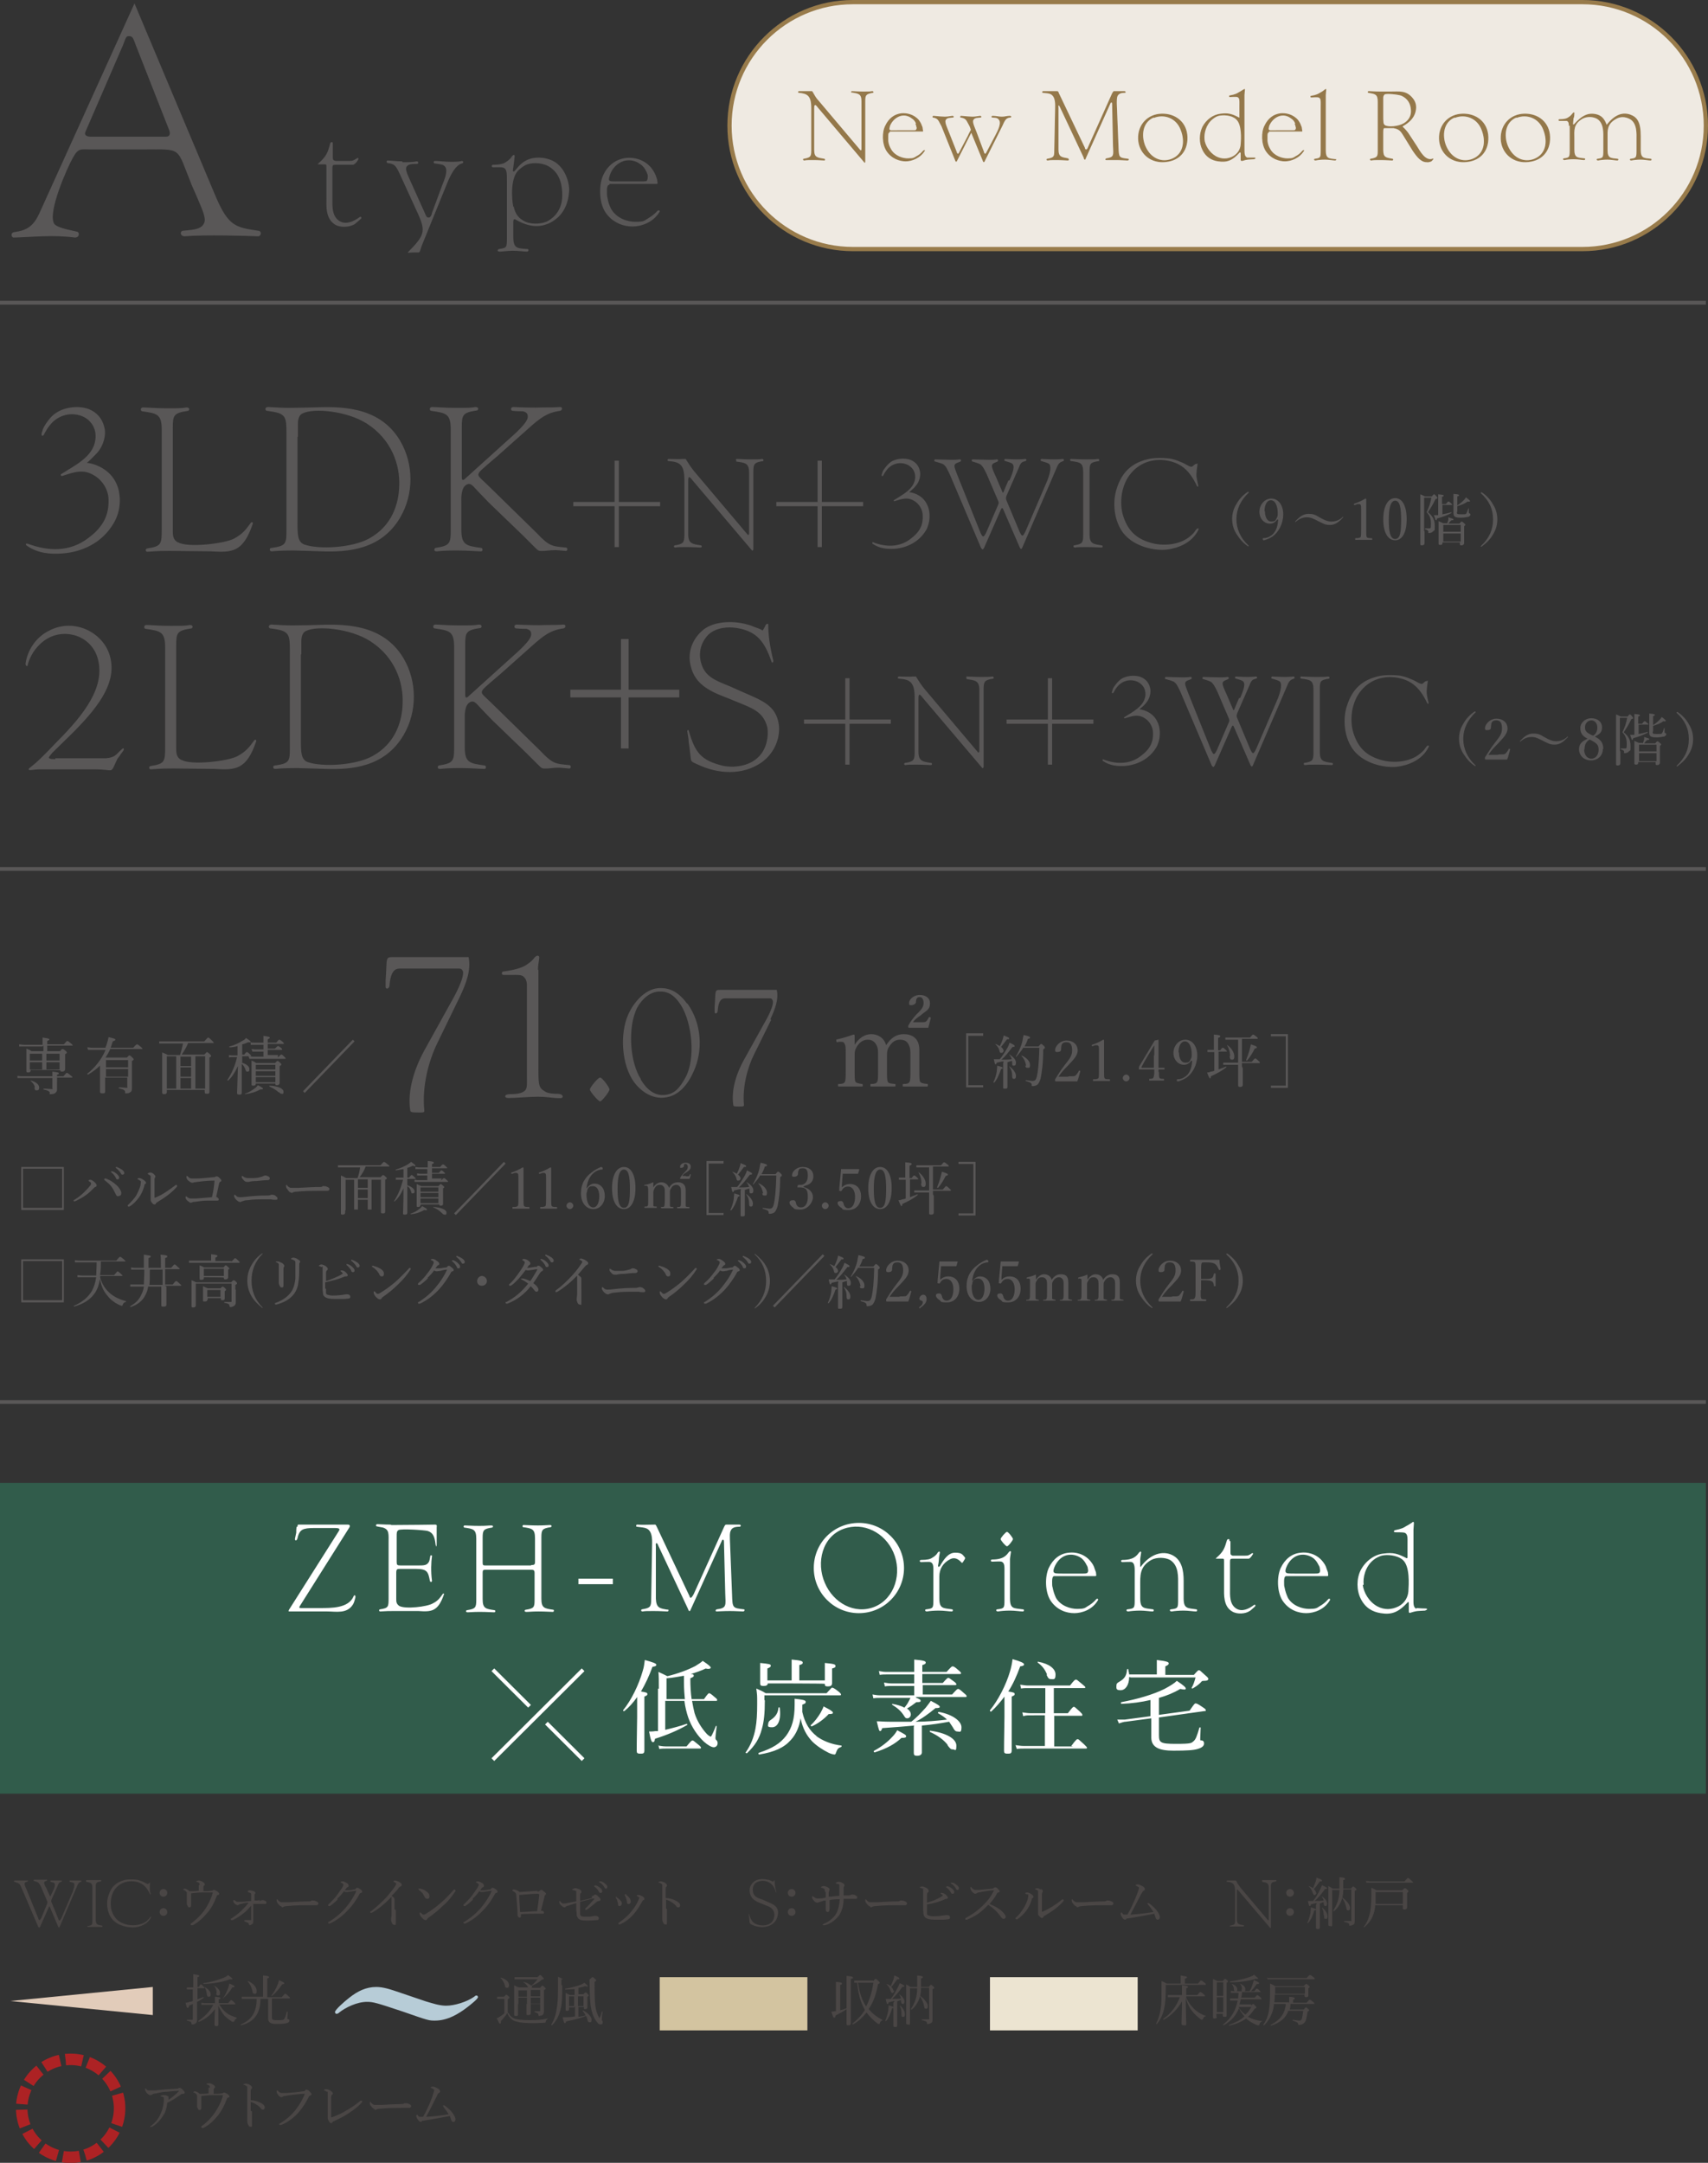 <svg xmlns="http://www.w3.org/2000/svg" viewBox="0 0 401.3 508"><rect x="0" y="0" width="401.3" height="508" fill="#333333" stroke="none"/><defs><style>.cls-1{stroke:#fff;stroke-width:.9px;stroke-miterlimit:10;fill:none}.cls-12,.cls-7,.cls-8{stroke-width:0}.cls-7{fill:#595757}.cls-8{fill:#4a4645}.cls-12{fill:#fff}</style></defs><g style="isolation:isolate"><g id="_レイヤー_1" data-name="レイヤー 1"><path class="cls-7" d="M108.1 234l-5.3 10.9c-2.1 4.3-3.7 10.3-3.1 16 0 .5-.5.4-1.5.4s-1.7 0-1.8-.4c-.8-4.9 1.2-10.3 3.2-14l6.6-11.9c.4-.7 3.2-5.7 2.5-7-.3-.6-.8-.5-1.2-.5H93.8c-2.1 0-2.2 3.3-2.3 4.1-.1.7-.9.8-.9.2v-1.5c.4-5.4-.2-5.5 1.9-5.5h17.6c.6 3-.5 6-2 9.2zm18.4-6.2v23.3c0 3.9.1 4.4 1.6 5.3.3.2.8.4 2.1.5 1 0 2 0 2 .7 0 .5-1 .3-1.6.3-.7 0-2.3-.3-4.2-.3s-5.3.3-6.8.3c-.3 0-.9 0-.9-.4s.7-.5 1.1-.5c2 0 2.9-.3 3.5-.8.6-.6.5-1.3.5-3.5v-21.2c0-1-.2-1.6-.9-2.2-.5-.4-2-.3-2.5-.3h-2.1c-.5 0-.5-.7-.1-.8 3-.4 4.8-1 5.8-1.8.8-.5 1.4-1.2 1.6-1.5.3-.3.7-.6 1-.3.3.2-.2 1.5-.2 3.2zm16.7 28.1c0 .5-1.8 2.8-2.2 2.8s-2.4-2.3-2.4-2.8 1.9-2.8 2.4-2.8 2.2 2.3 2.2 2.8zm18.3-20.2c3.4 4.7 3.7 11.1 1.5 15.9-1.4 3.2-3.6 5.9-6.9 6.2-2.2.3-5-.8-7.1-3.6-3-4.1-3.4-11.4-1.4-15.9 1.3-2.9 3.9-5.9 7-6.2 1.6-.1 4.2 0 6.8 3.6zm-11 17.8c1.5 2.5 3.3 3.8 5.4 3.7 2.5-.1 3.8-1.6 5.2-4.2 2.3-4.3 1.6-12.5-1.1-16.9-1.6-2.5-3.2-3.3-5.1-3.2-2 0-4 1.6-5.2 3.8-2.3 4.6-1.7 12.9.9 16.8zm30.7-14l-4 8.1c-1.6 3.2-2.8 7.7-2.4 12 0 .3-.4.3-1.2.3s-1.3 0-1.3-.3c-.6-3.7.9-7.8 2.4-10.5l5-9c.3-.5 2.4-4.2 1.8-5.2-.2-.5-.6-.4-.9-.4h-10.3c-1.6 0-1.6 2.5-1.7 3.1-.1.5-.7.6-.7.1v-1.1c.3-4-.1-4.1 1.4-4.1h13.2c.5 2.2-.4 4.5-1.5 6.9zm15.7 5.3c-.3 0-.4 0-.4-.4s0-.2.3-.3c1-.2 2.6-.7 3.7-1.1.2 0 .3.1.3.2v2.2c1-1.6 2.4-2.5 3.9-2.5s3 .8 3.5 2.6c1.1-1.7 2.4-2.6 4.1-2.6s3.7.7 3.7 3.7v4.7c0 1.8 0 2.4.2 2.8.2.3.8.4 1.6.5.2 0 .2 0 .2.3s0 .3-.2.3h-5.5c-.2 0-.2 0-.2-.3s0-.3.2-.3c.8 0 1.2-.1 1.4-.5.2-.4.2-1 .2-2.8v-3.5c0-1 0-1.5-.3-2.2-.3-.8-.9-1.4-2.1-1.4s-1.9.6-2.5 1.5c-.5.7-.6 1.2-.6 2.1v3.5c0 1.8 0 2.4.2 2.8.2.4.8.4 1.6.5.2 0 .2 0 .2.3s0 .3-.2.3h-5.5c-.2 0-.2 0-.2-.3s0-.3.2-.3c.7 0 1.2-.1 1.4-.5.2-.4.2-1 .2-2.8v-3.5c0-1 0-1.5-.3-2.2-.4-.8-1-1.4-2.1-1.4s-1.9.6-2.5 1.5c-.5.8-.6 1.2-.6 2.1v3.5c0 1.8 0 2.4.2 2.8.2.3.8.4 1.5.5.1 0 .2 0 .2.3s0 .3-.2.3h-5.4c-.2 0-.2 0-.2-.3s0-.3.2-.3c.8 0 1.2-.1 1.4-.5s.2-1 .2-2.8v-3.8c0-1.2 0-1.8-.2-2.2-.2-.5-.4-.6-.9-.6h-.6zm19.3-4.7c1 0 1.2 0 1.5-.3.2-.2.3-.4.5-.8 0 0 0-.1.2-.1s.3.1.3.2c-.2.7-.4 1.6-.6 2.3h-4.5c-.1 0-.2 0-.2-.2v-.3c.5-.9 1-1.6 1.8-2.5l.6-.6c.8-.8 1.2-1.4 1.2-2.2s-.3-1.4-.9-1.4-.6.2-.8.5c0 .1-.1.4-.1.7s-.5.7-1.1.7-.5-.2-.5-.6c0-.7 1-1.8 2.5-1.8s2.4.8 2.4 1.9-.3 1.5-1.6 2.4l-.6.5c-.9.6-1.4 1-1.8 1.6h1.7zM27.4 113.7c1.1 2.5 1.1 6.2-.7 9.2-2.8 4.8-7.7 6.8-12.1 7.1-2.7.2-5.8 0-8.4-1.9 0 0-.2-.2-.1-.4h.4c4.8 1.8 9.9 2 14.2-1.3 3.7-2.7 4.9-5.6 4.8-9 0-2.1-1.2-4.5-3.5-5.8-2.5-1.5-4.6-.7-7.4.2 0 0-.2 0-.3-.1v-.3c3.3-2.1 7.6-4.1 8.1-8.1.2-1.4 0-3.2-1.7-4.7-1.4-1.2-3.6-1.6-5.4-1.1-2.6.7-3.9 2.5-5 4.6-.2.4-.9.5-.3-1 0-.3.4-1 .8-1.6.5-.7 1.2-1.8 2.5-2.6 2-1.3 5.2-1.7 7.6-.8 1.9.8 3.1 2.2 3.6 4.2.5 1.7-.1 4.3-1.7 6.1-.4.4-1.9 2-2.4 2.3 1.9.2 5.5 1.5 7 5zm14.5 13.7c2.2 1.3 10.9.3 13.1-.9 2-1.1 2.7-2 4-3.8 0 0 .5-.2.4.3-2.3 6.8-4.9 6.8-9.9 6.5 0 0-8.8-.1-9.6-.1-1.6 0-2.6 0-5.3.2-.4 0-.6-.7.1-.8 3.2-.5 3.3-1 3.3-4.5v-23.4c0-3.7-1.2-3.8-4.6-4.3-.4 0-.5-.9.2-.9 1 0 2.9.2 5.6.2s3.6 0 4.6-.2c.9 0 .7.7.4.8-3.4.5-3.6 1-3.6 4v24.2c0 1.2.1 2.1 1.2 2.7zm21.9 1.3c3.7-.5 3.5-1.1 3.5-5v-21.1c0-3.6.1-4.9-1.9-5.6-.6-.2-1.8-.4-2.7-.5-.5-.1-.5-.9.3-.9 1.9.1 3.2.2 5 .2s5.4-.1 5.4-.1c6-.2 15.6-.6 20.6 7.8 3.2 5.4 3.3 12.5 0 18.1-4.5 7.6-12.4 8.1-18.4 7.9 0 0-6-.2-6.6-.2s-3.3 0-5.2.2c-.5 0-.6-.8 0-.8zm6.1-26.1v20.1c0 2.8 0 4.6 1.6 5.2 3.4 1.2 11.2.8 15.2-1.4 5.5-3 7-8.3 7.1-12.4.2-4.8-1.7-10.8-7.6-14.6-4.7-3-12.5-3.7-15.1-2.4-1.1.5-1.1 2-1.1 2.6v2.9zm43.2 26.1c.3 0 .5.9-.2.8-1 0-2.9-.2-5.6-.2s-3.6.1-4.6.2c-.9.1-.7-.7-.4-.8 3.3-.5 3.6-1 3.6-4v-23.9c0-3.7-1.2-3.8-4.6-4.3-.4 0-.5-.9.2-.9 1 0 2.9.2 5.6.2s3.6 0 4.6-.2c.9 0 .7.7.4.8-3.4.5-3.6 1-3.6 4v11.4c0 .7 0 1.2.6.8l10.3-9.3c1.1-1 4.8-4.1 4.6-5.5 0-.7-.4-1-1.1-1.2-.4 0-1.6 0-2.4-.1-.6 0-.6-.9.1-.9 2.1.1 4.8.2 7.1.1 1.5 0 2.7 0 3.9-.1.7 0 .5.8 0 .9-3 .4-4.6 1.6-7.4 4.1l-7.3 6.5c-4 3.4-4.5 3.8-4.5 4.4s.7.9 4.3 4.5l9.4 9.2c3 3.2 3.7 3.1 6.8 3.4.6 0 .5.9 0 .8-2.6-.2-2.1-.3-5 0-1.4 0-1.2.2-2.5-1.1l-2.5-2.5-8.1-7.8s-2.1-2.2-2.5-2.6c-1-1-1.6-2.1-2.6-1.6-1.5.7-1.3 3.4-1.3 4.3v6.3c0 3.7 1.2 3.8 4.7 4.3zm32.3-20.5v9.7h9.7v1h-9.7v9.6h-1v-9.6h-9.7v-1h9.7v-9.7h1zm27.7.1c-.2 0-.3-.6.1-.5.6 0 1.6.1 3.2.1s2 0 2.6-.1c.5 0 .4.4.3.5-2 .3-2.3.6-2.3 2.5v18.1c0 .4-.2.5-.3.4l-14-16.5c-.4-.5-.6-.8-.8-.7-.2 0-.2.5-.2 1.1v12.3c0 2.2 1 2.3 3 2.6.2 0 .3.5-.1.5-.6 0-1.6-.1-3.3-.1s-2 0-2.6.1c-.5 0-.4-.4-.2-.5 2-.3 2.3-.6 2.3-2.5v-12.9c0-3.8-1.3-4.2-3.7-4.4-.4 0-.3-.5 0-.5 1.2 0 2.7.1 3.2 0h.8c.2.3.4.6.7 1.1.5.8 1 1.4 1.3 1.8l12.5 14.8c.2.3.4.1.4-.2V111c0-2.3-1-2.3-3.1-2.6zm20-.1v9.7h9.7v1h-9.7v9.6h-1v-9.6h-9.7v-1h9.7v-9.7h1zm24.9 10.7c.6 1.5.6 3.8-.4 5.6-1.7 2.9-4.7 4.2-7.4 4.4-1.6.1-3.5 0-5.2-1.2 0 0-.1-.1 0-.3s.2 0 .2 0c2.9 1.1 6.1 1.2 8.7-.8 2.3-1.7 3-3.4 2.9-5.5 0-1.3-.8-2.8-2.1-3.5-1.5-.9-2.8-.4-4.5.1h-.2v-.2c2-1.3 4.6-2.5 5-5 .1-.8 0-2-1.1-2.9-.8-.7-2.2-1-3.3-.7-1.6.4-2.4 1.5-3.1 2.8-.1.2-.6.3-.2-.6 0-.2.2-.6.5-1s.8-1.1 1.5-1.6c1.2-.8 3.2-1 4.6-.5 1.2.5 1.9 1.3 2.2 2.5.3 1 0 2.6-1 3.7-.2.3-1.2 1.2-1.5 1.4 1.2.1 3.4.9 4.3 3.1zm19.2-6.1c.4-1 1.3-2.9.8-3.7-.2-.3-.4-.4-1.8-.8-.3 0-.3-.5 0-.5s1.4.1 2.7.1 1.7-.1 2-.1.4.4 0 .5c-.4.2-1 0-1.5 1.5l-2.9 6.6c-.2.6-.2.7 0 1.2l3.1 7.4c.2.4.4.8.6.8s.4-.3.7-.9l5.2-12.1c.4-1.1 1-2.9.5-3.7-.2-.3-.6-.4-1.9-.8-.3 0-.3-.5.1-.5s1.6.1 2.9.1 1.7-.1 2-.1.4.4.1.5c-.4.2-1 .2-1.5 1.5l-8.1 18.8c-.2.5-.4.4-.6 0l-3.9-9c-.1-.3-.3-.4-.5 0l-4 9.1c-.3.5-.4.4-.7 0l-7.4-17.4c-.8-1.6-.8-1.7-1.4-2.2-.2-.2-1.3-.5-2-.7-.3 0-.2-.5 0-.5.9 0 2.7.1 4 .1s1.7-.1 1.7-.1c.3 0 .4 0 .4.3 0 .4-1.3.4-1.5 1-.2.4.3 1.5.8 2.8l5.3 13.2c.2.4.4.8.6.8s.4-.3.7-.9l2.8-6.5c.2-.4.2-.5 0-1l-2.7-6.3c-.8-1.6-.9-1.7-1.4-2.2-.3-.2-1.2-.5-1.9-.7-.3 0-.2-.5 0-.5.9 0 2.6.1 4 .1s1.6-.1 1.6-.1c.3 0 .4 0 .4.3 0 .4-1.2.4-1.4 1-.2.4.3 1.5.9 2.8l1.5 3.5c0 .2.3.3.3 0l1.1-2.6zm14.4-4.5c-.2 0-.3-.6.1-.5.6 0 1.8.1 3.4.1s2.2 0 2.8-.1c.5 0 .4.4.3.5-2.1.3-2.2.6-2.2 2.5v14.7c0 2.2.8 2.3 2.9 2.6.2 0 .3.5-.1.5-.6 0-1.8-.1-3.4-.1s-2.2 0-2.8.1c-.5 0-.4-.4-.3-.5 2-.3 2.2-.6 2.2-2.5v-14.7c0-2.3-.8-2.3-2.8-2.6zm29.7.5c.2.2-.1.6-.2 2.7 0 .6.2 1.5.4 2.4 0 0 .1.3 0 .4s-.3-.2-.3-.2c-1.8-3.8-3.9-5.5-7.5-6-2.3-.3-5.6.2-8 3.1-2.2 2.6-2.8 6.8-1.8 10 1.1 3.4 3 5.3 6.5 6.3 2.7.8 6.8.6 9.3-1.6.1-.1.6-.5.9-.9.4-.6.6-.9.9-.9.2 0 .1.3.1.3-1.6 3.3-5.1 4.4-7.5 4.7-2.7.3-7.5-.6-10.1-3.8-2.3-2.9-2.7-7.4-1.6-10.6 1.2-3.8 3.5-5.9 7.1-6.8 1.4-.4 3.7-.4 5.3-.2.6.1 1.5.3 2.6.8 1.3.5 2.2 1.3 2.7 1.1.3-.2.8-.8 1.1-.6zM13 178.1h11.9c2.3-.2 2.4-1 3.7-2.1.2-.2.5-.4.5 0 0 .2-.3.6-.7 1.1-.3.5-.5.7-.8 1.1-.7 1.4-1 2.5-1.5 2.7-.8.1-1.1-.2-4.3-.2H9.5c-1.8 0-2.6.4-2.8 0 0-.2.9-.8 1.8-1.6 2-1.8 4.8-4.8 4.8-4.8 6.7-6.7 11.4-13 9.7-19.5-.7-2.7-2.7-4.8-5.5-5.6-2.2-.6-5.4-.5-8.1 2.1-1.8 1.7-2.6 3.7-2.9 4.9 0 0 0 .4-.3.2-.2-.2-.2-.5-.2-.5.4-3 2.3-6.2 5.6-7.8 2.9-1.5 6.2-1.5 9.2 0 3.2 1.7 4.9 4.4 5.3 7.3.8 5.5-3 10.8-9.6 17.3l-4.2 4.1c-.3.4-.9 1-.8 1.2.2.3.8.3 1.5.3zm29.7.4c2.2 1.3 10.9.3 13.1-.9 2-1.1 2.7-2 4-3.8 0 0 .5-.2.4.3-2.3 6.8-4.9 6.8-9.9 6.5 0 0-8.8-.1-9.6-.1-1.6 0-2.6 0-5.3.2-.4 0-.6-.7.1-.8 3.2-.5 3.3-1 3.3-4.5V152c0-3.7-1.2-3.8-4.6-4.3-.4 0-.5-.9.2-.9 1 0 2.9.2 5.6.2s3.6 0 4.6-.2c.9 0 .7.7.4.8-3.4.5-3.6 1-3.6 4v24.2c0 1.2.1 2.1 1.2 2.7zm21.9 1.3c3.7-.5 3.5-1.1 3.5-5v-21.1c0-3.6.1-4.9-1.9-5.6-.6-.2-1.8-.4-2.7-.5-.5-.1-.5-.9.3-.9 1.9.1 3.2.2 5 .2s5.4-.1 5.4-.1c6-.2 15.6-.6 20.6 7.8 3.2 5.4 3.3 12.5 0 18.1-4.5 7.6-12.4 8.1-18.4 7.9 0 0-6-.2-6.6-.2s-3.3 0-5.2.2c-.5 0-.6-.8 0-.8zm6.1-26.1v20.1c0 2.8 0 4.6 1.6 5.2 3.4 1.2 11.2.8 15.2-1.4 5.5-3 7-8.3 7.1-12.4.2-4.8-1.7-10.8-7.6-14.6-4.7-3-12.5-3.7-15.1-2.4-1.1.5-1.1 2-1.1 2.6v2.9zm43.2 26.1c.3 0 .5.9-.2.8-1 0-2.9-.2-5.6-.2s-3.6.1-4.6.2c-.9.1-.7-.7-.4-.8 3.3-.5 3.6-1 3.6-4v-23.9c0-3.7-1.2-3.8-4.6-4.3-.4 0-.5-.9.2-.9 1 0 2.9.2 5.6.2s3.6 0 4.6-.2c.9 0 .7.7.4.8-3.4.5-3.6 1-3.6 4v11.4c0 .7 0 1.2.6.8l10.3-9.3c1.1-1 4.8-4.1 4.6-5.5 0-.7-.4-1-1.1-1.2-.4 0-1.6 0-2.4-.1-.6 0-.6-.9.1-.9 2.1.1 4.8.2 7.1.1 1.5 0 2.7 0 3.9-.1.7 0 .5.8 0 .9-3 .4-4.6 1.6-7.4 4.1l-7.3 6.5c-4 3.4-4.5 3.8-4.5 4.4s.7.9 4.3 4.5l9.4 9.2c3 3.2 3.7 3.1 6.8 3.4.6 0 .5.9 0 .8-2.6-.2-2.1-.3-5 0-1.4 0-1.2.2-2.5-1.1l-2.5-2.5-8.1-7.8s-2.1-2.2-2.5-2.6c-1-1-1.6-2.1-2.6-1.6-1.5.7-1.3 3.4-1.3 4.3v6.3c0 3.7 1.2 3.8 4.7 4.3zm33.8-29.7V162h11.9v1.8h-11.9v12h-1.8v-12H134V162h11.9v-11.9h1.8zm32.3-3.4c.2-.3.5-.2.5 0 0 2.5.4 5.2 1.2 8.5 0 .5-.3.5-.4.3-1.6-4.6-3.3-7.2-8.2-8-1.9-.3-4.8-.2-6.7 1.6-1.8 1.9-2.2 4.1-1.8 6.1.8 3.8 3.5 4.6 7.1 6.1l2.7 1.2c4.5 2 8 3.1 8.6 7.8.3 2.5-.6 6.3-4.1 8.8-4.5 3.1-10.2 2.7-14.9.5-1.7-.8-1.6-.5-1.8-2.3q-.2-1.9-.4-3.1c0-.8-.2-1.5-.3-2.3-.1-.5.3-.5.3-.3 1.5 5 2.7 7 8.2 8.3 2 .4 5.9.3 8.3-2.2 1.9-1.9 2.3-4.9 2-6.8-.9-3.8-3.7-4.6-7.3-6.1l-2.2-.9c-4.3-1.6-7.5-3.3-8.5-7.4-.8-3 .2-6 2.4-8.1 2.7-2.7 7.6-2.5 10.2-1.9 1.2.3 1.5.4 2.2.7.8.3 1.5.5 2.1.9.2-.4.4-.6.7-1.3zm19.6 12.6v9.7h9.7v1h-9.7v9.6h-1V170h-9.7v-1h9.7v-9.7h1zm27.6.1c-.2 0-.3-.6.1-.5.6 0 1.6.1 3.2.1s2 0 2.6-.1c.5 0 .4.4.3.5-2 .3-2.3.6-2.3 2.5V180c0 .4-.2.5-.3.4l-14-16.5c-.4-.5-.6-.8-.8-.7-.2 0-.2.5-.2 1.1v12.3c0 2.2 1 2.3 3 2.6.2 0 .3.5-.1.5-.6 0-1.6-.1-3.3-.1s-2 0-2.6.1c-.5 0-.4-.4-.2-.5 2-.3 2.3-.6 2.3-2.5v-12.9c0-3.8-1.3-4.2-3.7-4.4-.4 0-.3-.5 0-.5 1.2 0 2.7.1 3.2 0h.8c.2.3.4.6.7 1.1.5.8 1 1.4 1.3 1.8l12.5 14.8c.2.3.4.1.4-.2v-14.3c0-2.3-1-2.3-3.1-2.6zm20-.1v9.7h9.7v1h-9.7v9.6h-1V170h-9.7v-1h9.7v-9.7h1zm24.9 10.6c.6 1.5.6 3.8-.4 5.6-1.7 2.9-4.7 4.2-7.4 4.4-1.6.1-3.5 0-5.2-1.2 0 0-.1-.1 0-.3s.2 0 .2 0c2.9 1.1 6.1 1.2 8.7-.8 2.3-1.7 3-3.4 2.9-5.5 0-1.3-.8-2.8-2.1-3.5-1.5-.9-2.8-.4-4.5.1h-.2v-.2c2-1.3 4.6-2.5 5-5 .1-.8 0-2-1.1-2.9-.8-.7-2.2-1-3.3-.7-1.6.4-2.4 1.5-3.1 2.8-.1.2-.6.3-.2-.6 0-.2.2-.6.5-1s.8-1.1 1.5-1.6c1.2-.8 3.2-1 4.6-.5 1.2.5 1.9 1.3 2.2 2.5.3 1 0 2.6-1 3.7-.2.3-1.2 1.2-1.5 1.4 1.2.1 3.4.9 4.3 3.1zm19.3-6c.4-1 1.3-2.9.8-3.7-.2-.3-.4-.4-1.8-.8-.3 0-.3-.5 0-.5s1.4.1 2.7.1 1.7-.1 2-.1.4.4 0 .5c-.4.2-1 0-1.5 1.5l-2.9 6.6c-.2.6-.2.7 0 1.2l3.1 7.4c.2.4.4.8.6.8s.4-.3.7-.9l5.2-12.1c.4-1.1 1-2.9.5-3.7-.2-.3-.6-.4-1.9-.8-.3 0-.3-.5.1-.5s1.6.1 2.9.1 1.7-.1 2-.1.4.4.1.5c-.4.2-1 .2-1.5 1.5l-8.1 18.8c-.2.5-.4.4-.6 0l-3.9-9c-.1-.3-.3-.4-.5 0l-4 9.1c-.3.5-.4.4-.7 0l-7.4-17.4c-.8-1.6-.8-1.7-1.4-2.2-.2-.2-1.3-.5-2-.7-.3 0-.2-.5 0-.5.9 0 2.7.1 4 .1s1.7-.1 1.7-.1c.3 0 .4 0 .4.3 0 .4-1.3.4-1.5 1-.2.4.3 1.5.8 2.8l5.3 13.2c.2.4.4.8.6.8s.4-.3.7-.9l2.8-6.5c.2-.4.2-.5 0-1l-2.7-6.3c-.8-1.6-.9-1.7-1.4-2.2-.3-.2-1.2-.5-1.9-.7-.3 0-.2-.5 0-.5.9 0 2.6.1 4 .1s1.6-.1 1.6-.1c.3 0 .4 0 .4.3 0 .4-1.2.4-1.4 1-.2.4.3 1.5.9 2.8l1.5 3.5c0 .2.3.3.3 0l1.1-2.6zm14.3-4.5c-.2 0-.3-.6.1-.5.6 0 1.8.1 3.4.1s2.2 0 2.8-.1c.5 0 .4.4.3.5-2.1.3-2.2.6-2.2 2.5v14.7c0 2.2.8 2.3 2.9 2.6.2 0 .3.5-.1.5-.6 0-1.8-.1-3.4-.1s-2.2 0-2.8.1c-.5 0-.4-.4-.3-.5 2-.3 2.2-.6 2.2-2.5V162c0-2.3-.8-2.3-2.8-2.6zm29.7.4c.2.2-.1.6-.2 2.7 0 .6.2 1.5.4 2.4 0 0 .1.3 0 .4s-.3-.2-.3-.2c-1.8-3.8-3.9-5.5-7.5-6-2.3-.3-5.6.2-8 3.1-2.2 2.6-2.8 6.8-1.8 10 1.1 3.4 3 5.3 6.5 6.3 2.7.8 6.8.6 9.3-1.6.1-.1.6-.5.9-.9.4-.6.6-.9.9-.9.2 0 .1.3.1.3-1.6 3.3-5.1 4.4-7.5 4.7-2.7.3-7.5-.6-10.1-3.8-2.3-2.9-2.7-7.4-1.6-10.6 1.2-3.8 3.5-5.9 7.1-6.8 1.4-.4 3.7-.4 5.3-.2.6.1 1.5.3 2.6.8 1.3.5 2.2 1.3 2.7 1.1.3-.2.8-.8 1.1-.6zM231 243.3h-3.5v11.6h3.5v.5h-4v-12.7h4v.5zm2.4 10.9c.4-.8.7-1.8.8-2.6 0-.4.1-.8.1-1.3 1.1.3 1.3.4 1.3.5s0 .2-.4.3c-.4 1.2-.9 2.4-1.6 3.2 0 0-.2 0-.2-.1zm2.4-4.9c-.5 0-1 .2-1.6.3-.1.3-.2.4-.3.4s-.2-.2-.4-1.2h1.4c.6-.7 1.3-1.8 1.8-2.7.3-.5.4-.9.5-1.2 1 .5 1.2.6 1.2.8s-.1.2-.5.2c-1.1 1.4-1.5 2-2.6 3 .8 0 1.6 0 2.4-.1-.1-.4-.3-.8-.6-1.1 0 0 0-.1.1 0 1 .6 1.5 1.3 1.5 1.9s-.2.7-.5.7-.4 0-.4-.7v-.4c-.4 0-.7.2-1.1.3v5.8c0 .4-.2.4-.6.4s-.4 0-.4-.3v-5.7zm0-2.6c0 .4-.2.6-.5.6s-.4 0-.5-.6c-.2-.6-.4-.9-1-1.5 0 0 0-.1 0 0 .4.1.8.3 1.1.5.3-.5.5-1.1.7-1.6.1-.4.2-.7.2-.9 1 .4 1.3.5 1.3.7s0 .2-.5.2c-.7.9-.9 1.2-1.4 1.8.4.3.6.6.6 1zm2 5.8c0-.8-.3-1.5-.7-2h.1c1 .7 1.5 1.6 1.5 2.2s-.2.7-.5.7-.4-.2-.4-.8zm6.2-6.7c.4-.5.5-.6.6-.6s.2 0 .7.5c.2.2.2.3.2.4s0 .1-.4.4c0 3.3-.3 5.2-.6 6.8-.2.7-.5 1.3-.8 1.5-.3.2-.7.3-1 .3s-.3 0-.3-.3c0-.4-.3-.6-1.4-.9v-.2c.9.1 1.3.2 1.6.2.6 0 .8-.3 1-1 .3-1.3.5-3.2.6-6.8h-3.8c-.4.7-1 1.4-1.6 2.1 0 0-.2 0-.1-.1.6-1 1.2-2.2 1.5-3.5.1-.6.2-1.1.3-1.5 1.3.3 1.5.4 1.5.6s0 .2-.5.3c-.2.7-.5 1.3-.8 1.8h3.5zm-2.9 4.5c-.2-1-.5-1.6-1.1-2.3v-.1c1.2.5 2 1.4 2 2.2s-.2.7-.6.7-.4-.1-.5-.5zm10.1 2.5c1.1 0 1.4 0 1.6-.3.3-.3.5-.6.7-1 0 0 0-.1.2 0 .1 0 .1 0 .1.2-.2.7-.4 1.6-.7 2.3h-5c-.1 0-.2 0-.2-.2v-.3c.8-1.2 1.2-2 2.3-3.4s1.7-2.1 1.7-3.4-.4-1.9-1.3-1.9-1 .3-1.2.7c0 .2-.1.5-.1 1s-.5.6-.9.6-.5-.1-.5-.5c0-.8 1.1-2.2 2.7-2.2s2.6 1 2.6 2.3-1.1 2.3-2.3 3.6c-1.4 1.4-1.8 2-2.2 2.6h2.2zm5.5-7.1c-.1 0-.2 0-.2-.1 0-.2 0-.2.1-.2.9-.3 1.8-.7 2.6-1.2.1 0 .2 0 .2.2v7c0 1.3 0 1.5.1 1.8.1.3.6.3 1.2.3 0 0 .1 0 .1.2s0 .2-.1.2h-3.8c-.1 0-.1 0-.1-.2s0-.2.1-.2c.5 0 1 0 1.2-.3.1-.3.1-.9.1-1.8v-4.7c0-.5 0-.8-.1-1 0 0-.2-.2-.3-.2h-.5l-.5.2zm8.7 7.5c0 .4-.4.8-.8.8s-.8-.4-.8-.8.4-.8.8-.8.8.4.8.8zm6.9-1.4c0 .8 0 1 .1 1.3.1.3.5.3 1 .3 0 0 .1 0 .1.2s0 .2-.1.2h-3.3c-.1 0-.1 0-.1-.2s0-.2.1-.2c.3 0 .8 0 .9-.3.1-.3.2-.6.2-1.3v-.6h-3.4c-.4 0-.2 0-.2-.3s0-.3.1-.5c1.3-2.2 2.3-3.8 3.6-6l.9-.2v6.6h1.4v.4h-1.4v.6zm-1.1-3.9v-2.4c-1 1.6-2.1 3.4-3 5.1 0 .1 0 .2.1.2h2.8v-2.9zm8.7 1.2c-.4.6-1 1-1.7 1-1.4 0-2.5-1.2-2.5-2.8s1.2-3.1 2.8-3.1 2.8 1.5 2.8 3.7-1.1 4.2-2.5 5.2c-.6.4-1.3.7-2 .9-.1 0-.2 0-.3-.2v-.2s0-.1.1-.1c.7 0 1.3-.2 1.7-.5 1-.6 1.7-1.8 1.8-3.8zm-2.9-1.9c0 1.3.5 2.4 1.5 2.4s1-.3 1.4-1.1c.1-.3.1-.4.1-.9 0-1.7-.6-3-1.6-3s-1.5 1.2-1.5 2.6zm9.3 4c.6-.2 1.2-.5 1.8-.7 0 0 .1.1 0 .2-1.1.9-2.3 1.5-3.6 2.1 0 .4-.1.5-.2.5s-.3-.3-.7-1.4c.3 0 .5 0 .9-.2.3 0 .5-.1.8-.2v-4.4h-1.6v-.5h1.5V243c1.3.1 1.5.2 1.5.4s-.1.2-.5.4v2.9h.5c.4-.6.5-.6.6-.6s.2 0 .7.5l.3.3s0 .1-.2.1h-1.8v4.1zm5.7-.3v3.9c0 .3-.2.5-.6.5s-.5-.1-.5-.4v-4.8h-3.5v-.5h3.5v-5.4h-3v-.5h5.8c.5-.6.6-.7.7-.7s.2 0 .8.5c.3.2.3.3.3.4s0 .1-.2.1h-3.5v5.4h2.3c.6-.7.7-.8.8-.8s.2 0 .8.6c.3.2.3.3.3.4s0 .1-.2.1h-4v.8zm-3-2.9c0-1-.3-1.8-.7-2.5 0 0 0-.1.1 0 1 .7 1.6 1.8 1.6 2.6s-.3.8-.6.8-.4-.2-.5-.7zm3.8.9c.3-.7.6-1.6.8-2.3.1-.5.2-.9.3-1.3 1.2.4 1.4.5 1.4.7s-.1.2-.5.3c-.5 1-1.1 2-1.8 2.8h-.2zm9.8-6.1v12.7h-4v-.5h3.5v-11.6h-3.5v-.5h4zm-9.2-127.2v.1c-1.9 1.8-2.9 3.9-2.9 6.2s.9 4.4 2.8 6.2c0 0 .1.1.1.2s0 0-.2 0c-1.2-.8-2-1.8-2.7-2.9-.7-1.1-1-2.3-1-3.5s.3-2.4 1-3.5c.6-1.1 1.5-2.1 2.7-2.9h.1c.1 0 0 0 0 0zm6.7 6.4c-.4.6-1 1-1.7 1-1.4 0-2.5-1.2-2.5-2.8s1.2-3.1 2.8-3.1 2.8 1.5 2.8 3.7-1.1 4.2-2.5 5.2c-.6.4-1.3.7-2 .9-.1 0-.2 0-.3-.2v-.2s0-.1.1-.1c.7 0 1.3-.2 1.7-.5 1-.6 1.7-1.8 1.8-3.8zm-2.9-1.9c0 1.3.5 2.4 1.5 2.4s1-.3 1.4-1.1c.1-.3.1-.4.1-.9 0-1.7-.6-3-1.6-3s-1.5 1.2-1.5 2.6zm12.8 1.4c1.2.7 2 1 2.8 1s1.8-.2 2.7-1.1h.1c.1 0 0 0 0 0v.1c-1 1.1-1.9 1.8-3.1 1.8s-1.5-.3-2.6-.8c-1.3-.7-2-1-2.8-1s-1.7.2-2.7 1.1h-.1c-.1 0 0 0 0 0v-.1c1-1.1 1.9-1.8 3.1-1.8s1.6.2 2.6.8zm8.3-2.9c-.1 0-.2 0-.2-.1 0-.2 0-.2.1-.2.9-.3 1.8-.7 2.6-1.2.1 0 .2 0 .2.2v7c0 1.3 0 1.5.1 1.8.1.3.6.3 1.2.3 0 0 .1 0 .1.2s0 .2-.1.2h-3.8c-.1 0-.1 0-.1-.2s0-.2.1-.2c.5 0 1 0 1.2-.3.1-.3.1-.9.1-1.8v-4.7c0-.5 0-.8-.1-1 0 0-.2-.2-.3-.2h-.5l-.5.2zm12.2 3.4c0 3-1 4.9-2.7 4.9s-2.8-1.8-2.8-4.9 1.1-5 2.8-5 2.7 1.9 2.7 4.9zm-4.2.1c0 2.7.3 4.5 1.5 4.5s1.4-1.7 1.4-4.5-.3-4.5-1.4-4.5-1.5 1.8-1.5 4.5zm8.4 2.7v2.8c0 .3-.2.5-.6.5s-.4-.1-.4-.4v-11.6c.5.2.7.3 1.1.5h1.6c.4-.4.4-.5.5-.5.1 0 .2 0 .6.5.2.2.2.3.2.4s0 .1-.4.2c-.7 1.4-1 1.9-1.8 3.1 1.2 1 1.6 1.9 1.6 3.2s0 1-.3 1.2c-.2.3-.6.5-1 .5s-.2 0-.2-.2c0-.4-.2-.5-.8-.7v-.2h1c.3 0 .3 0 .3-.1.1-.1.1-.4.1-1 0-1.1-.2-1.8-1-2.7.5-1.1.9-2.1 1.1-3.4h-1.7v7.8zm4.1-4c.8-.1 1.6-.3 2.2-.5 0 0 .1.1 0 .2-1 .5-1.9.9-3.4 1.3 0 .3-.1.4-.2.4s-.1 0-.5-1.2h1v-4.9c1.2.1 1.3.2 1.3.3s0 .2-.4.3v1.7h.9c.4-.5.5-.6.6-.6s.2 0 .6.4c.2.2.3.2.3.3s0 .1-.2.1h-2.1v2.1zm1.2 2.2l.3-.9v-.6c1 .3 1.2.4 1.2.5s0 .2-.5.2c-.3.3-.5.5-.7.8h2.6c.4-.5.5-.5.5-.5s.2 0 .6.4l.3.3s0 .2-.3.4v4c0 .2-.2.5-.6.5s-.4-.1-.4-.4v-.3h-4.1v.2c0 .3-.2.4-.5.4s-.4-.1-.4-.3v-5.3c.4.2.6.3 1.1.5h.8zm3.2.3h-4.1v1.6h4.1v-1.6zm-4.1 3.9h4.1v-1.9h-4.1v1.9zm3.2-6.9c0 .4 0 .5 1 .5s1 0 1.1-.1c.2-.1.3-.5.6-1.3h.1v.9c0 .3 0 .2.2.3.1 0 .2.2.2.3s-.2.4-.5.5c-.3 0-.8.2-1.7.2-1.4 0-1.8-.2-1.8-1.1V116c1.2.1 1.3.2 1.3.3s0 .2-.4.3v2.1c.5-.3 1-.7 1.4-1.1.3-.3.5-.5.6-.8.7.5 1 .8 1 .9s-.2.2-.6.1c-.6.5-1.5.8-2.4 1.1v1.3zm5.8-4.7c1.2.8 2.1 1.8 2.7 2.9.7 1.1 1 2.3 1 3.5s-.3 2.4-1 3.5c-.6 1.1-1.5 2-2.7 2.9h-.2c-.1 0 0 0 0 0s0-.1.1-.2c1.9-1.8 2.8-3.8 2.8-6.2s-.9-4.4-2.9-6.2v-.1c0-.1 0 0 0 0h.1zm-1.4 51.6v.1c-1.9 1.8-2.9 3.9-2.9 6.2s.9 4.4 2.8 6.2c0 0 .1.1.1.2s0 0-.2 0c-1.2-.8-2-1.8-2.7-2.9-.7-1.1-1-2.3-1-3.5s.3-2.4 1-3.5c.6-1.1 1.5-2.1 2.7-2.9h.1c.1 0 0 0 0 0zm5.5 10c1.1 0 1.4 0 1.6-.3.3-.3.5-.6.7-1 0 0 0-.1.2 0 .1 0 .1 0 .1.2-.2.7-.4 1.6-.7 2.3h-5c-.1 0-.2 0-.2-.2v-.3c.8-1.2 1.2-2 2.3-3.4s1.7-2.1 1.7-3.4-.4-1.9-1.3-1.9-1 .3-1.2.7c0 .2-.1.5-.1 1s-.5.6-.9.6-.5-.1-.5-.5c0-.8 1.1-2.2 2.7-2.2s2.6 1 2.6 2.3-1.1 2.3-2.3 3.6c-1.4 1.4-1.8 2-2.2 2.6h2.2zm10.6-4.1c1.2.7 2 1 2.8 1s1.8-.2 2.7-1.1h.1c.1 0 0 0 0 0v.1c-1 1.1-1.9 1.8-3.1 1.8s-1.5-.3-2.6-.8c-1.3-.7-2-1-2.8-1s-1.7.2-2.7 1.1h-.1c-.1 0 0 0 0 0v-.1c1-1.1 1.9-1.8 3.1-1.8s1.6.2 2.6.8zm13.8 2.8c0 1.5-1.1 2.7-2.8 2.7s-2.8-1.2-2.8-2.6.8-1.9 2-2.5c-1.2-.6-1.7-1.3-1.7-2.5s1.1-2.3 2.6-2.3 2.5.9 2.5 2.1-.5 1.6-1.7 2.2c1.4.7 2 1.5 2 2.9zm-4.4.1c0 1.3.7 2.2 1.7 2.2s1.7-.9 1.7-2.1-.5-1.6-2.1-2.4c-.9.5-1.2 1.3-1.2 2.3zm3.1-5.1c0-1-.6-1.7-1.4-1.7s-1.5.7-1.5 1.6.3 1.3 1.9 2c.7-.4 1-1.1 1-1.9zm5.4 5.6v2.8c0 .3-.2.5-.6.5s-.4-.1-.4-.4v-11.6c.5.2.7.3 1.1.5h1.6c.4-.4.4-.5.5-.5.1 0 .2 0 .6.5.2.2.2.3.2.4s0 .1-.4.2c-.7 1.4-1 1.9-1.8 3.1 1.2 1 1.6 1.9 1.6 3.2s0 1-.3 1.2c-.2.3-.6.5-1 .5s-.2 0-.2-.2c0-.4-.2-.5-.8-.7v-.2h1c.3 0 .3 0 .3-.1.1-.1.1-.4.1-1 0-1.1-.2-1.8-1-2.7.5-1.1.9-2.1 1.1-3.4h-1.7v7.8zm4.2-4.1c.8-.1 1.6-.3 2.2-.5 0 0 .1.1 0 .2-1 .5-1.9.9-3.4 1.3 0 .3-.1.4-.2.4s-.1 0-.5-1.2h1v-4.9c1.2.1 1.3.2 1.3.3s0 .2-.4.3v1.7h.9c.4-.5.5-.6.6-.6s.2 0 .6.4c.2.2.3.2.3.3s0 .1-.2.1H385v2.1zm1.1 2.2l.3-.9v-.6c1 .3 1.2.4 1.2.5s0 .2-.5.2c-.3.3-.5.5-.7.8h2.6c.4-.5.5-.5.5-.5s.2 0 .6.4l.3.3s0 .2-.3.4v4c0 .2-.2.5-.6.5s-.4-.1-.4-.4v-.3h-4.1v.2c0 .3-.2.4-.5.4s-.4-.1-.4-.3V174c.4.2.6.3 1.1.5h.8zm3.2.3h-4.1v1.6h4.1v-1.6zm-4.1 3.9h4.1v-1.9h-4.1v1.9zm3.2-6.9c0 .4 0 .5 1 .5s1 0 1.1-.1c.2-.1.3-.5.6-1.3h.1v.9c0 .3 0 .2.2.3.1 0 .2.2.2.3s-.2.4-.5.5c-.3 0-.8.2-1.7.2-1.4 0-1.8-.2-1.8-1.1v-4.5c1.2.1 1.3.2 1.3.3s0 .2-.4.3v2.1c.5-.3 1-.7 1.4-1.1.3-.3.5-.5.6-.8.7.5 1 .8 1 .9s-.2.2-.6.1c-.6.5-1.5.8-2.4 1.1v1.3zm5.8-4.7c1.2.8 2.1 1.8 2.7 2.9.7 1.1 1 2.3 1 3.5s-.3 2.4-1 3.5c-.6 1.1-1.5 2-2.7 2.9h-.2c-.1 0 0 0 0 0s0-.1.1-.2c1.9-1.8 2.8-3.8 2.8-6.2s-.9-4.4-2.9-6.2v-.1c0-.1 0 0 0 0h.1zM15 274.1v10.1H5v-10.1h10.1zm-9.6 9.6h9.2v-9.2H5.4v9.2zm15.6-6.2c-.1 0-.2-.1-.2-.2 0 0 .2-.2.3-.2s.4 0 .8.3.8.7.8 1-.1.3-.3.4c-.1 0-.2.1-.4.3-.6.6-1.1 1.1-1.8 1.6s-1.6 1-2.4 1.4c-.2 0-.3.1-.3.1s-.2 0-.2-.2 0-.1.2-.2c.8-.5 1.6-1.1 2.2-1.7.5-.5 1-1 1.3-1.4.3-.3.4-.5.4-.7s-.1-.3-.4-.5zm6.8 3.5c-.3 0-.5-.2-.6-.5-.4-.8-.7-1.4-1.1-1.9-.4-.5-.9-.9-1.4-1.3-.2-.1-.2-.2-.2-.3 0-.1 0-.2.2-.2s.2 0 .4.1c.8.3 1.5.8 2.2 1.4.6.5 1.2 1.4 1.2 1.9s-.2.7-.6.7zm-1.5-5.9c.4.1.8.3 1.2.7.3.3.5.5.5.8s-.1.4-.4.4-.3-.1-.4-.4c-.2-.4-.7-1-1.1-1.3v-.1s0-.1.1-.1h.2zm1.2-.9c.4 0 .7.3 1.1.5.3.2.6.5.6.8s-.2.4-.4.4-.3 0-.4-.3c-.2-.4-.8-1-1.2-1.3v-.1c0-.1 0-.1.1-.1h.3zm5.4 3.1c-.1-.1-.3-.2-.5-.3 0 0-.1 0-.1-.1s.2-.2.4-.2.6.1 1.1.5c.3.2.5.4.5.6s0 .2-.2.3c-.1.1-.2.2-.2.5-.3 1-.7 1.9-1.2 2.6-.6.8-1.4 1.7-2.3 2.2h-.2s-.2 0-.2-.2 0-.1.1-.2c.7-.7 1.4-1.4 1.9-2.2.5-.9.8-1.7 1-2.3 0-.3.1-.6.1-.8s0-.3-.2-.4zm3.1-1.6c.3.2.5.4.5.6s0 .2-.1.3c0 0-.1.2-.1.4v4.3h.2c1.7-.7 3.1-1.7 4.7-2.9 0 0 .1-.1.2-.1s.2.1.2.2v.2c-1.2 1.4-2.7 2.5-4.7 3.7-.1 0-.2.2-.3.3 0 .1-.1.2-.3.2s-.4-.1-.6-.4c-.2-.2-.3-.5-.3-.7v-5.5c0-.2-.3-.3-.6-.5 0 0-.1 0-.1-.1s.3-.3.6-.3.5.1.9.4zm9.9 2c-.3 0-.4 0-.5.1h-.3c-.2 0-.5-.2-1-.6-.2-.3-.3-.5-.3-.7s0-.3.1-.3.1 0 .3.2c.3.3.5.4.8.4h1.3c1.1 0 2.5-.2 3.8-.3.2 0 .4 0 .5-.1.1-.1.2-.1.3-.1.2 0 .4.1.7.4.3.3.4.4.4.6s-.1.2-.3.3c-.1 0-.1.2-.2.3-.2 1-.5 2.2-.7 3.2.4.2.6.4.6.6s-.1.3-.3.3h-2.5c-1.1 0-2 .2-2.9.3-.2 0-.4 0-.5.1-.1 0-.3.1-.4.1-.2 0-.4-.2-.8-.5-.3-.3-.4-.5-.4-.7s0-.3.1-.3.1 0 .2.1c.5.4.7.4 1 .4h1.2c1.2-.1 2.3-.2 3.7-.3.3-1.3.5-2.4.6-3.9-1.8 0-3.2.2-4.8.4zm18.7 3.1c.3.2.6.4.6.7s-.2.3-.4.3h-.3c-.2 0-.5 0-.8-.1h-1.9c-.7 0-2.3 0-3.6.2-.7 0-1.1.2-1.4.3 0 0-.1 0-.2.1s-.1 0-.3 0-.5-.2-.9-.6c-.3-.4-.4-.6-.4-.8s.1-.3.1-.3.1 0 .3.2c.3.3.5.4.9.4s.8 0 1.5-.1c1.6-.2 3.4-.3 5-.3.3 0 .5 0 .7-.1.1 0 .3-.1.4-.1s.6.1.8.2zm-1.6-4.5c.3.1.4.3.4.5s-.2.4-.5.4c-.8 0-1.7.1-2.6.2-.9 0-1.5.1-1.8.2H58c-.4 0-.6-.2-1-.7-.2-.2-.2-.4-.2-.5 0-.2 0-.2.1-.2s0 0 .2.1c.1 0 .2.2.3.2.3.1.4.2.8.2h1.4c.7 0 1.2-.1 1.8-.3.2 0 .3-.1.5-.2.1 0 .3-.1.4-.1s.4 0 .7.2zm5.4 3.8c-.3 0-.6-.3-.9-.8-.2-.2-.3-.5-.3-.7s0-.3.1-.3.1 0 .2.2c.5.5.7.5 1 .5h1.7c1.8-.1 3.6-.2 4.8-.2.5 0 .7 0 .8-.2h.4c.1 0 .3 0 .5.1.6.2.7.4.7.6s-.2.4-.5.4H75c-1.2 0-3.6 0-5.3.2-.4 0-.8.1-.9.2 0 0-.2.1-.4.1zm12.7 4.3v.4c0 .3-.2.5-.6.5s-.4-.1-.4-.4v-8.8c.5.2.7.3 1.2.6H84c.3-.8.5-1.6.6-2.5h-5.2v-.5h10c.7-.8.8-.8.8-.8s.2 0 .9.6c.3.3.4.3.4.4s0 .1-.2.1h-5.4c-.3.9-.8 1.7-1.4 2.5h4.9c.5-.5.5-.5.6-.5s.2 0 .6.4l.3.3c0 .1 0 .2-.4.4v7.4c0 .5-.2.5-.6.5s-.4-.1-.4-.4v-.5h-8.3zm2.1-.3v-7h-2v7h2zm.9-7.1v2h2.3v-2h-2.3zm0 4.4h2.3v-2h-2.3v2zm0 2.7h2.3v-2.3h-2.3v2.3zm3.2 0h2.2v-7h-2.2v7zm8.4-5.7c1 .3 1.7.9 1.7 1.4s-.2.5-.5.5-.2-.1-.3-.4c-.2-.6-.4-1-.9-1.3v6.2c0 .4-.2.5-.6.5s-.4-.1-.4-.4c0-.4.1-2.2.1-5.8-.6 1.4-1.3 2.4-2.1 3.1 0 0-.2 0-.1-.1 1-1.6 1.6-3.1 2.1-5H93v-.5h1.8v-2l-1.8.3s-.1-.2 0-.2c1.1-.3 2.1-.8 2.8-1.2.3-.2.6-.4.8-.6.8.6 1 .7 1 .9s-.1.2-.6 0c-.4.2-.8.4-1.3.5v2.3h.4c.4-.5.5-.6.6-.6s.2 0 .7.5l.3.3s0 .1-.2.1h-1.8v1.4zm.7 6.7c.9-.3 1.6-.7 2.2-1.2.3-.2.5-.5.6-.6.9.5 1.1.6 1.1.8s-.1.2-.6.1c-.9.5-1.9.9-3.2 1 0 0-.1-.1 0-.2zm7.2-7.8c.5-.5.6-.6.7-.6s.2 0 .7.5l.3.3s0 .1-.2.1h-7.7v-.5c.3 0 .5.1.8.1h2.2v-1.1H98v-.5c.2 0 .4.1.8.1h1.6v-1.1h-2.8v-.5c.2 0 .4.1.8.1h2.1v-1.5c1.3.1 1.4.2 1.4.4s0 .2-.4.3v.7h1.9c.5-.6.6-.6.7-.6s.2 0 .7.5l.3.3s0 .1-.2.1h-3.4v1.1h1.6c.4-.5.5-.6.6-.6s.2 0 .6.4l.3.3s0 .1-.2.1h-2.9v1.1h2.3zm-4.8 5.7c0 .3-.2.5-.5.5s-.4 0-.4-.3v-5.1c.4.2.6.3 1.1.5h4l.5-.5s.2 0 .6.4l.3.3s0 .2-.3.3v3.7c0 .2-.2.4-.5.4s-.4-.1-.4-.3H99zm4.2-4.1h-4.2v1h4.2v-1zm-4.2 2.3h4.2v-1h-4.2v1zm0 1.4h4.2v-1.1h-4.2v1.1zm5 2.3c-.5-.5-1.2-1-2-1.3v-.1c2 .1 3.1.7 3.1 1.3s-.2.5-.4.5-.3 0-.7-.4zm2.9.1l11.7-12.1.4.4-11.7 12.1-.4-.4zm13.6-9.3c-.1 0-.2 0-.2-.1 0-.2 0-.2.1-.2.9-.3 1.8-.7 2.6-1.2.1 0 .2 0 .2.2v7c0 1.3 0 1.5.1 1.8.1.3.6.3 1.2.3 0 0 .1 0 .1.2s0 .2-.1.2h-3.8c-.1 0-.1 0-.1-.2s0-.2.1-.2c.5 0 1 0 1.2-.3.1-.3.1-.9.1-1.8v-4.7c0-.5 0-.8-.1-1 0 0-.2-.2-.3-.2h-.5l-.5.2zm6.5 0c-.1 0-.2 0-.2-.1 0-.2 0-.2.1-.2.9-.3 1.8-.7 2.6-1.2.1 0 .2 0 .2.2v7c0 1.3 0 1.5.1 1.8.1.3.6.3 1.2.3 0 0 .1 0 .1.2s0 .2-.1.2H127c-.1 0-.1 0-.1-.2s0-.2.1-.2c.5 0 1 0 1.2-.3.1-.3.1-.9.1-1.8v-4.7c0-.5 0-.8-.1-1 0 0-.2-.2-.3-.2h-.5l-.5.2zm7.9 7.5c0 .4-.4.8-.8.8s-.8-.4-.8-.8.4-.8.8-.8.8.4.8.8zm3.2-4.1c.4-.7 1.2-1.1 1.7-1.1 1.6 0 2.5 1.2 2.5 2.9s-1.1 3.1-2.7 3.1-2.9-1.4-2.9-3.7 1-3.8 2.6-5c.6-.5 1.6-1 2.1-1.2.1 0 .2 0 .4.2v.3c0 .1 0 .1-.1.1-.7 0-1.4.3-1.9.7-.9.7-1.6 1.9-1.8 3.7zm.1.6c-.1.3-.2.4-.2.8 0 2.1.7 3.1 1.6 3.1s1.4-1.2 1.4-2.6-.5-2.4-1.5-2.4-1.1.4-1.4 1.1zm11.3-.6c0 3-1 4.9-2.7 4.9s-2.8-1.8-2.8-4.9 1.1-5 2.8-5 2.7 1.9 2.7 4.9zm-4.2.1c0 2.7.3 4.5 1.5 4.5s1.4-1.7 1.4-4.5-.3-4.5-1.4-4.5-1.5 1.8-1.5 4.5zm6.5-.6c-.1 0-.2 0-.2-.2s0-.1.2-.1c.5-.1 1.3-.3 1.8-.6 0 0 .1 0 .1.1v1.1c.5-.8 1.2-1.2 1.9-1.2s1.5.4 1.8 1.3c.5-.9 1.2-1.3 2.1-1.3s1.8.4 1.8 1.8v3.8c.1.2.4.2.8.2 0 0 .1 0 .1.1s0 .2-.1.2h-2.7c-.1 0-.1 0-.1-.2s0-.1.1-.1c.4 0 .6 0 .7-.2.1-.2.1-.5.1-1.4v-1.8c0-.5 0-.7-.1-1.1-.2-.4-.5-.7-1-.7s-1 .3-1.2.8c-.3.4-.3.6-.3 1v3.2c.1.2.4.2.8.2v.2c0 .2 0 .1-.1.1h-2.7s-.1 0-.1-.2 0-.1.1-.1c.4 0 .6 0 .7-.2 0-.2.1-.5.1-1.4v-1.8c0-.5 0-.8-.1-1.1-.2-.4-.5-.7-1.1-.7s-.9.3-1.2.8c-.2.4-.3.6-.3 1v3.1c0 .2.4.2.8.2v.3h-2.8s-.1 0-.1-.1 0-.1.1-.2c.4 0 .6 0 .7-.2.1-.2.1-.5.1-1.4v-1.9c0-.6 0-.9-.1-1.1 0-.2-.2-.3-.5-.3h-.3zm9.6-2.3c.5 0 .6 0 .7-.1 0 0 .2-.2.2-.4h.2c0 .4-.2.8-.3 1.1h-2.2v-.2c.2-.4.5-.8.9-1.2l.3-.3c.4-.4.6-.7.6-1.1s-.2-.7-.5-.7-.3 0-.4.2v.3c0 .1-.2.4-.6.4s-.3 0-.3-.3c0-.4.5-.9 1.3-.9s1.2.4 1.2.9-.2.8-.8 1.2l-.3.2c-.5.3-.7.5-.9.8h.8zm8.8-3h-3.5v11.6h3.5v.5h-4v-12.7h4v.5zm1.6 10.9c.4-.8.7-1.8.8-2.6 0-.4.1-.8.1-1.3 1.1.3 1.3.4 1.3.5s0 .2-.4.3c-.4 1.2-.9 2.4-1.6 3.2 0 0-.2 0-.2-.1zm2.5-4.9c-.5 0-1 .2-1.6.3-.1.3-.2.4-.3.4s-.2-.2-.4-1.2h1.4c.6-.7 1.3-1.8 1.8-2.7.3-.5.4-.9.5-1.2 1 .5 1.2.6 1.2.8s-.1.2-.5.2c-1.1 1.4-1.5 2-2.6 3 .8 0 1.6 0 2.4-.1-.1-.4-.3-.8-.6-1.1 0 0 0-.1.1 0 1 .6 1.5 1.3 1.5 1.9s-.2.7-.5.7-.4 0-.4-.7v-.4c-.4 0-.7.2-1.1.3v5.8c0 .4-.2.4-.6.4s-.4 0-.4-.3v-5.7zm-.1-2.6c0 .4-.2.6-.5.6s-.4 0-.5-.6c-.2-.6-.4-.9-1-1.5 0 0 0-.1 0 0 .4.1.8.3 1.1.5.3-.5.5-1.1.7-1.6.1-.4.2-.7.2-.9 1 .4 1.3.5 1.3.7s0 .2-.5.2c-.7.9-.9 1.2-1.4 1.8.4.3.6.6.6 1zm2 5.8c0-.8-.3-1.5-.7-2h.1c1 .7 1.5 1.6 1.5 2.2s-.2.7-.5.7-.4-.2-.4-.8zm6.2-6.7c.4-.5.5-.6.6-.6s.2 0 .7.5c.2.2.2.3.2.4s0 .1-.4.4c0 3.3-.3 5.2-.6 6.8-.2.7-.5 1.3-.8 1.5-.3.2-.7.3-1 .3s-.3 0-.3-.3c0-.4-.3-.6-1.4-.9v-.2c.9.1 1.3.2 1.6.2.6 0 .8-.3 1-1 .3-1.3.5-3.2.6-6.8h-3.8c-.4.7-1 1.4-1.6 2.1 0 0-.2 0-.1-.1.6-1 1.2-2.2 1.5-3.5.1-.6.2-1.1.3-1.5 1.3.3 1.5.4 1.5.6s0 .2-.5.3c-.2.7-.5 1.3-.8 1.8h3.5zm-2.9 4.5c-.2-1-.5-1.6-1.1-2.3v-.1c1.2.5 2 1.4 2 2.2s-.2.7-.6.7-.4-.1-.5-.5zm9.4-1.5c1.4.3 2.3 1.2 2.3 2.4s-1.2 2.9-2.9 2.9-1.4-.2-1.8-.5c-.4-.3-.8-.7-.8-1.1s.3-.6.9-.6.6.7.7 1c.2.4.5.7 1.1.7 1 0 1.6-.9 1.6-2.5s-.4-2.2-1.8-2.2h-.5c-.1 0-.2 0-.1-.3 0-.2.1-.3.3-.3h.5c.7 0 1.6-.6 1.6-2.1s-.4-1.8-1.2-1.8-.8.2-1 .6c-.1.2-.1.4-.1.7 0 .4-.4.7-.9.7s-.5-.1-.5-.4c0-.8 1-1.9 2.5-1.9s2.5.8 2.5 2.2-1 2-2 2.2zm6 4.4c0 .4-.4.8-.8.8s-.8-.4-.8-.8.4-.8.8-.8.8.4.8.8zm3.1-5v.7c.5-.5 1.1-.8 1.9-.8 1.6 0 2.6 1.1 2.6 2.9s-1.1 3.2-2.9 3.2-1.3-.2-1.7-.5c-.4-.2-.9-.7-.9-1.1s.3-.5.8-.5.6.6.7 1c.2.4.5.7 1 .7 1.1 0 1.6-1.2 1.6-2.7s-.7-2.4-1.6-2.4-1.2.4-1.6 1c0 .1-.2.1-.4 0-.2 0-.2-.1-.1-.3v-.4l.4-4.2v-.2h4.2s.1 0 .1.1l-.3 1H198l-.2 2.6zm11.7.9c0 3-1 4.9-2.7 4.9s-2.8-1.8-2.8-4.9 1.1-5 2.8-5 2.7 1.9 2.7 4.9zm-4.2.1c0 2.7.3 4.5 1.5 4.5s1.4-1.7 1.4-4.5-.3-4.5-1.4-4.5-1.5 1.8-1.5 4.5zm8.5 2c.6-.2 1.2-.5 1.8-.7 0 0 .1.1 0 .2-1.1.9-2.3 1.5-3.6 2.1 0 .4-.1.5-.2.5s-.3-.3-.7-1.4c.3 0 .5 0 .9-.2.3 0 .5-.1.8-.2v-4.4h-1.6v-.5h1.5V273c1.3.1 1.5.2 1.5.4s-.1.2-.5.4v2.9h.5c.4-.6.5-.6.6-.6s.2 0 .7.5l.3.3s0 .1-.2.1h-1.8v4.1zm5.6-.3v3.9c0 .3-.2.5-.6.5s-.5-.1-.5-.4v-4.8h-3.5v-.5h3.5v-5.4h-3v-.5h5.8c.5-.6.6-.7.7-.7s.2 0 .8.5c.3.2.3.3.3.4s0 .1-.2.1h-3.5v5.4h2.3c.6-.7.7-.8.8-.8s.2 0 .8.6c.3.2.3.3.3.4s0 .1-.2.1h-4v.8zm-2.9-3c0-1-.3-1.8-.7-2.5 0 0 0-.1.1 0 1 .7 1.6 1.8 1.6 2.6s-.3.8-.6.8-.4-.2-.5-.7zm3.7.9c.3-.7.6-1.6.8-2.3.1-.5.2-.9.3-1.3 1.2.4 1.4.5 1.4.7s-.1.2-.5.3c-.5 1-1.1 2-1.8 2.8h-.2zm9-6v12.7h-4v-.5h3.5v-11.6h-3.5v-.5h4zM15 295.8v10.1H5v-10.1h10.1zm-9.6 9.6h9.2v-9.2H5.4v9.2zm18.1-5.5c.4 1.7 1.3 3 2.5 4 1 .8 2.3 1.4 3.6 1.7v.2c-.5.1-.6.3-.8.7 0 .2-.1.2-.2.2s-.4-.1-.8-.3c-1-.5-1.9-1.2-2.5-2-.9-1-1.5-2.2-1.8-4-.3 1.6-.7 2.7-1.5 3.7-1.1 1.4-2.6 2.2-4.6 2.8 0 0-.1-.2 0-.2 2-.9 3.3-2 4.2-3.5.5-.9.8-1.9 1-3.2h-4.4v-.5c.3 0 .7.1 1.1.1h3.3c0-.8.1-1.7.1-2.6v-.5h-5.1v-.5c.3 0 .7.1 1.2.1h8.5c.7-.8.8-.9.9-.9s.2 0 .9.6l.4.4s0 .1-.2.1h-5.6c0 1.1 0 2.1-.2 3.2h3.3c.7-.8.8-.9.8-.9s.2 0 .8.6l.4.4s0 .1-.2.1h-5zm15.6 2.3v4.2c0 .4-.2.5-.7.5s-.5-.1-.5-.4v-4.3h-3.1c-.1.8-.3 1.3-.6 1.9-.6 1.3-1.7 2.3-3.5 2.9 0 0-.2-.1-.1-.2 1.4-.8 2.1-1.6 2.6-2.7.3-.6.5-1.1.6-1.9h-3.2v-.5h3.2c0-.8.1-1.8.1-3.1v-.4h-3.1v-.5c.3 0 .6.1 1 .1h2v-3.1c1.4.2 1.6.2 1.6.4s0 .2-.5.4v2.3h2.9c0-2 0-2.6-.1-3.1 1.4.1 1.6.2 1.6.4s0 .2-.5.4v2.3h1.4c.6-.7.7-.8.8-.8s.2 0 .8.6c.3.3.4.3.4.4s0 .1-.2.1h-3.2v3.6h1.8c.6-.8.7-.8.8-.8s.2 0 .8.6c.3.3.4.3.4.4s0 .1-.2.1h-3.7zm-3.9-3.9v.4c0 1.4 0 2.4-.1 3.1h3.1v-3.6h-2.9zm19.2-2l.8-.8s.2 0 .8.6c.3.3.3.3.3.4s0 .1-.2.1H44.4v-.5h5.2v-1.5c1.4.1 1.5.3 1.5.4s-.1.2-.5.4v.8h3.7zm1 6.6v3c0 .5-.2.7-.5.9-.2.1-.5.2-.7.2s-.2 0-.3-.3c0-.4-.2-.5-1.2-.7v-.2h1.4c.4 0 .3 0 .3-.2v-4.1H46v5.1c0 .3-.2.5-.6.5s-.4-.1-.4-.4v-6c.5.2.7.3 1.1.5h8.2c.4-.4.5-.5.6-.5s.2 0 .6.4c.2.2.2.3.2.3 0 .1 0 .2-.4.4v1.1zm-7.5-2.7c0 .3-.2.4-.6.4s-.4 0-.4-.4v-3c.5.2.7.3 1.1.5h4.5c.4-.4.4-.5.5-.5s.2 0 .6.4l.3.3s0 .2-.3.3v1.8c0 .3-.2.5-.6.5s-.4-.1-.4-.4c0-.1-4.7-.1-4.7-.1zm.8 5.1c0 .3-.2.4-.6.4s-.4 0-.4-.4v-3.2c.4.2.6.3 1.1.5h3c.4-.4.4-.4.5-.4s.2 0 .6.4c.2.2.2.2.2.3s0 .2-.3.4v1.7c0 .3-.2.4-.5.4s-.4 0-.4-.3v-.2h-3.1v.4zm3.9-7.3h-4.7v1.7h4.7V298zm-.8 5h-3.1v1.6h3.1V303zm9.9-8.6v.1c-1.8 1.8-2.6 3.9-2.6 6.3s.8 4.5 2.6 6.3v.1c0 .1 0 0 0 0h-.1c-1.1-.9-2-1.8-2.6-2.9-.6-1.1-.9-2.3-.9-3.5s.3-2.4.9-3.5c.6-1.1 1.4-2.1 2.6-2.9h.1zm8.1 1.3c.4.2.7.4.7.6s0 .2-.1.3-.1.2-.1.7c0 1.6 0 3-.2 3.9-.1 1.1-.5 2-1 2.7-1 1.3-2.3 2-4.1 2.5h-.2c-.1 0-.2 0-.2-.2s0-.1.2-.2c1.7-.6 3.1-1.6 3.9-3 .4-.8.6-1.7.7-2.7v-3.5c0-.4 0-.6-.2-.7-.1-.1-.4-.2-.6-.3-.1 0-.2 0-.2-.1s0 0 .1-.2c0 0 .3-.1.4-.1.2 0 .6.1 1 .3zm-3.6.9c.3.2.6.5.6.7s0 .2-.1.3c0 0-.1.2-.1.5v3.8c0 .4-.1.5-.4.5s-.3-.1-.5-.4c-.1-.2-.2-.5-.2-.7v-4.4c-.1-.2-.3-.3-.5-.4-.1 0-.2 0-.2-.1s0-.1.1-.1h.4c.2 0 .5.1.8.3zm10.4 6.2v.9c0 .2.1.3.3.4.2 0 .5.2 1.2.2 1.1 0 2-.1 2.6-.2.2 0 .5-.1.7-.1.6 0 .9.2.9.6s-.2.3-.4.4c-.3 0-.6.1-1.1.1h-2.2c-1.3 0-1.9-.2-2.3-.5-.2-.2-.4-.4-.4-.7 0-.3-.1-.7-.1-1.1v-4.5c0-1.5 0-.6-.3-.7-.2-.1-.3-.2-.5-.2 0 0-.1 0-.1-.1s.4-.3.6-.3.5.1.9.3c.4.3.6.5.6.7s0 .3-.2.4c-.1.1-.2.2-.2.6v1.9c.7-.2 1.4-.5 2.1-.8.4-.2 1.2-.5 1.6-.8.1 0 .2-.1.2-.2s-.1-.2-.3-.4c0 0-.2-.1-.2-.2s.1-.1.3-.1.6.1.9.4c.3.3.5.5.5.7 0 .1 0 .3-.4.3-.1 0-.3 0-.5.1-.7.3-1.3.5-2 .7-.8.2-1.5.4-2.4.6v1.4zm5-5.9c.4.1.8.3 1.2.7.3.3.5.5.5.8s-.1.4-.4.4-.3-.1-.4-.4c-.2-.4-.7-1-1.1-1.3v-.1s0-.1.1-.1h.2zm1.2-.9c.4 0 .7.3 1.1.5.3.2.6.5.6.8s-.2.4-.4.4-.3 0-.4-.3c-.2-.4-.8-1-1.2-1.3v-.1c0-.1 0-.1.1-.1h.3zm5.1 1.4c.6.1 1.1.4 1.5.6.6.4.8.7.8 1.2s-.2.6-.5.6-.4-.1-.6-.5c-.1-.3-.3-.5-.6-.9-.3-.3-.6-.6-1-.8 0 0-.1-.1-.1-.2s0-.1.1-.1h.3zm8.6.5v.2c-.8 1.3-1.8 2.5-3 3.6-1.1 1.1-2.2 2-3.5 2.9-.1.1-.3.2-.3.3-.1.2-.3.3-.4.3-.3 0-.6-.2-.9-.5-.4-.4-.6-.8-.6-1.1s0-.3.1-.3 0 0 .2.1c.3.3.4.5.6.5s.3 0 .6-.2c1.2-.7 2.4-1.6 3.6-2.6 1.2-1.1 2.3-2.2 3.2-3.2 0 0 .1-.1.2-.1 0 0 .2 0 .2.2zm4.1 2.3c-.6.6-1.3 1.2-1.9 1.6h-.3c-.1 0-.2 0-.2-.2s.1-.2.3-.4c.7-.6 1.4-1.4 1.9-2.1.5-.6.9-1.2 1.2-1.8.2-.4.3-.6.3-.8s-.1-.3-.5-.5c0 0-.2 0-.2-.1s.2-.2.5-.2.6.2 1 .5c.3.2.5.4.5.6s0 .3-.3.4c-.1 0-.2.2-.6.7h1c.6 0 1-.2 1.5-.2.1 0 .2 0 .3-.2.1-.1.2-.2.3-.2.2 0 .4.1.7.4.3.2.5.4.5.6s-.1.3-.3.3c-.2.1-.3.1-.4.4-.8 1.4-1.7 2.7-2.7 3.8-1.1 1.2-2.6 2.5-4.5 3.4h-.3c-.1 0-.2 0-.2-.2s0-.1.2-.2c1.6-1 3.1-2.3 4.1-3.6 1-1.2 1.8-2.4 2.5-3.9v-.1c0-.1 0 0 0 0-.2 0-.9.1-1.5.3-.3 0-.5.1-.8.1s-.4 0-.7-.2c-.4.6-1 1.2-1.6 1.8zm5.8-4.2c.4.1.8.3 1.2.7.3.3.5.5.5.8s-.1.4-.4.4-.3-.1-.4-.4c-.2-.4-.7-1-1.1-1.3v-.1s0-.1.1-.1h.2zm1.1-.9c.4 0 .7.3 1.1.5.3.2.6.5.6.8s-.2.4-.4.4-.3 0-.4-.3c-.2-.4-.8-1-1.2-1.3v-.1c0-.1 0-.1.1-.1h.3zm6.9 5.8c0 .6-.5 1.1-1.2 1.1s-1.1-.5-1.1-1.1.5-1.2 1.1-1.2 1.2.5 1.2 1.2zm11.4-3.3c.2 0 .3 0 .4-.2.1-.1.2-.1.3-.1.1 0 .3 0 .6.3s.5.4.5.6-.1.3-.3.4c-.1 0-.3.2-.5.5-.5.8-1 1.6-1.5 2.3.9.6 1.2 1.2 1.2 1.5s-.2.5-.4.5-.3 0-.6-.4-.5-.6-.8-.9c-1.4 1.8-3.3 3.3-5.5 4.1h-.2s-.2 0-.2-.2 0-.2.2-.2c1.9-1 3.5-2.3 5.1-4.3-.5-.4-1-.7-1.6-1l-.1-.1s0-.1.1-.1h.3c.5 0 1 .3 1.8.6.5-.7 1.2-1.9 1.6-2.6v-.2c0-.1 0 0 0 0-.2 0-.8.1-1.3.2-.3 0-.5.1-.7.1s-.4 0-.7-.1c-.5.7-1.1 1.4-1.6 2-.7.7-1.2 1.3-1.9 1.7h-.2s-.2 0-.2-.2 0-.1.1-.2c.7-.6 1.3-1.4 1.9-2.2.3-.4 1-1.4 1.4-2.1.2-.4.3-.7.3-.8s0-.1-.1-.2-.3-.2-.4-.3c0 0-.1 0-.1-.1s.2-.2.4-.2.6.1.9.3c.4.3.6.5.6.7s0 .3-.2.4c-.1 0-.2.2-.3.3 0 .1-.2.3-.3.4.7 0 1.5-.2 2.2-.3zm1.4-1.9c.4.1.8.3 1.2.7.3.3.5.5.5.8s-.1.4-.4.4-.3-.1-.4-.4c-.2-.4-.7-1-1.1-1.3v-.1s0-.1.1-.1h.2zm1.2-.9c.4 0 .7.3 1.1.5.3.2.6.5.6.8s-.2.4-.4.4-.3 0-.4-.3c-.2-.4-.8-1-1.2-1.3v-.1c0-.1 0-.1.1-.1h.3zm8.2 7.9v3.2c0 1-.1.5-.4.5s-.4-.2-.5-.4c-.1-.2-.2-.5-.2-.7v-.3c0-.2.1-.6.1-.9v-3.7c0-1.4 0-.5-.1-.7-1.5 1.6-3.2 2.9-4.5 3.7-.1 0-.2.1-.3.1s-.2 0-.2-.2 0-.1.2-.3c1.3-.9 2.8-2.4 3.9-3.6.9-1 1.6-2 2-2.6.1-.2.2-.3.2-.4s-.1-.3-.4-.4c-.2-.1-.3-.2-.3-.2s.2-.2.4-.2.8.2 1.2.5c.4.3.5.4.5.6s-.1.3-.3.4c-.1 0-.2.1-.4.3-.6.7-1.1 1.3-1.7 2 .6.5.8.6.8.9v2.5zm14.4-.2c.3.2.6.4.6.7s-.2.3-.4.3h-.3c-.2 0-.5 0-.8-.1h-1.9c-.7 0-2.3 0-3.6.2-.7 0-1.1.2-1.4.3 0 0-.1 0-.2.1s-.1 0-.3 0-.5-.2-.9-.6c-.3-.4-.4-.6-.4-.8s.1-.3.1-.3.1 0 .3.2c.3.3.5.4.9.4s.8 0 1.5-.1c1.6-.2 3.4-.3 5-.3.3 0 .5 0 .7-.1.1 0 .3-.1.4-.1s.6.1.8.2zm-1.6-4.4c.3.1.4.3.4.5s-.2.4-.5.4c-.8 0-1.7.1-2.6.2-.9 0-1.5.1-1.8.2h-.5c-.4 0-.6-.2-1-.7-.2-.2-.2-.4-.2-.5 0-.2 0-.2.1-.2s0 0 .2.1c.1 0 .2.2.3.2.3.1.4.2.8.2h1.4c.7 0 1.2-.1 1.8-.3.2 0 .3-.1.5-.2s.3-.1.4-.1.4 0 .7.2zm5.8-.7c.6.1 1.1.4 1.5.6.6.4.8.7.8 1.2s-.2.6-.5.6-.4-.1-.6-.5c-.1-.3-.3-.5-.6-.9-.3-.3-.6-.6-1-.8 0 0-.1-.1-.1-.2s0-.1.1-.1h.3zm8.5.5v.2c-.8 1.3-1.8 2.5-3 3.6-1.1 1.1-2.2 2-3.5 2.9-.1.1-.3.2-.3.3-.1.2-.3.3-.4.3-.3 0-.6-.2-.9-.5-.4-.4-.6-.8-.6-1.1s0-.3.1-.3 0 0 .2.1c.3.3.4.5.6.5s.3 0 .6-.2c1.2-.7 2.4-1.6 3.6-2.6 1.2-1.1 2.3-2.2 3.2-3.2 0 0 .1-.1.2-.1 0 0 .2 0 .2.2zm4.1 2.3c-.6.6-1.3 1.2-1.9 1.6h-.3c-.1 0-.2 0-.2-.2s.1-.2.3-.4c.7-.6 1.4-1.4 1.9-2.1.5-.6.9-1.2 1.2-1.8.2-.4.3-.6.3-.8s-.1-.3-.5-.5c0 0-.2 0-.2-.1s.2-.2.5-.2.6.2 1 .5c.3.2.5.4.5.6s0 .3-.3.4c-.1 0-.2.2-.6.7h1c.6 0 1-.2 1.5-.2.1 0 .2 0 .3-.2.1-.1.2-.2.3-.2.2 0 .4.1.7.4.3.2.5.4.5.6s-.1.3-.3.3c-.2.1-.3.1-.4.4-.8 1.4-1.7 2.7-2.7 3.8-1.1 1.2-2.6 2.5-4.5 3.4h-.3c-.1 0-.2 0-.2-.2s0-.1.2-.2c1.6-1 3.1-2.3 4.1-3.6 1-1.2 1.8-2.4 2.5-3.9v-.1c0-.1 0 0 0 0-.2 0-.9.1-1.5.3-.3 0-.5.1-.8.1s-.4 0-.7-.2c-.4.6-1 1.2-1.6 1.8zm5.8-4.2c.4.1.8.3 1.2.7.3.3.5.5.5.8s-.1.4-.4.4-.3-.1-.4-.4c-.2-.4-.7-1-1.1-1.3v-.1s0-.1.1-.1h.2zm1.2-.9c.4 0 .7.3 1.1.5.3.2.6.5.6.8s-.2.4-.4.4-.3 0-.4-.3c-.2-.4-.8-1-1.2-1.3v-.1c0-.1 0-.1.1-.1h.3zm5.2 2.3c.6 1.1.9 2.3.9 3.5s-.3 2.4-.9 3.5c-.6 1.1-1.4 2.1-2.6 2.9h-.1c-.1 0 0 0 0 0v-.1c1.8-1.8 2.7-3.9 2.7-6.3s-.8-4.5-2.7-6.3v-.1c0-.1 0 0 0 0h.1c1.1.9 2 1.8 2.6 2.9zm1.6 9.3l11.7-12.1.4.4-11.7 12.1-.4-.4zm12.9-.7c.4-.8.7-1.8.8-2.6 0-.4.1-.8.1-1.3 1.1.3 1.3.4 1.3.5s0 .2-.4.3c-.4 1.2-.9 2.4-1.6 3.2 0 0-.2 0-.2-.1zm2.5-5c-.5 0-1 .2-1.6.3-.1.3-.2.4-.3.4s-.2-.2-.4-1.2h1.4c.6-.7 1.3-1.8 1.8-2.7.3-.5.4-.9.5-1.2 1 .5 1.2.6 1.2.8s-.1.2-.5.2c-1.1 1.4-1.5 2-2.6 3 .8 0 1.6 0 2.4-.1-.1-.4-.3-.8-.6-1.1 0 0 0-.1.1 0 1 .6 1.5 1.3 1.5 1.9s-.2.7-.5.7-.4 0-.4-.7v-.4c-.4 0-.7.2-1.1.3v5.8c0 .4-.2.4-.6.4s-.4 0-.4-.3v-5.7zm-.1-2.6c0 .4-.2.6-.5.6s-.4 0-.5-.6c-.2-.6-.4-.9-1-1.5 0 0 0-.1 0 0 .4.1.8.3 1.1.5.3-.5.5-1.1.7-1.6.1-.4.2-.7.2-.9 1 .4 1.3.5 1.3.7s0 .2-.5.2c-.7.9-.9 1.2-1.4 1.8.4.3.6.6.6 1zm2 5.9c0-.8-.3-1.5-.7-2h.1c1 .7 1.5 1.6 1.5 2.2s-.2.7-.5.7-.4-.2-.4-.8zm6.3-6.8c.4-.5.5-.6.6-.6s.2 0 .7.5c.2.2.2.3.2.4s0 .1-.4.4c0 3.3-.3 5.2-.6 6.8-.2.7-.5 1.3-.8 1.5-.3.2-.7.3-1 .3s-.3 0-.3-.3c0-.4-.3-.6-1.4-.9v-.2c.9.1 1.3.2 1.6.2.6 0 .8-.3 1-1 .3-1.3.5-3.2.6-6.8h-3.8c-.4.7-1 1.4-1.6 2.1 0 0-.2 0-.1-.1.6-1 1.2-2.2 1.5-3.5.1-.6.2-1.1.3-1.5 1.3.3 1.5.4 1.5.6s0 .2-.5.3c-.2.7-.5 1.3-.8 1.8h3.5zm-3 4.6c-.2-1-.5-1.6-1.1-2.3v-.1c1.2.5 2 1.4 2 2.2s-.2.7-.6.7-.4-.1-.5-.5zm9.3 2.4c1.1 0 1.4 0 1.6-.3.3-.3.5-.6.7-1 0 0 0-.1.2 0 .1 0 .1 0 .1.2-.2.7-.4 1.6-.7 2.3h-5c-.1 0-.2 0-.2-.2v-.3c.8-1.2 1.2-2 2.3-3.4s1.7-2.1 1.7-3.4-.4-1.9-1.3-1.9-1 .3-1.2.7c0 .2-.1.5-.1 1s-.5.6-.9.6-.5-.1-.5-.5c0-.8 1.1-2.2 2.7-2.2s2.6 1 2.6 2.3-1.1 2.3-2.3 3.6c-1.4 1.4-1.8 2-2.2 2.6h2.2zm4.7 2.8h-.2c-.1-.1 0-.2 0-.3.5-.3.8-.7.8-1.1s-.1-.3-.3-.4c-.2 0-.5-.2-.5-.5s.4-.9.9-.9.8.4.8 1-.2 1.2-1.5 2.1zm4.7-7.4v.7c.5-.5 1.1-.8 1.9-.8 1.6 0 2.6 1.1 2.6 2.9s-1.1 3.2-2.9 3.2-1.3-.2-1.7-.5c-.4-.2-.9-.7-.9-1.1s.3-.5.8-.5.6.6.7 1c.2.4.5.7 1 .7 1.1 0 1.6-1.2 1.6-2.7s-.7-2.4-1.6-2.4-1.2.4-1.6 1c0 .1-.2.1-.4 0-.2 0-.2-.1-.1-.3v-.4l.4-4.2v-.2h4.2s.1 0 .1.1l-.3 1h-3.6l-.2 2.6zm7.6 1c.4-.7 1.2-1.1 1.7-1.1 1.6 0 2.5 1.2 2.5 2.9s-1.1 3.1-2.7 3.1-2.9-1.4-2.9-3.7 1-3.8 2.6-5c.6-.5 1.6-1 2.1-1.2.1 0 .2 0 .4.2v.3c0 .1 0 .1-.1.1-.7 0-1.4.3-1.9.7-.9.7-1.6 1.9-1.8 3.7zm0 .5c-.1.3-.2.4-.2.8 0 2.1.7 3.1 1.6 3.1s1.4-1.2 1.4-2.6-.5-2.4-1.5-2.4-1.1.4-1.4 1.1zm6.8-1.5v.7c.5-.5 1.1-.8 1.9-.8 1.6 0 2.6 1.1 2.6 2.9s-1.1 3.2-2.9 3.2-1.3-.2-1.7-.5c-.4-.2-.9-.7-.9-1.1s.3-.5.8-.5.6.6.7 1c.2.4.5.7 1 .7 1.1 0 1.6-1.2 1.6-2.7s-.7-2.4-1.6-2.4-1.2.4-1.6 1c0 .1-.2.1-.4 0-.2 0-.2-.1-.1-.3v-.4l.4-4.2v-.2h4.2s.1 0 .1.1l-.3 1h-3.6l-.2 2.6zm6.1.5c-.1 0-.2 0-.2-.2 0-.1 0-.1.2-.2.5-.1 1.3-.3 1.9-.6 0 0 .1 0 .1.1v1.1c.5-.8 1.2-1.3 1.9-1.3s1.5.3 1.8 1.3c.5-.8 1.2-1.3 2.1-1.3s1.8.2 1.8 1.9v3.8c.1.2.4.2.8.3 0 0 .1 0 .1.1s0 .1-.1.1h-2.7s-.1 0-.1-.1 0-.1.1-.1c.3 0 .6 0 .7-.3.1-.2.1-.6.1-1.4v-1.8c0-.4 0-.7-.1-1.1-.2-.4-.5-.7-1-.7s-1 .3-1.3.8c-.3.4-.3.6-.3 1v3.2c.1.2.4.2.8.3v.1c0 .1 0 .1-.1.1h-2.7c-.1 0-.1 0-.1-.1s0-.1.1-.1c.3 0 .6 0 .7-.3.1-.2.1-.6.1-1.4v-1.8c0-.4 0-.7-.1-1.1-.2-.4-.5-.7-1.1-.7s-1 .3-1.2.8c-.3.4-.3.6-.3 1v3.2c0 .2.4.2.7.3 0 0 .1 0 .1.1s0 .1-.1.1h-2.8s-.1 0-.1-.1 0-.1.1-.1c.3 0 .6 0 .7-.3.1-.2.1-.6.1-1.4v-3c0-.2-.2-.3-.5-.3h-.3zm12.1 0c-.1 0-.2 0-.2-.2 0-.1 0-.1.2-.2.5-.1 1.3-.3 1.9-.6 0 0 .1 0 .1.1v1.1c.5-.8 1.2-1.3 1.9-1.3s1.5.3 1.8 1.3c.5-.8 1.2-1.3 2.1-1.3s1.8.2 1.8 1.9v3.8c.1.2.4.2.8.3 0 0 .1 0 .1.1s0 .1-.1.1h-2.7s-.1 0-.1-.1 0-.1.1-.1c.3 0 .6 0 .7-.3.1-.2.1-.6.1-1.4v-1.8c0-.4 0-.7-.1-1.1-.2-.4-.5-.7-1-.7s-1 .3-1.3.8c-.3.4-.3.6-.3 1v3.2c.1.2.4.2.8.3v.1c0 .1 0 .1-.1.1h-2.7c-.1 0-.1 0-.1-.1s0-.1.1-.1c.3 0 .6 0 .7-.3.1-.2.1-.6.1-1.4v-1.8c0-.4 0-.7-.1-1.1-.2-.4-.5-.7-1.1-.7s-1 .3-1.2.8c-.3.4-.3.6-.3 1v3.2c0 .2.4.2.7.3 0 0 .1 0 .1.1s0 .1-.1.1h-2.8s-.1 0-.1-.1 0-.1.1-.1c.3 0 .6 0 .7-.3.1-.2.1-.6.1-1.4v-3c0-.2-.2-.3-.5-.3h-.3zm17.3-5.9v.1c-1.9 1.8-2.9 3.9-2.9 6.2s.9 4.4 2.8 6.2c0 0 .1.1.1.2s0 0-.2 0c-1.2-.8-2-1.8-2.7-2.9-.7-1.1-1-2.3-1-3.5s.3-2.4 1-3.5c.6-1.1 1.5-2.1 2.7-2.9h.1c.1 0 0 0 0 0zm4.7 10c1.1 0 1.4 0 1.6-.3.3-.3.5-.6.7-1 0 0 0-.1.2 0 .1 0 .1 0 .1.2-.2.7-.4 1.6-.7 2.3h-5c-.1 0-.2 0-.2-.2v-.3c.8-1.2 1.2-2 2.3-3.4s1.7-2.1 1.7-3.4-.4-1.9-1.3-1.9-1 .3-1.2.7c0 .2-.1.5-.1 1s-.5.6-.9.6-.5-.1-.5-.5c0-.8 1.1-2.2 2.7-2.2s2.6 1 2.6 2.3-1.1 2.3-2.3 3.6c-1.4 1.4-1.8 2-2.2 2.6h2.2zm6.6-1.4c0 1.3 0 1.5.1 1.8.1.3.6.3 1.1.3.1 0 .1 0 .1.2s0 .2-.1.2h-3.6c-.1 0-.1 0-.1-.2s0-.2.1-.2c.5 0 .8 0 1-.3.2-.3.2-.9.2-1.8v-4.8c0-1.3 0-1.4-.1-1.7-.1-.3-.6-.3-1.1-.3 0 0-.1 0-.1-.2s0-.2.1-.2h6.8c0 .7.2 1.5.3 2.2 0 0 0 .1-.2.2h-.2c-.2-.5-.5-1.1-.9-1.4-.4-.3-1-.4-2.1-.4s-1 0-1.1.3c-.1.3-.1.9-.1 1.6v2h.8c.9 0 1.5 0 1.8-.3.3-.2.3-.6.4-.9 0 0 0-.1.2-.1s.2 0 .2.1v2.8s0 .1-.2.1-.2 0-.2-.1c0-.3-.1-.8-.4-1-.3-.2-.9-.3-1.8-.3h-.8v2.3zm6.2-8.7c1.2.8 2.1 1.8 2.7 2.9.7 1.1 1 2.3 1 3.5s-.3 2.4-1 3.5c-.6 1.1-1.5 2-2.7 2.9h-.2c-.1 0 0 0 0 0s0-.1.1-.2c1.9-1.8 2.8-3.8 2.8-6.2s-.9-4.4-2.9-6.2v-.1c0-.1 0 0 0 0h.1z"/><path d="M0 71.1h400.8M0 204.1h400.8M0 329.3h400.8" stroke="#595757" stroke-width=".9" stroke-miterlimit="10" fill="none"/><path class="cls-7" d="M13.4 254v1.9c0 .3-.1.6-.4.8-.2.2-.6.3-1.1.3s-.2 0-.2-.3-.4-.6-1.5-.8v-.2c.8 0 1.4.1 1.9.1s.2 0 .2-.2v-2.4H4.1v-.5c.3 0 .5.1.9.1h7.3v-1.1c1.4.2 1.5.2 1.5.4s0 .2-.4.3v.4h1.5c.6-.7.7-.8.8-.8s.2 0 .9.6c.3.2.4.3.4.4s0 .1-.2.1h-3.4v.7zm-3.5-8.2H4.5v-.5c.4 0 .7.1 1.1.1H10v-1.7c1.4.2 1.6.3 1.6.4s0 .2-.5.4v.8H15c.6-.7.7-.8.8-.8s.2 0 .9.6l.4.4s0 .1-.2.1h-5.8v1.3h3c.4-.5.5-.5.6-.5s.2 0 .7.4c.2.2.3.3.3.4s0 .2-.4.4v3.6c0 .2-.2.5-.7.5s-.4-.1-.4-.3c0-.1-7-.1-7-.1 0 .5-.2.6-.6.6s-.4-.1-.4-.4v-5.2c.5.2.8.3 1.2.6h2.8v-1.3zM7 247.5v1.6h2.9v-1.6H7zm2.9 2H7v1.7h2.9v-1.7zm-1.7 5.8c-.2-.6-.5-1-1-1.4v-.1c1.3.3 2 1 2 1.6s-.2.7-.6.7-.4-.1-.5-.7zm2.7-6.2H14v-1.6h-3.1v1.6zm3.1 2.1v-1.7h-3.1v1.7H14zm9.8-1.2c-.9.9-1.9 1.7-3.1 2.4 0 0-.3-.1-.2-.2 1.8-1.4 3.4-3.4 4.3-5.6h-4.1l-.2-.6c.5 0 .8.1 1.2.1h3.1c0-.2.1-.4.2-.6.2-.6.4-1.3.5-1.9 1.3.3 1.6.4 1.6.6s-.1.2-.6.4c-.2.5-.3 1-.5 1.5h5.3c.7-.8.8-.8.9-.8s.2 0 .9.6l.4.4s0 .1-.2.1h-7.4c-.3.7-.7 1.4-1.1 2h5c.5-.5.5-.5.6-.5s.2 0 .7.5c.2.2.3.3.3.4s0 .2-.4.4v6.4c0 .6-.1.8-.5 1-.2.2-.6.2-.9.2s-.2 0-.2-.3c0-.4-.3-.6-1.5-.9v-.2c.8 0 1.3.1 1.8.1s.2 0 .2-.2v-2.2h-5.2v3.2c0 .6-.3.5-.7.5s-.5-.1-.5-.4v-6.7zm6.3-1h-5.2v1.7h5.2V249zm-5.2 3.9h5.2v-1.8h-5.2v1.8zm14.3 3.2v.4c0 .3-.2.5-.6.5s-.5-.1-.5-.4v-9.4c.5.2.8.3 1.3.6h2.9c.3-.9.5-1.8.7-2.7h-5.6v-.5H48c.7-.8.8-.9.9-.9s.2 0 .9.7c.3.3.4.4.4.5s0 .1-.2.1h-5.8c-.4 1-.9 1.8-1.5 2.7H48l.6-.6s.2 0 .7.5c.2.2.3.3.3.4 0 .1 0 .2-.4.4v8c0 .5-.2.5-.6.5s-.5-.1-.5-.4v-.5h-9zm2.2-.4v-7.6h-2.2v7.6h2.2zm1-7.5v2.2h2.5v-2.2h-2.5zm0 4.7h2.5v-2.2h-2.5v2.2zm0 2.8h2.5v-2.5h-2.5v2.5zm3.5 0h2.3v-7.6h-2.3v7.6zm10.9-6.1c1.1.3 1.8.9 1.8 1.5s-.2.6-.5.6-.3-.1-.4-.4c-.2-.6-.5-1.1-.9-1.4v6.7c0 .5-.2.5-.6.5s-.5-.1-.5-.4c0-.4.1-2.4.2-6.3-.7 1.5-1.4 2.6-2.3 3.4 0 0-.2 0-.2-.1 1.1-1.7 1.8-3.3 2.3-5.4h-1.1c-.3 0-.5 0-.8.1v-.6c.2 0 .4.1.8.1h1.2v-2.2c-.6.2-1.3.3-1.9.3 0 0-.1-.2 0-.2 1.2-.3 2.2-.8 3-1.3.4-.2.7-.4.9-.7.9.6 1.1.8 1.1.9s-.1.2-.6.1c-.4.2-.9.4-1.4.5v2.4h.5c.4-.6.6-.6.6-.6s.2 0 .7.5c.2.2.3.3.3.4s0 .1-.2.1h-1.9v1.5zm.7 7.3c1-.3 1.7-.8 2.4-1.3.3-.2.5-.5.7-.7 1 .5 1.2.7 1.2.8s-.1.2-.7.2c-1 .6-2.1.9-3.5 1.1 0 0-.1-.2 0-.2zm7.8-8.5c.5-.6.7-.7.8-.7s.2 0 .7.5c.2.2.3.3.3.4s0 .1-.2.1h-8.3l-.2-.6c.4 0 .7.1 1.1.1h2.4V247h-2.6l-.2-.6c.4 0 .6.1 1 .1h1.8v-1.1h-3v-.6c.2.1.5.1.8.1h2.2v-1.6c1.4.2 1.5.3 1.5.4s0 .2-.5.4v.8h2c.5-.6.6-.7.7-.7s.2 0 .8.5c.2.2.3.3.3.4s0 .1-.2.1h-3.6v1.1h1.7c.5-.5.6-.6.7-.6s.2 0 .7.4c.2.2.3.3.3.4s0 .1-.2.1h-3.2v1.2h2.4zm-5.2 6.1c0 .4-.2.5-.6.5s-.4-.1-.4-.4v-5.5c.5.2.7.3 1.1.6h4.4c.4-.4.5-.5.6-.5s.2 0 .6.4c.2.2.3.3.3.4s0 .2-.4.4v4c0 .2-.2.5-.6.5s-.4-.1-.4-.4h-4.6zm4.6-4.4h-4.6v1.1h4.6v-1.1zm-4.6 2.6h4.6v-1.1h-4.6v1.1zm0 1.5h4.6V253h-4.6v1.2zm5.4 2.4c-.5-.5-1.3-1-2.2-1.4v-.2c2.1.1 3.3.7 3.3 1.4s-.2.5-.4.5-.3 0-.7-.4zm5.7-.3l11.7-12.1.4.4-11.7 12.1-.4-.4zM50.7 46.2c3 7 4.7 7.2 10 8 .9.1.7 1.4-.2 1.3-2-.1-12.5-.4-17.1 0-1.1 0-1.2-1.2-.4-1.3 1.4-.2 4.2-.1 4.9-1.7.7-1.1-.4-3.3-1.7-6.4l-1.1-2.5c-3.8-9.3-2-8.5-11.6-8.5H21.1c-2.1 0-2.7-.4-4 2-1.4 2.5-5.9 12.7-4.4 15.4.4.7 2 1.2 5.3 1.9.8.1.7 1.4-.4 1.4-4.9-.7-10.4-.1-14.4 0-.5 0-.9-1.2.3-1.3 2.9-.4 4.4-1.5 5.7-4.3L31.6.8l19.1 45.4zM20.1 30.9c-.4.8.2 1.2 1.2 1.2H39c.7 0 1.1-.4.8-1.4l-7.9-20.1c-.6-1.7-.8-2.1-1.5-2.1s-.7-.1-1.5 2.1l-8.8 20.3zM78.2 34v2.8c0 .7 0 .8.6 1h3.1c1.1 0 1.1-.1 2.1-.7.2 0 .3.2.2.3-.4.8-.9 1.2-1.2 1.3h-4.1c-.7 0-.8.1-.8.8v7.1c0 1.7-.2 4.3 1.8 5.4 1.5.8 3.2 0 4.6-1 .2-.2.6 0 .3.4-.9.8-1.3 1.1-1.4 1.2-1.2.8-3.4.9-4.6.2-2.4-1.4-2.1-4.5-2.1-6.4v-7c0-.8 0-.8-.6-.8h-1.3c-.2 0-.2 0 0-.2 1.9-1.7 2.2-2.5 2.8-4.8 0 0 .2-.3.4-.2.2 0 .2.1.2.6zm16.4 4.1c1.2 0 2.4 0 3.3-.2.5 0 .5.6 0 .6-1 0-2 0-2.4.7-.4.7.5 2.3 1.1 3.7l3.2 7.1c.3.7.4 1.1.9 1.1s.7-.6.8-1.1l2.4-6.5c.5-1.2 1.4-3.4.7-4.3-.4-.6-1.1-.6-2.4-.8-.4 0-.4-.6 0-.6.9 0 2.3.2 3.6.2s2.1 0 2.7-.2c.4 0 .5.5 0 .6-1.4.4-2.5 2.4-3.3 4.3l-6.1 15-.3.9c-.2.5-.1.7-.7.7h-1c-.9 0-1.5.2-1.2-.1 3.8-3.9 4.2-4.8 2.3-9l-4.3-9.4c-.9-1.9-1.2-2.3-2.8-2.5-.3 0-.4-.6 0-.6.8 0 2.1.2 3.4.2zm26.1 2.3c1.4-1.6 1.8-2.2 3.3-2.9 1.9-.8 4.7-.6 6.6.7 2.4 1.7 3.3 5.1 3.1 6.9-.2 2.7-1.3 5.6-4.4 7.2-2.6 1.3-5.2 1-8.3-.8-.2 0-.4 0-.4.6v3.5c0 2.9 1 2.7 3.4 2.9.2 0 .3.6-.2.6-.7 0-2-.2-3.3-.2s-2.4.2-3.1.2c-.7 0-.5-.5-.2-.6 1.9-.3 1.9-.3 1.9-2.7V42.4c0-1.7 0-2.7-.8-3-.4-.2-2.2-.1-2.4-.1-.5 0-.5-.6 0-.6 1.7 0 2.5-.3 2.9-.6 1-.6 1.3-1.1 1.5-1.4.5-.6.7-.2.6.2 0 .2-.3 2.6-.4 3.1 0 .3.1.3.3.2zm0 8.1c.3 1.7 1.2 2.9 2.8 3.6 1.6.7 4.2.5 5.4-.3 2.5-1.5 3.2-3.9 3.2-5.9 0-2-.3-4.8-2.7-6.5-1.6-1.2-4-1.3-5.5-.8-.6.2-1.2.6-2 1.3-2 1.8-1.7 6.7-1.3 8.7zm22.5-5.1c-.5 0-.6.7-.6 1.3s0 1.3.1 1.6c.2 1.2.4 1.8.9 2.8 1.3 2.2 3.8 3 5.7 3s2-.2 2.8-.7c.8-.5 1.6-1 2.3-1.8.3-.3.7-.2.6.1-1.5 2.6-4.4 3.5-6.4 3.5s-4.7-.8-6.4-3.4c-1.5-2.3-1.5-6.4-.5-8.6 1.1-2.4 3-3.8 5.4-4.1 1.8-.2 4.2.3 5.9 2.3.3.4.8 1.1 1.1 1.9l.3.9c0 .4.3 1-.1 1h-11.1zm8.7-3c-.3-.7-.7-1.3-1.4-1.8-1.3-1-2.7-1.1-3.9-.8-1.6.5-2.8 1.8-3.3 3.3-.1.3-.3.9-.2 1.2.3.4.6.3 2.6.3h5c.8 0 1.2 0 1.3-.2.2-.3.2-.8.2-1.1 0-.3-.2-.6-.3-1z"/><path class="cls-8" d="M197.3 472.2c.5-.1 1.1-.3 1.6-.5v-7.6c1.3.1 1.5.2 1.5.4s0 .2-.5.3v10.4c0 .4-.2.5-.6.5s-.4-.1-.4-.4v-3.4c-.8.6-1.6 1-2.6 1.5 0 .4-.1.5-.3.5s-.2 0-.7-1.4c.2 0 .5 0 .8-.1h.3v-6.9c1.3.1 1.4.2 1.4.4s0 .2-.4.3v6zm7.8-6.8c.4-.5.5-.6.6-.6s.2 0 .7.5c.2.2.3.3.3.4 0 .1 0 .2-.4.3-.4 2.3-1.1 4.3-2.2 5.9.9 1.1 2 1.9 3.2 2.5v.2c-.3 0-.4.2-.6.6 0 .2 0 .2-.2.2s-.2 0-.4-.2c-1-.7-1.8-1.6-2.5-2.5-.9 1.1-1.9 2.1-3.2 2.8 0 0-.2-.1-.1-.2 1.2-1 2.2-2 2.9-3.2-.1-.3-.3-.5-.4-.8-.7-1.4-1.2-3.3-1.4-5.6h-.7v-.5h4.5zm-3.5.3c.3 2.3.9 4 1.9 5.6.8-1.6 1.4-3.4 1.7-5.6h-3.6zm6.4 8.9c.3-.6.5-1.5.7-2.3 0-.5.1-1 .1-1.3 1 .3 1.2.4 1.2.5s0 .2-.4.2c-.3 1.1-.7 2.2-1.4 3h-.2zm2.2-4.6c-.4 0-.8.2-1.4.3 0 .3-.2.4-.3.4s-.2-.2-.4-1.2h1.2c.6-.7 1.1-1.7 1.6-2.6.2-.4.4-.8.5-1.1.9.4 1.1.6 1.1.7s-.1.2-.5.2c-.8 1.1-1.3 1.8-2.4 2.8.7 0 1.5 0 2.1-.1-.1-.4-.3-.7-.5-1 .8.4 1.3 1.2 1.3 1.7s-.2.6-.4.6-.3-.1-.4-.6v-.3c-.3 0-.6.2-.9.3v5.6c0 .4-.2.4-.5.4s-.4-.1-.4-.3v-5.4zm-.1-2.5c0 .3-.2.6-.4.6s-.3 0-.5-.6c-.2-.5-.4-1-.9-1.4v-.1c.4.1.7.3 1 .5l.6-1.5c.1-.3.2-.7.2-1 1 .4 1.2.5 1.2.7s-.1.2-.5.2c-.6.8-.9 1.3-1.4 1.8.3.3.5.6.5.9zm1.7 5.3c0-.7-.1-1.1-.4-1.7 0 0 0-.1.1 0 .7.6 1.1 1.3 1.1 2s-.2.6-.5.6-.3-.1-.3-.8zm4.6-5.7c0 .6-.1 1.2-.2 1.7 1.1.8 1.8 1.8 1.8 2.4s-.2.6-.5.6-.3-.2-.4-.7c-.2-.8-.4-1.5-1-2.2 0 .4-.2.7-.3 1-.4.8-.8 1.5-1.6 2.1 0 0-.2 0-.2-.1.5-.7.8-1.4 1.1-2.2.2-.7.4-1.5.4-2.7h-1.7v8.1c0 .7-.2.4-.5.4s-.4-.1-.4-.3v-9.1c.4.2.6.3 1 .6h1.6V464c1.2.1 1.3.2 1.3.4s0 .2-.4.3v2h1.8c.4-.4.4-.5.5-.5s.2 0 .6.4c.2.2.2.2.2.3s0 .2-.4.3v7.2c0 .6-.2.7-.4.8-.2.1-.4.2-.7.2s-.2 0-.2-.2c0-.4-.3-.5-1.2-.7v-.2h1.5c.4 0 .2 0 .2-.2v-7.2h-1.9zm65.1-1.2c.5-.7.6-.7.7-.7s.2 0 .8.5c.3.2.3.3.3.4s0 .1-.2.1h-9.2v.8c0 2.2-.1 3.6-.4 4.9-.3 1.3-.8 2.4-1.7 3.5h-.2c.6-1.2.9-2.3 1.1-3.5.2-1.2.2-2.4.2-4.2v-2.4c.5.2.7.3 1.2.6h3.3V464c1.3.2 1.5.3 1.5.4s-.1.2-.5.4v1.1h3.1zm-2.8 3.3c.5 1.2 1.2 2 2 2.8.8.7 1.7 1.2 2.6 1.5v.1c-.3 0-.5.2-.6.5-.1.2-.2.3-.3.3s-.2 0-.4-.2c-.7-.5-1.3-1.1-1.8-1.7-.6-.7-1.1-1.6-1.6-3.2 0 2.8.1 5.4.1 6s-.2.4-.6.4-.5-.1-.5-.4c0-.6.1-2.9.1-5.2-1 1.8-2.6 3.4-4.3 4.3 0 0-.2-.1-.1-.2 1.8-1.2 3.2-3.1 3.9-5.1h-2.8v-.5h3.3v-2.3c1.2.1 1.4.2 1.4.4s0 .2-.4.3v1.6h2.6c.6-.7.6-.7.7-.7s.2 0 .8.5c.3.2.3.3.3.4s0 .1-.2.1h-4.2zm7.2 4.5c0 .3-.2.4-.5.4s-.4 0-.4-.3v-9l1 .5h1.3c.3-.4.4-.5.5-.5s.2 0 .5.3c.2.1.2.2.2.3s0 .2-.3.3v7.6c0 .5-.2.4-.5.4s-.4 0-.4-.3v-.4h-1.5v.7zm1.5-8.1h-1.5v3.2h1.5v-3.2zm-1.5 7h1.5v-3.5h-1.5v3.5zm8-1.5c.4-.4.4-.4.5-.4s.2 0 .6.5c.2.2.2.2.2.3 0 .1-.1.2-.4.3-.5.7-1 1.4-1.6 1.9.9.5 2.1.9 3.3 1v.1c-.3.1-.5.3-.6.7 0 .2-.1.2-.2.2s-.3 0-.5-.1c-.7-.3-1.7-.8-2.4-1.5-1.1.8-2.4 1.3-4 1.7 0 0-.2-.2 0-.2 1.4-.5 2.6-1.1 3.6-2-.5-.6-1-1.2-1.3-1.9-.7 1.7-1.8 3-3.6 4 0 0-.2-.1-.1-.2 1.9-1.5 2.9-3.2 3.4-5.6H289v-.5h1.9c0-.4.1-.9.1-1.3h-1.8v-.5c.2 0 .4.1.8.1h3.6c.3-.5.5-1 .7-1.6.1-.4.2-.7.3-1 1 .4 1.2.5 1.2.7s0 .2-.5.2c-.5.7-.9 1.2-1.4 1.7h.8c.5-.6.5-.6.6-.6s.2 0 .6.4l.3.3s0 .1-.2.1h-4.2c0 .4 0 .9-.2 1.3h3.2c.5-.6.6-.6.6-.6s.2 0 .7.5c.2.2.3.3.3.4s0 .1-.2.1h-4.7c0 .4-.2.8-.3 1.2h2.8zm-4.9-5.7c1.7-.2 3.3-.6 4.5-1 .5-.2.9-.3 1.1-.6.7.6 1 .8 1 .9s0 .1-.2.1h-.4c-1.7.5-3.7.8-6 .8 0 0-.1-.2 0-.2zm.9 1.8c0-.5-.2-.8-.5-1.2h.1c.8.3 1.2.8 1.2 1.3s-.2.5-.4.5-.3-.1-.4-.5zm1.1 4.2c.4.7.9 1.3 1.6 1.8.6-.5 1-1.1 1.4-1.8h-2.9zm.8-4.2c0-.6-.2-1-.5-1.3.8.3 1.3.8 1.3 1.3s-.2.6-.5.6-.4-.2-.4-.5zm11.1 3.2V469c1.2.1 1.3.2 1.3.4s-.1.2-.4.3v.7h3.2c.5-.6.6-.7.7-.7s.2 0 .8.5c.3.2.3.3.3.4s0 .1-.2.1h-5.4c0 .4 0 .9-.2 1.3h3.3c.4-.4.4-.5.5-.5s.2 0 .6.4c.2.2.2.3.2.3s0 .1-.4.3c-.1 1.1-.3 1.7-.4 2.1-.2.4-.4.6-.7.8-.2.1-.5.2-.8.2s-.3 0-.3-.2c0-.3-.3-.5-1.3-.8v-.2c.9.1 1.3.2 1.6.2s.5-.1.6-.5c.1-.4.2-1 .3-1.8h-3.5c-.6 1.7-1.9 2.8-4.1 3.5 0 0-.2-.2 0-.2 2.2-1.2 3.3-2.6 3.5-4.9h-2.8c0 .8-.2 1.4-.4 2-.4 1.1-.9 2-1.9 3 0 0-.2 0-.2-.1.7-1 1.1-2 1.3-3.1.2-1.1.3-2.5.3-4.6v-2c.5.2.7.3 1.2.6h6.7c.4-.4.5-.5.6-.5s.2 0 .6.4c.2.2.2.2.2.3s0 .1-.3.3v1.7c0 .3-.2.4-.5.4s-.4-.1-.4-.4v-.2h-7c0 .6 0 1.2-.1 1.8h3.4zm-5.3-5.8h9.4c.6-.7.7-.7.8-.7s.2 0 .8.5c.3.2.3.3.3.4s0 .1-.2.1h-10.9v-.5zm9 2.1h-7v1.6h7v-1.6z"/><path stroke-width="0" fill="#d3c4a0" d="M155 464.4h34.7v12.5H155z"/><path fill="#ece4d1" stroke-width="0" d="M232.6 464.4h34.7v12.5h-34.7z"/><path d="M35.9 466.6v6.7L2.4 470l33.5-3.3z" style="mix-blend-mode:multiply" fill="#e2ccba" stroke-width="0"/><path d="M100.1 470.1c1.4.4 3.1 1 4.7 1 2 0 4.9-.9 6.6-2.1.3-.3.5-.3.5-.3.2 0 .4.1.4.4 0 .4-1.8 1.8-2.3 2.2-2.3 1.8-4.9 3.3-7.8 3.3-1.4 0-1.5 0-7.5-2.1-6.3-2.1-7-2.3-8.5-2.3-2.3 0-5 1.3-6.5 2.5-.2.2-.4.3-.6.3s-.3 0-.4-.4c0-.5 2.1-2.4 3.4-3.4 1.9-1.5 3.9-2.5 6.3-2.5 1.6 0 3.2.5 5.8 1.4l5.9 2z" style="mix-blend-mode:multiply" fill="#b7ccd7" stroke-width="0"/><path class="cls-8" d="M119.6 473c.3.6.8.9 1.2 1.1.6.2 1.6.4 3.6.4s2.8-.1 4.3-.4v.1c-.3.2-.4.3-.5.7 0 .1 0 .2-.2.2-.6 0-1.5.1-2.6.1-3 0-4.1-.3-4.9-.7-.5-.4-1-.8-1.3-1.7-.4.7-.9 1.2-1.5 1.9 0 .4 0 .6-.2.6s-.2 0-.8-1.3c.3 0 .5-.2.7-.3.3-.2.6-.4 1.1-.8v-3.4h-1.7v-.5h1.6l.5-.5s.2 0 .6.4c.2.2.2.2.2.3s0 .1-.4.4v3.1zm-1-6.8c-.2-.5-.5-1.2-1-1.6 0 0 0-.1.1-.1 1.3.4 1.9 1.1 1.9 1.7s-.2.7-.5.7-.4-.1-.5-.6zm5.6.9v-.1c-.3-.6-.6-1-1.2-1.4v-.1c.9.2 1.5.6 1.8.9.7-.5 1.1-1 1.5-1.5h-5.4v-.5h5.4c.4-.4.5-.5.6-.5s.2 0 .6.5l.3.3c0 .2-.2.2-.5.3-.7.6-1.2.9-2.3 1.4v.2c0 .1 0 .2-.1.3h2c.4-.4.4-.5.5-.5s.2 0 .6.4c.2.2.2.2.2.3s0 .2-.4.3v5.1c0 .5-.2.7-.5.9-.2 0-.4.1-.6.1s-.1 0-.2-.3c0-.3-.3-.4-.9-.6v-.2h1.1c.3 0 .2 0 .2-.2v-1.6h-2.2v2.3c0 .3-.2.4-.6.4s-.4 0-.4-.3v-2.3h-2v2.4c0 .5-.2.4-.5.4s-.4 0-.4-.3v-6.9l1 .5h2.3zm-2.4.4v1.5h2v-1.5h-2zm2 1.7h-2v1.5h2v-1.5zm.9-.3h2.2v-1.5h-2.2v1.5zm2.2 1.8v-1.5h-2.2v1.5h2.2zm5.2-4.3c0 3.1-.1 4.5-.4 5.6-.4 1.5-.9 2.6-2 3.7 0 0-.2 0-.2-.1.7-1.2 1.1-2.3 1.3-3.8.2-1 .3-2.3.3-4.4v-3.1c.5.2.7.3 1.2.6h6.3c.4-.4.5-.5.6-.5s.2 0 .6.4l.3.3c0 .1 0 .2-.4.4 0 2.3 0 3.7.1 4.8.1 1.4.3 2.2.7 3.1.2.3.3.6.3.6.1 0 .3-.3.6-1.5h.2c-.2 1-.2 1.6-.2 1.8s0 .2.2.5v.3c0 .3-.2.4-.5.4s-.5-.1-.7-.4c-.6-.6-1.2-1.8-1.5-3.3-.3-1.5-.3-2.7-.4-6.9h-6.6v1.3zm2.8 5.1h-1.2v.4c0 .3-.1.4-.5.4s-.3-.1-.3-.3v-3.9l1 .5h1.1v-1.4c-.6 0-1.3.1-2.2.1 0 0-.1-.2 0-.2 1.3-.2 2.8-.6 3.6-.9.4-.2.7-.3.9-.5.7.6.8.7.8.8s-.2.2-.6 0c-.5.2-1 .3-1.6.4v1.5h1.2c.3-.4.4-.4.5-.4s.2 0 .5.4c.2.1.2.2.2.3s0 .2-.3.3v2.5c0 .2-.1.4-.5.4s-.3 0-.3-.3v-.2h-1.3v2.3c.6 0 1.1-.2 1.7-.3-.2-.4-.4-.7-.7-1.1 0 0 0-.1.1-.1 1.3.7 2 1.6 2 2.2s-.2.6-.5.6-.4-.2-.5-.7c0-.3-.2-.5-.3-.8-1.4.6-2.9.9-4.7 1.3-.1.4-.2.4-.3.4s-.3-.3-.5-1.4h.5c.8 0 1.6 0 2.4-.2v-2.4zm-1.2-2.6v2.3h1.2v-2.3h-1.2zm3.4 0h-1.3v2.3h1.3v-2.3zm-91.7-1.6h-1.5v-.5h1.5v-3.1c1.3.2 1.4.2 1.4.4s0 .2-.4.3v2.3h.3c.3-.5.4-.6.5-.6s.2 0 .6.5c.2.1.2.2.2.3s0 .1-.2.1h-1.4v2.6c.5-.2 1-.4 1.4-.5 0 0 .2.1 0 .2-.5.3-1 .7-1.5.9v4.2c0 .5-.1.6-.3.8-.2.2-.5.3-.8.3s-.2 0-.2-.2c0-.4-.2-.5-1.1-.7v-.2h1.2c.2 0 .2 0 .2-.2v-3.5c-.3.1-.6.3-.9.4 0 .3-.1.5-.3.5s-.2 0-.5-1.2c.2 0 .5 0 .9-.2.3 0 .5-.1.8-.2v-2.8zm6.2 3.6c.4.7.9 1.3 1.5 1.8.7.6 1.6.9 2.5 1.2v.2c-.3.1-.4.3-.6.7 0 0 0 .1-.2.1s-.3 0-.5-.2c-.6-.4-1.1-.8-1.6-1.3-.5-.6-1-1.4-1.4-2.3v4.4c0 .4-.2.4-.5.4s-.4-.1-.4-.4 0-1.8.1-3.6c-1 1.4-2.3 2.4-3.8 3 0 0-.2-.1-.1-.2 1.4-1 2.7-2.2 3.5-3.8h-2.8v-.5c.2 0 .5.1.8.1h2.4V469c1.2.1 1.3.2 1.3.3s0 .2-.4.3v.9h2.2c.5-.6.6-.7.7-.7s.2 0 .7.5c.2.2.3.3.3.4s0 .1-.2.1h-3.6zm-3.8-5.1c1.7-.2 3.3-.7 4.6-1.2.5-.2.9-.4 1.2-.7.8.6 1 .8 1 .9s0 .1-.2.1H54c-1.8.7-4 1-6.2 1.1v-.2zm.8 2.7c-.1-.8-.2-1.3-.6-1.8 0 0 0-.1 0 0 .9.4 1.5 1.1 1.5 1.7s-.2.6-.5.6-.3-.2-.4-.5zm2.3-.3c0-.9-.3-1.4-.6-1.8 0 0 0-.1 0 0 .9.5 1.4 1.1 1.4 1.7s-.2.6-.5.6-.4-.2-.4-.5zm1.6 1c.5-.7.8-1.5 1.1-2.2.1-.3.2-.7.3-1.1 1.2.5 1.2.6 1.2.7s0 .2-.5.2c-.6 1-1.4 1.9-2.1 2.5 0 0-.2 0-.1-.1zm8.7.3c0 3.4-1.5 5.5-4.6 6.2 0 0-.2-.1 0-.2 2.6-1.1 3.7-3 3.7-6h-3.5v-.5h5v-5c1.3.1 1.4.2 1.4.4s-.1.2-.4.3v4.4h3.4c.6-.7.7-.8.8-.8s.2 0 .8.6c.3.2.3.3.3.4s0 .1-.2.1h-4v4.5c0 .5.2.6 1.3.6s1.3 0 1.5-.2c.2-.2.4-.6.7-1.8h.2c0 .5-.1 1.2-.1 1.5s0 .2.3.3c.1 0 .2.2.2.3 0 .3-.2.5-.7.6-.4.1-1 .2-2.3.2s-2-.3-2-1.3v-4.6h-1.7zm-1.9-1.9c-.2-.9-.6-1.6-1.1-2.2 0 0 0-.1.1-.1 1.3.6 2 1.5 2 2.3s-.2.7-.5.7-.4-.1-.5-.6zm4.5 1.1c.6-.8 1.1-1.7 1.4-2.5.2-.4.3-.8.3-1.1 1 .4 1.3.6 1.3.7s0 .2-.5.3c-.7 1-1.5 2-2.4 2.7 0 0-.2 0-.2-.1zm-51.4-24.4c.2-.5.7-1.5.4-1.9 0-.2-.2-.2-.9-.4-.1 0-.1-.3 0-.3h2.5c.2 0 .2.2 0 .3-.2.1-.5 0-.8.8l-1.5 3.4c-.1.3-.1.4 0 .6l1.6 3.9c0 .2.2.4.3.4s.2-.2.4-.5l2.7-6.3c.2-.6.5-1.5.3-1.9 0-.2-.3-.2-1-.4-.1 0-.1-.3 0-.3H19c.2 0 .2.2 0 .3-.2.1-.5.1-.8.8l-4.2 9.8c-.1.2-.2.2-.3 0l-2-4.7c0-.2-.2-.2-.2 0l-2.1 4.7c-.1.2-.2.2-.4 0l-3.9-9.1c-.4-.8-.4-.9-.7-1.1-.1-.1-.7-.3-1-.4-.2 0-.1-.3 0-.3h3c.2 0 .2 0 .2.1 0 .2-.7.2-.8.5-.1.2.1.8.4 1.4l2.8 6.9c0 .2.2.4.3.4s.2-.2.4-.5l1.4-3.4c0-.2.1-.3 0-.5l-1.4-3.3c-.4-.8-.5-.9-.7-1.1-.1-.1-.6-.3-1-.4-.2 0-.1-.3 0-.3h2.9c.2 0 .2 0 .2.1 0 .2-.6.2-.7.5-.1.2.1.8.5 1.4l.8 1.8c0 .1.1.1.2 0l.6-1.3zm7.9-2.4c-.1 0-.1-.3 0-.3h3.3c.3 0 .2.2.1.3-1.1.2-1.2.3-1.2 1.3v7.7c0 1.2.4 1.2 1.5 1.4.1 0 .1.3 0 .3h-3.3c-.3 0-.2-.2-.1-.2 1.1-.2 1.1-.3 1.1-1.3v-7.7c0-1.2-.4-1.2-1.5-1.4zm14.9.3c.1 0 0 .3 0 1.4 0 .3 0 .8.2 1.2v.2h-.1c-.9-2-2-2.9-3.9-3.1-1.2-.1-2.9.1-4.2 1.6-1.2 1.4-1.4 3.6-1 5.2.6 1.8 1.6 2.8 3.4 3.3 1.4.4 3.5.3 4.9-.8l.5-.5c.2-.3.3-.5.5-.5.1 0 0 .1 0 .1-.8 1.7-2.6 2.3-3.9 2.4-1.4.1-3.9-.3-5.3-2-1.2-1.5-1.4-3.9-.8-5.5.6-2 1.8-3.1 3.7-3.6.7-.2 1.9-.2 2.8-.1.3 0 .8.2 1.4.4.7.3 1.2.7 1.4.6.2-.1.4-.4.6-.3zm4.1 2.4c0 .5-.4.9-.9.9s-.9-.4-.9-.9.4-.9.9-.9.9.4.9.9zm0 4.5c0 .5-.4.9-.9.9s-.9-.4-.9-.9.4-.9.9-.9.9.4.9.9zm7.6-6.3c0-.3 0-.4-.2-.6-.2-.1-.4-.2-.5-.2h-.1s0-.1.1-.2c.2 0 .3-.1.5-.1s.6.1.9.3c.3.2.5.3.5.6s0 .2-.2.3l-.1.3v1c.7 0 1.3 0 1.9-.1.2 0 .2 0 .3-.1s.2-.1.3-.1c.2 0 .4.2.7.3.2.2.5.4.5.6s-.1.3-.3.3c-.2 0-.2.1-.3.3-.6 1.6-1.3 2.9-2.2 3.9-1 1.2-2.1 2.2-3.4 2.9H45c-.1 0-.2 0-.2-.2 0-.1 0-.2.2-.3 1.5-1.1 2.7-2.4 3.6-3.9.7-1.2 1.2-2.4 1.4-3.3h-2.4c-.9 0-1.8.1-2.7.2v2.8c0 .3-.1.5-.4.5s-.3-.1-.4-.3c0-.1-.2-.3-.2-.5v-2.4c0-.3 0-.4-.2-.5 0-.1-.3-.3-.5-.4-.1 0-.2 0-.2-.1 0 0 .2-.2.4-.2s.7.2 1.1.6c.8 0 1.4 0 2.2-.1v-1.4zm14 3.7c.2 0 .3 0 .4-.1 0 0 .2-.1.3-.1s.5 0 .7.2c.2 0 .3.2.3.4s-.1.3-.3.3h-2.8v4c0 .4 0 .5-.1.6-.2.2-.6.4-.7.4s-.2 0-.2-.2c0-.1-.1-.3-.3-.4-.2-.1-.5-.2-.7-.3-.1 0-.1 0-.1-.2s0-.1.1-.1h1.3c.2 0 .2 0 .2-.1v-3.3c-.6.7-1.1 1.3-1.8 1.8-.7.6-1.7 1.2-2.5 1.6h-.3s-.2 0-.2-.2 0-.1.2-.2c.6-.4 1.6-1.1 2.3-1.8.7-.7 1.2-1.2 1.7-1.9-.8 0-1.3.2-1.8.3-.2 0-.4.1-.5.2 0 0-.2.1-.3.1s-.5-.2-.7-.4c-.2-.2-.3-.4-.3-.6s0-.2.1-.2h.2c.3.3.5.4.7.4h.6c.8 0 1.4-.1 2.6-.2V445c0-.2 0-.3-.2-.4-.1 0-.3-.1-.5-.2 0 0-.1 0-.1-.1s0-.1.1-.2c.2-.1.3-.1.4-.1.2 0 .6.1.9.2.3.1.4.3.4.4s0 .2-.2.3v1.5c.6 0 .8 0 1.3-.1zm5.3 1.3c-.3 0-.6-.3-.9-.7-.2-.2-.3-.5-.3-.7s0-.3.1-.3.1 0 .2.2c.4.4.6.5.9.5h1.6c1.7-.1 3.5-.2 4.6-.2.4 0 .6 0 .8-.2h.4c.1 0 .3 0 .5.1.6.2.7.4.7.6s-.2.4-.4.4h-1.8c-1.1 0-3.4 0-5.1.2-.4 0-.8.1-.9.2 0 0-.2.1-.4.1zm13.1-1.6c-.6.6-1.2 1.1-1.8 1.5h-.2c-.1 0-.2 0-.2-.2s.1-.2.3-.4c.6-.6 1.3-1.3 1.8-2 .4-.6.8-1.1 1.2-1.7.2-.4.3-.6.3-.7s-.1-.3-.5-.5c0 0-.2 0-.2-.1s.2-.2.5-.2.6.2 1 .4c.3.2.4.4.4.6s0 .3-.3.4c-.1 0-.2.2-.6.7h.9c.6 0 1-.2 1.4-.2.1 0 .2 0 .3-.2.1-.1.2-.2.3-.2.2 0 .4.1.7.3.3.2.5.4.5.6s-.1.3-.3.3c-.2.1-.3.1-.4.4-.7 1.3-1.6 2.6-2.6 3.6-1.1 1.2-2.5 2.4-4.3 3.2h-.2s-.2 0-.2-.2 0-.1.2-.2c1.5-.9 3-2.2 4-3.4.9-1.1 1.8-2.4 2.4-3.8v-.1c0-.1 0 0 0 0-.2 0-.9.1-1.4.2-.3 0-.5.1-.8.1s-.4 0-.7-.2c-.4.6-.9 1.2-1.5 1.7zm13.7 2.4v3c0 .8-.1.5-.4.5s-.4-.2-.5-.4c-.1-.2-.2-.5-.2-.7v-.3c0-.2.1-.6.1-.8v-3.6c0-1.4 0-.5-.1-.7-1.4 1.5-3 2.8-4.4 3.6-.1 0-.2.1-.3.1s-.2 0-.2-.2 0-.1.2-.2c1.2-.9 2.7-2.3 3.8-3.5.8-1 1.6-1.9 1.9-2.5.1-.2.2-.3.2-.4s-.1-.3-.4-.4c-.2-.1-.3-.2-.3-.2s.2-.2.4-.2.8.2 1.1.4c.4.3.5.4.5.6s-.1.3-.3.4c-.1 0-.2.1-.4.3-.5.7-1 1.2-1.7 1.9.6.4.7.6.7.8v2.4zm5.7-5c.5.1 1.1.3 1.4.6.6.4.8.7.8 1.2s-.2.6-.5.6-.4-.1-.6-.4c-.1-.2-.3-.5-.5-.9-.3-.3-.6-.6-.9-.8 0 0-.1-.1-.1-.2s0-.1.1-.1h.3zm8.3.4v.2c-.8 1.2-1.7 2.4-2.9 3.4-1 1-2.1 1.9-3.4 2.8-.1.1-.3.2-.3.3-.1.2-.2.3-.4.3-.3 0-.5-.2-.8-.5-.4-.4-.6-.7-.6-1s0-.3.1-.3 0 0 .2.1c.3.3.4.4.6.4s.3 0 .6-.2c1.1-.7 2.3-1.5 3.4-2.5 1.2-1 2.2-2.1 3.1-3.1 0 0 .1-.1.2-.1 0 0 .2 0 .2.2zm4.1 2.2c-.6.6-1.2 1.1-1.8 1.5h-.2c-.1 0-.2 0-.2-.2s.1-.2.3-.4c.6-.6 1.3-1.3 1.8-2 .4-.6.8-1.1 1.2-1.7.2-.4.3-.6.3-.7s-.1-.3-.5-.5c0 0-.2 0-.2-.1s.2-.2.5-.2.6.2 1 .4c.3.2.4.4.4.6s0 .3-.3.4c-.1 0-.2.2-.6.7h.9c.6 0 1-.2 1.4-.2.1 0 .2 0 .3-.2.1-.1.2-.2.3-.2.2 0 .4.1.7.3.3.2.5.4.5.6s-.1.3-.3.3c-.2.1-.3.1-.4.4-.7 1.3-1.6 2.6-2.6 3.6-1.1 1.2-2.5 2.4-4.3 3.2h-.2s-.2 0-.2-.2 0-.1.2-.2c1.5-.9 3-2.2 4-3.4.9-1.1 1.8-2.4 2.4-3.8v-.1c0-.1 0 0 0 0-.2 0-.9.1-1.4.2-.3 0-.5.1-.8.1s-.4 0-.7-.2c-.4.6-.9 1.2-1.5 1.7zm15.1-1.9c.2 0 .4 0 .6-.2.2-.1.3-.2.3-.2.2 0 .3 0 .6.3.4.3.6.5.6.6s-.1.2-.2.3c0 0-.2.2-.2.5-.2.9-.5 1.9-.8 3.2.3 0 .4 0 .5.1.1 0 .2.2.2.3 0 .2 0 .3-.2.3H126c-1.1 0-2.1 0-3.6.1v.4c0 .3-.1.4-.3.4s-.5-.2-.5-.6c0-1.6-.2-3.1-.3-4.5 0-.6-.2-.8-.7-1.1 0 0-.2 0-.2-.2s.2-.2.4-.2.8.2 1.3.6c1.3-.1 3-.2 4.2-.3zm.2.5c-1.3 0-2.9.2-4.4.3 0 1.3.1 2.5.2 4 1.4 0 2.9-.2 4-.2.2-1.4.4-2.7.5-3.8v-.2h-.2zm12.6.6c.3 0 .4-.2.5-.2.1 0 .2-.2.3-.2s.4 0 .8.5c.4.3.5.5.5.7s-.1.2-.3.3c-.2 0-.5.1-.6.2-1 .8-1.6 1.4-2.4 1.9h-.2c-.1 0-.1 0-.1-.2s0-.1.1-.2c.7-.6 1.3-1.4 2-2.1v-.2c0-.1 0 0 0 0h-.1c-1 .2-2 .5-3.2.8v3c0 .1.2.3.3.4.1 0 .4.1.9.1.7 0 1.2 0 1.6-.1.3 0 .4-.1.7-.1s.5 0 .7.2c.1 0 .2.2.2.4 0 .3-.2.4-.5.4-.4 0-1.2.1-1.8.1-1.4 0-1.8 0-2.3-.3-.3-.2-.5-.5-.6-.9 0-.2 0-.7-.1-1.1V447c-.7.2-1.3.4-1.9.6-.3.1-.5.1-.6.3 0 0-.2.1-.3.1s-.5-.2-.8-.5c-.3-.3-.4-.6-.4-.7s0-.3.1-.3.1 0 .2.2c.3.3.4.4.7.4s.5 0 .9-.1c.6-.1 1.3-.3 2.1-.4v-2.2c0-.2 0-.3-.2-.3 0 0-.3-.1-.7-.2h-.1s0-.2.2-.2c.2-.1.3-.2.6-.2s.5.1 1 .3c.3.2.4.3.4.5s0 .3-.2.4c-.1.1-.1.3-.1.4v1.4l2.8-.7zm.9-2.6c.3.1.7.3 1.1.6.3.3.5.5.5.8s-.1.4-.4.4-.3-.1-.4-.3c-.2-.4-.7-1-1.1-1.2v-.1s0-.1.1-.1h.2zm1.2-.9c.3 0 .7.2 1 .5.3.2.6.5.6.8s-.2.4-.3.4-.3 0-.4-.3c-.2-.4-.7-1-1.2-1.2v-.1c0-.1 0-.1.1-.1h.3zm3.7 3.7c.4.2.6.4.9.7.3.3.4.6.4.8s-.2.6-.5.6-.4-.1-.4-.5c0-.2-.1-.5-.2-.8 0-.2-.2-.4-.3-.6v-.2s0-.1.1-.1h.2zm6.1-.2c.4.2.5.4.5.6s0 .2-.2.3c-.1 0-.2.1-.3.3-.7 1.2-1.2 2.1-2.1 3.1-.9 1-2 1.8-3.1 2.3h-.2c-.1 0-.2 0-.2-.2s0-.1.1-.2c1.2-.8 2.2-1.7 3-2.7.7-.9 1.2-1.6 1.6-2.6.1-.3.2-.4.2-.5s0-.2-.1-.2c-.1-.1-.3-.2-.5-.3v-.1l.1-.1h.4c.2 0 .7.2 1 .4zm-3.8-.3c.4.2.6.5.8.7.2.3.3.6.3.8 0 .4-.2.6-.5.6s-.4-.1-.4-.5c0-.3-.1-.5-.2-.8 0-.2-.2-.5-.3-.7v-.2c0-.1 0-.1.2-.1h.2zm9.6 3.3v3.1c0 .8-.2.5-.4.5s-.3 0-.4-.3c-.2-.2-.3-.7-.3-1v-8c0-.1-.1-.2-.3-.3-.2-.1-.3-.2-.5-.2 0 0-.1 0-.1-.1s0-.1.1-.1.3-.1.4-.1c.3 0 .6.1 1 .3.3.2.5.4.5.6s0 .3-.2.4c0 0-.1.2-.1.4v2.2c.6 0 1.5.2 2.1.5.9.4 1.3.8 1.3 1.2s-.2.5-.4.5-.4 0-.6-.4c-.3-.3-.6-.6-1-.8-.4-.3-.9-.5-1.3-.6v2.1zm25.1-6.7c0-.1.2 0 .2 0 0 .8.1 1.7.4 2.7 0 .2-.1.2-.1 0-.5-1.5-1.1-2.3-2.6-2.6-.6-.1-1.5 0-2.2.5-.6.6-.7 1.3-.6 2 .2 1.2 1.1 1.5 2.3 1.9l.9.4c1.4.6 2.6 1 2.7 2.5 0 .8-.2 2-1.3 2.8-1.4 1-3.3.9-4.8.2-.5-.3-.5-.2-.6-.7q0-.6-.1-1c0-.3 0-.5-.1-.7 0-.2 0-.2.1-.1.5 1.6.9 2.3 2.6 2.6.6.1 1.9.1 2.7-.7.6-.6.7-1.6.6-2.2-.3-1.2-1.2-1.5-2.3-1.9l-.7-.3c-1.4-.5-2.4-1.1-2.7-2.4-.2-1 0-1.9.8-2.6.9-.9 2.4-.8 3.3-.6.4 0 .5.1.7.2.3.1.5.2.7.3 0-.1.1-.2.2-.4zm5.1 2.9c0 .5-.4.9-.9.9s-.9-.4-.9-.9.4-.9.9-.9.9.4.9.9zm0 4.5c0 .5-.4.9-.9.9s-.9-.4-.9-.9.4-.9.9-.9.9.4.9.9zm6.9-4.8c0-.3 0-.5-.1-.6s-.3-.2-.6-.3c-.1 0-.2 0-.2-.1s0-.1.2-.2c.1 0 .2-.1.4-.1.3 0 .6.1 1 .3.3.2.4.3.4.5s0 .2-.1.3c0 0 0 .2-.1.5v.9c.9 0 1.6-.2 2.5-.2v-2.6c0-.1-.2-.2-.3-.2-.1 0-.3 0-.4-.1-.1 0-.1 0-.1-.1s0-.1.2-.2c.1 0 .2-.1.4-.1s.5 0 .8.2c.4.2.6.3.6.6s0 .2-.1.3c0 .1-.1.2-.1.4v1.7h1.1c.2 0 .4 0 .5-.1.1 0 .2-.1.4-.1s.6 0 1 .3c.2.1.2.2.2.4s-.1.3-.3.3h-2.9c0 1.4-.3 2.7-1 3.8-.8 1.1-1.9 2-3.4 2.4h-.3c-.1 0-.2 0-.2-.1s0-.1.2-.2c1.2-.5 2.4-1.4 3-2.5.5-.9.7-2.1.8-3.3-.8 0-1.6 0-2.4.2v2.1c0 .5-.2.7-.4.7-.3 0-.5-.2-.5-.6v-2.1c-.3 0-.6 0-.9.2-.2 0-.6.2-.7.2-.2.1-.3.1-.4.1-.3 0-.6-.2-.8-.5-.3-.3-.4-.5-.4-.8s0-.2.1-.2.1 0 .2.1c.3.2.6.4.8.4h.8c.5 0 .9-.1 1.3-.2v-1.3zm10.7 3.5c-.3 0-.6-.3-.9-.7-.2-.2-.3-.5-.3-.7s0-.3.1-.3.1 0 .2.2c.4.4.6.5.9.5h1.6c1.7-.1 3.5-.2 4.6-.2.4 0 .6 0 .8-.2h.4c.1 0 .3 0 .5.1.6.2.7.4.7.6s-.2.4-.4.4h-1.8c-1.1 0-3.4 0-5.1.2-.4 0-.8.1-.9.2 0 0-.2.1-.4.1zm13.3.9v.8c0 .2.1.3.3.4.2 0 .5.2 1.1.2 1 0 1.9-.1 2.5-.2.2 0 .5-.1.7-.1.6 0 .8.2.8.6s-.2.3-.4.4c-.3 0-.6.1-1.1.1h-2.1c-1.2 0-1.8-.2-2.2-.5-.2-.2-.3-.4-.4-.7 0-.3-.1-.6-.1-1.1v-4.3c0-1.4 0-.5-.2-.7-.2-.1-.3-.2-.5-.2 0 0-.1 0-.1-.1s.4-.2.6-.2.5.1.9.3c.4.2.6.5.6.7s0 .3-.2.4c-.1.1-.2.2-.2.6v1.8c.6-.2 1.4-.4 2-.7.4-.2 1.1-.5 1.5-.8.1 0 .2-.1.2-.2s-.1-.2-.3-.3c0 0-.2-.1-.2-.2s.1-.1.3-.1.5.1.9.4c.3.3.5.5.5.7 0 .1 0 .3-.3.3-.1 0-.2 0-.4.1-.6.3-1.3.5-1.9.7-.8.2-1.4.4-2.3.5v1.3zm4.8-5.7c.3.1.7.3 1.1.6.3.3.5.5.5.8s-.1.4-.4.4-.3-.1-.4-.3c-.2-.4-.7-1-1.1-1.2v-.1s0-.1.1-.1h.2zm1.1-.8c.3 0 .7.2 1 .5.3.2.6.5.6.8s-.2.4-.3.4-.3 0-.4-.3c-.2-.4-.7-1-1.2-1.2v-.1c0-.1 0-.1.1-.1h.3zm11.8 6.8c.4.4.8.9.8 1.2s-.2.5-.5.5-.3-.1-.6-.4c-.8-1.2-1.8-2.1-3-2.9-.8.8-1.6 1.6-2.5 2.2-.9.6-1.8 1-2.5 1.3h-.3s-.1 0-.1-.2 0-.1.1-.2c1.5-.8 2.9-1.8 4.2-3.1 1-1 1.7-1.9 2.4-3.3v-.1c0-.1 0 0-.1 0-.6 0-2.1.2-3.4.5-.3 0-.4.1-.5.2-.1 0-.2.1-.4.1s-.5-.2-.8-.6c-.2-.3-.3-.5-.3-.7s0-.3.1-.3.1 0 .2.2c.3.3.6.5.8.5h1c1-.1 2.1-.2 3-.3.2 0 .3 0 .4-.2 0 0 .2-.1.3-.1.2 0 .3 0 .6.3s.5.5.5.6 0 .2-.3.3c-.2 0-.4.2-.5.5-.3.6-1 1.5-1.6 2.2 1.2.5 2.3 1.1 3 1.8zm6-3.9c-.1-.1-.3-.2-.5-.3 0 0-.1 0-.1-.1s.2-.2.4-.2.6.1 1 .4c.3.2.5.4.5.6s0 .2-.2.3c-.1.1-.2.2-.2.4-.3 1-.7 1.8-1.2 2.5-.6.8-1.4 1.6-2.2 2.1h-.2s-.2 0-.2-.2 0-.1.1-.2c.7-.6 1.3-1.4 1.8-2.2.5-.8.8-1.6 1-2.2 0-.3.1-.6.1-.8s0-.3-.2-.4zm3-1.5c.3.2.5.3.5.6s0 .2-.1.3c0 0-.1.2-.1.4v4.1h.2c1.6-.7 3-1.6 4.5-2.8 0 0 .1-.1.2-.1s.2.1.2.2v.2c-1.1 1.3-2.6 2.4-4.5 3.5-.1 0-.2.2-.3.3 0 .1-.1.2-.3.2s-.3-.1-.6-.4c-.2-.2-.3-.4-.3-.6v-5.3c0-.2-.3-.3-.6-.4 0 0-.1 0-.1-.1s.3-.2.5-.2.5.1.9.4zm8.5 4.2c-.3 0-.6-.3-.9-.7-.2-.2-.3-.5-.3-.7s0-.3.1-.3.1 0 .2.2c.4.4.6.5.9.5h1.6c1.7-.1 3.5-.2 4.6-.2.4 0 .6 0 .8-.2h.4c.1 0 .3 0 .5.1.6.2.7.4.7.6s-.2.4-.4.4h-1.8c-1.1 0-3.4 0-5.1.2-.4 0-.8.1-.9.2 0 0-.2.1-.4.1zm16.8-.4c-.2-.2-.2-.2-.2-.3s0-.1.1-.1h.2c1 .7 1.7 1.4 2.2 2.2.3.5.4.8.4 1.1 0 .4-.2.6-.5.6s-.4-.2-.5-.5l-.3-.9c-2.1.4-4.2.8-6.2 1.1-.2 0-.4 0-.4.2 0 0-.2.1-.3.1s-.5-.2-.6-.5c-.2-.2-.4-.7-.4-.9s.1-.3.2-.3.1 0 .2.2c.2.3.3.3.6.3h.6c.2-.3.3-.6.5-.9.9-1.8 1.6-3.4 2-4.6.1-.3.2-.6.2-.7s0-.3-.2-.3c-.1-.1-.3-.2-.5-.3 0 0-.1 0-.1-.1s.3-.2.5-.2c.3 0 .7.2 1.1.4.4.2.6.5.6.7s-.1.3-.3.4c-.1 0-.3.3-.6.8-.9 1.7-1.7 3.3-2.5 4.8 1.9-.1 3.4-.3 5.4-.6-.4-.7-.8-1.2-1.2-1.7zm26.8-5.5c-.1 0-.1-.3 0-.3h3.1c.3 0 .2.2.1.3-1.1.2-1.2.3-1.2 1.3v9.4c0 .2 0 .3-.2.2l-7.3-8.6c-.2-.2-.3-.4-.4-.4-.1 0-.1.3-.1.6v6.4c0 1.2.5 1.2 1.6 1.4.1 0 .1.3 0 .3h-3.1c-.3 0-.2-.2-.1-.2 1.1-.2 1.2-.3 1.2-1.3v-6.7c0-2-.7-2.2-1.9-2.3-.2 0-.1-.3 0-.3h2.1c.1.1.2.3.3.6.3.4.5.7.7 1l6.5 7.7c.1.1.2 0 .2-.1v-7.5c0-1.2-.5-1.2-1.6-1.4zm7.4 2.7c0 .5-.4.9-.9.9s-.9-.4-.9-.9.4-.9.9-.9.9.4.9.9zm0 4.5c0 .5-.4.9-.9.9s-.9-.4-.9-.9.4-.9.9-.9.9.4.9.9zm3.2 2.5c.3-.6.5-1.5.7-2.3 0-.5.1-1 .1-1.3 1 .3 1.2.4 1.2.5s0 .2-.4.2c-.3 1.1-.7 2.2-1.5 3h-.2zm2.2-4.6c-.4 0-.8.2-1.4.3 0 .3-.2.4-.3.4s-.2-.2-.4-1.2h1.2c.6-.7 1.2-1.7 1.6-2.6.2-.4.4-.8.5-1.1.9.4 1.2.6 1.2.7s-.1.2-.5.2c-.8 1.1-1.3 1.8-2.4 2.8.7 0 1.5 0 2.1-.1-.1-.4-.3-.7-.5-1 .8.4 1.3 1.2 1.3 1.7s-.2.6-.4.6-.3-.1-.4-.6v-.3c-.3 0-.6.2-.9.3v5.6c0 .4-.2.4-.5.4s-.4-.1-.4-.3v-5.4zm-.1-2.5c0 .3-.2.6-.4.6s-.3 0-.5-.6c-.2-.5-.4-1-.9-1.4v-.1c.4.1.7.3 1 .5l.6-1.5c.1-.3.2-.7.2-1 1 .4 1.3.5 1.3.7s-.1.2-.5.2c-.6.8-.9 1.3-1.4 1.8.3.3.5.6.5.9zm1.7 5.3c0-.7-.1-1.1-.4-1.7 0 0 0-.1.1 0 .7.6 1.2 1.3 1.2 2s-.2.6-.5.6-.3-.1-.3-.8zm4.6-5.8c0 .6-.1 1.2-.2 1.7 1.1.8 1.8 1.8 1.8 2.4s-.2.6-.5.6-.3-.2-.4-.7c-.2-.8-.4-1.5-1-2.2 0 .4-.2.7-.3 1-.4.8-.8 1.5-1.6 2.1 0 0-.2 0-.2-.1.5-.7.8-1.4 1.1-2.2.2-.7.4-1.5.4-2.7H313v8.1c0 .7-.2.4-.5.4s-.4-.1-.4-.3V443c.4.2.6.3 1 .6h1.6v-2.7c1.2.1 1.3.2 1.3.4s0 .2-.4.3v2h1.8c.4-.4.4-.5.5-.5s.2 0 .6.4c.2.2.2.2.2.3s0 .2-.4.3v7.2c0 .6-.2.7-.4.8-.2.1-.4.2-.7.2s-.2 0-.2-.2c0-.4-.3-.5-1.2-.7v-.2h1.5c.4 0 .2 0 .2-.2v-7.2h-1.9zm7.5 3.5c0 .8-.2 1.5-.4 2.1-.4 1.2-1.1 2.2-2.2 3.1 0 0-.2 0-.1-.1.8-1 1.2-2.1 1.5-3.4.2-1.1.3-2.3.3-4v-1.8c.5.2.7.3 1.2.6h6.1c.4-.5.5-.5.6-.5s.2 0 .6.4c.2.2.2.2.2.3 0 .1 0 .2-.3.4v3.4c0 .3-.2.5-.6.5s-.4-.1-.4-.4v-.6h-6.5zm-2.2-5.7c.5 0 .7.1 1.1.1h8c.6-.7.7-.8.8-.8s.2 0 .8.6c.3.3.4.3.4.4s0 .1-.2.1H321v-.5zm8.7 2.6h-6.4v2.8h6.4v-2.8zm-291 52c-.6 1.2-1.5 2.3-2.8 3.1-.2 0-.3.1-.4.1s-.1 0-.1-.1 0-.1.2-.2c1.2-.9 1.9-1.9 2.4-3.2.4-.9.6-2.2.6-3s0-.4-.1-.5c0 0-.3-.2-.6-.2h-.1s0-.2.2-.2c.1 0 .3-.1.4-.1.4 0 .8 0 1 .2.2 0 .3.2.3.3v.6c.9-.6 1.6-1.2 2.4-2v-.1c0-.1 0 0-.2 0-.4 0-1.5.1-2.5.2-.9 0-1.8.2-2.6.4-.5 0-.9.2-1 .3-.2.1-.3.1-.4.1-.2 0-.6-.2-.9-.6-.2-.3-.3-.5-.3-.7v-.3s.1 0 .2.1c.3.4.5.4.8.4h1.3c1.6-.2 3.2-.3 4.9-.4.4 0 .5 0 .6-.1 0 0 .2-.1.3-.1.2 0 .4.1.7.4.3.3.5.5.5.7s-.1.3-.4.3c-.3 0-.5.1-.7.3-.9.6-1.7 1.2-3 1.8-.1 1.1-.4 2-.8 2.9zm10.7-6c0-.3 0-.4-.2-.6-.2-.1-.4-.2-.5-.2h-.1s0-.1.1-.2c.2 0 .3-.1.5-.1s.6.1.9.3c.3.2.5.3.5.6s0 .2-.2.3l-.1.3v1c.7 0 1.3 0 1.9-.1.2 0 .2 0 .3-.1s.2-.1.3-.1c.2 0 .4.2.7.3.2.2.5.4.5.6s-.1.3-.3.3c-.2 0-.2.1-.3.3-.6 1.6-1.3 2.9-2.1 3.9-1 1.2-2 2.2-3.4 2.9h-.3c-.1 0-.2 0-.2-.2 0-.1 0-.2.2-.3 1.5-1.1 2.6-2.4 3.5-3.9.7-1.2 1.2-2.4 1.4-3.3H50c-.9 0-1.8.1-2.7.2v2.8c0 .3-.1.5-.4.5s-.3-.1-.4-.3c0-.1-.2-.3-.2-.5v-2.4c0-.3 0-.4-.2-.5 0-.1-.3-.3-.5-.4-.1 0-.2 0-.2-.1 0 0 .2-.2.4-.2s.7.2 1.1.6c.8 0 1.4 0 2.1-.1v-1.4zm9.9 5.5v3.1c0 .8-.2.5-.4.5s-.3 0-.4-.3c-.2-.2-.3-.7-.3-1v-8c0-.1-.1-.2-.3-.3-.2-.1-.3-.2-.5-.2 0 0-.1 0-.1-.1s0-.1.1-.1.3-.1.4-.1c.3 0 .6.1 1 .3.3.2.5.4.5.6s0 .3-.2.4c0 0-.1.2-.1.4v2.2c.6 0 1.5.2 2.1.5.9.4 1.2.8 1.2 1.2s-.2.5-.4.5-.4 0-.6-.4c-.3-.3-.6-.6-1-.8-.4-.3-.9-.5-1.3-.6v2.1zm6.3 3.1s0-.2.2-.2c1.5-.9 2.7-1.9 3.8-3.3.9-1.2 1.5-2.2 2-3.4 0-.1.1-.2.1-.3s0 0-.1 0H71c-1.3.1-3 .3-4 .5-.4 0-.5.1-.6.2-.1 0-.2.1-.3.1-.2 0-.5-.2-.8-.6-.2-.3-.3-.5-.3-.7s0-.3.1-.3.2.1.3.2c.4.4.6.4.9.4h1.1c1.3-.1 2.6-.2 3.8-.4.2 0 .4 0 .5-.2s.2-.2.3-.2c.2 0 .4.1.7.4.3.3.5.5.5.7s-.1.2-.3.3c-.2 0-.3.2-.4.4-.6 1.2-1.3 2.3-2.2 3.4-1.2 1.4-2.7 2.5-4.2 3.1h-.3s-.2 0-.2-.2zm19.4-5.6s.2 0 .2.2 0 .1-.1.2c-.7.9-1.8 1.7-3 2.5-1 .7-2.2 1.3-3.7 2-.1 0-.2.1-.2.2s-.2.2-.3.2c-.2 0-.3-.1-.6-.6-.1-.2-.2-.4-.2-.6v-5.4c0-1.4 0-.6-.2-.8-.1 0-.3-.2-.6-.3 0 0-.1 0-.1-.1s.2-.2.5-.2.7.1 1.1.4c.3.2.5.4.5.6s0 .2-.2.3c0 0-.2.2-.2.7v4.6h.2c1.1-.4 2.3-.9 3.4-1.6 1.1-.6 2.2-1.4 3.2-2.2.1-.1.2-.1.3-.1zm3.2 2c-.3 0-.6-.3-.9-.7-.2-.2-.3-.5-.3-.7s0-.3.1-.3.1 0 .2.2c.4.4.6.5.9.5h1.6c1.7-.1 3.5-.2 4.5-.2.4 0 .6 0 .8-.2h.4c.1 0 .3 0 .5.1.6.2.7.4.7.6s-.2.4-.4.4h-1.8c-1.1 0-3.4 0-5.1.2-.4 0-.8.1-.9.2 0 0-.2.1-.4.1zm16.2-.5c-.2-.2-.2-.2-.2-.3s0-.1.1-.1h.2c1 .7 1.7 1.4 2.2 2.2.3.5.4.8.4 1.1 0 .4-.2.6-.5.6s-.4-.2-.5-.5l-.3-.9c-2.1.4-4.2.8-6.2 1.1-.2 0-.4 0-.4.2 0 0-.2.1-.3.1s-.4-.2-.6-.5c-.2-.2-.4-.7-.4-.9s.1-.3.2-.3.1 0 .2.2c.2.3.3.3.6.3h.6c.2-.3.3-.6.5-.9.9-1.8 1.6-3.4 1.9-4.6.1-.3.2-.6.2-.7s0-.3-.2-.3c-.1-.1-.3-.2-.5-.3 0 0-.1 0-.1-.1s.3-.2.5-.2c.3 0 .7.2 1.1.4.4.2.6.5.6.7s-.1.3-.3.4c-.1 0-.3.3-.5.8-.9 1.7-1.6 3.3-2.5 4.8 1.8-.1 3.4-.3 5.3-.6-.4-.7-.8-1.2-1.2-1.7z"/><circle cx="16.6" cy="495.2" r="11.5" stroke="#ad2224" stroke-dasharray="0 0 4 1.3" stroke-linejoin="round" stroke-width="2.7" fill="none"/><path fill="#315c4b" stroke-width="0" d="M0 348.3h400.8v73H0z"/><path class="cls-12" d="M69.9 358.6c0-.2 0-.5.2-.5h11.6c.6 0 .6.4.3.8l-11.6 18.4c-.1.2-.2.4.3.4H75c2.8 0 6.9.1 8.1-2.8 0-.2.5-.4.4.3-.2.9-.4 1.4-.6 1.7-1.4 2.2-3.9 1.6-6 1.6h-8.8c-.3 0-.4 0-.2-.4l11.4-18c.6-.9.8-1.2-.7-1.2h-3.9c-1.4 0-2.4 0-3.1.2-.8.2-1.4.7-1.7 2.2-.2.7-.6.6-.6.2 0-.2.2-.9.3-1.5 0-.5 0-.9.1-1.4zm22.1-.4c3.5 0 10.2-.1 10.2-.1.6 0 .4.4.4.7v3.6c0 1.7-.3.3-.3 0-.2-1.3-.5-2.4-1.8-2.8-.6-.2-6.3-.6-6.9-.2-.4.3-.4.6-.4 1.5v5.9c0 .8.1.9 1 .9h3.9c1.6 0 2.2 0 2.7-.9.1-.2.2-.7.3-1.3 0-.3.5-.2.4 0-.2 1.3-.3 3.7 0 5.8 0 .3-.4.4-.5 0-.4-2.1-.6-2.8-3.3-2.8h-3.6c-.8 0-1 0-1 1v6c0 .7 0 1.2.7 1.7 1.4.8 6.6.2 7.9-.6 1.2-.6 1.6-1.2 2.4-2.3 0 0 .3-.1.2.2-1.4 4.1-3 4.1-6 3.9h-5.8c-1 0-1.6 0-3.2.1-.2 0-.4-.4 0-.5 2-.3 2-.6 2-2.7v-12.8c0-2.2.2-3.2-1.3-3.7-.4-.1-1.2-.2-1.5-.3-.2 0-.3-.5.2-.5s1.6.1 3 .1zm32.8 9.4c.7 0 .9-.1.9-.7v-5.6c0-2.2-.7-2.3-2.8-2.6-.2 0-.2-.5.1-.5.6 0 1.8.1 3.4.1s2.2-.1 2.8-.1.4.5.2.5c-2 .3-2.2.6-2.2 2.4v14.4c0 2.2.7 2.3 2.8 2.6.2 0 .2.5-.1.5-.6 0-1.8-.1-3.4-.1s-2.1.1-2.8.1-.4-.5-.2-.5c2-.3 2.1-.6 2.1-2.4v-6.2c0-.7-.2-.8-.9-.8h-10.5c-.7 0-.8.1-.8.7v6.2c0 2.2.7 2.3 2.8 2.6.2 0 .3.5-.1.5-.6 0-1.7-.1-3.4-.1s-2.2.1-2.8.1-.4-.5-.2-.5c2-.3 2.2-.6 2.2-2.4v-14.4c0-2.2-.7-2.3-2.8-2.6-.2 0-.3-.5.1-.5.6 0 1.7.1 3.4.1s2.1-.1 2.8-.1.4.5.2.5c-2 .3-2.2.6-2.2 2.4v5.8c0 .7.1.7.9.7h10.5zm19.2 3.2v1.3h-8.1v-1.3h8.1zm12.9 7.2c.2 0 .3.5-.1.5-.6 0-1.6-.1-3.2-.1s-2 0-2.6.1c-.5 0-.4-.4-.2-.5 2-.3 2.2-.6 2.2-2.4l.2-12.2c0-1.1.3-3.7-1.3-4.4-.4-.2-1.4-.3-2.3-.4-.2 0-.2-.5.1-.5 1.5.1 2.5 0 4.2 0 .2 0 .3.3.5.7l7.6 16.1c0 .2.2.4.3.4s.4-.3.7-.9l7.1-15.7c.2-.4.3-.6.5-.6h3.1c.4 0 .5.4.1.5-1.1 0-1.8.2-2.1.9-.3.6-.2 1.3-.2 2.2l.5 12.8c.1 3.2.1 3.2 2.8 3.5.2 0 .2.5-.2.5-.6 0-1.8-.1-3.1-.1-1.5 0-3 .1-3.1.1-.4 0-.3-.4 0-.5 2.4-.3 2.1-.9 2-3.7l-.3-12.1c0-.8-.4-.6-.5-.3l-7.2 15.9c-.3.6-.2.6-.4.6s-.2-.1-.4-.6l-6.9-14.7c-.2-.5-.3-.7-.5-.6-.2 0-.1.3-.1.8v12.2c.1 2.2.9 2.3 2.9 2.6zm34.3-9.7c0-5.9 4.7-10.6 10.6-10.6s10.6 4.8 10.6 10.6-4.7 10.6-10.6 10.6-10.6-4.8-10.6-10.6zm7-9.2c-5 1.8-6.5 7.9-4.4 12.7 2 4.7 7 7.5 11.7 5.6 4.8-2 6.5-8 4.4-12.8-2-4.6-7-7.2-11.7-5.5zm22.6 8.8c1-1.7 2-3.2 3.6-3.2s1.7.4 2.3 1.1c.1.1.1.3-.2.7-.3.5-.4.7-.6.5-.7-.8-1.6-1.3-2.6-.8-1.8.9-2.6 2.4-2.6 4.1v5.1c0 2.5.9 2.3 3 2.6.2 0 .3.5-.1.5-.6 0-1.8-.2-3-.2s-2.2.1-2.8.2c-.6 0-.5-.5-.2-.5 1.7-.2 1.7-.3 1.7-2.4v-6c0-1.5.1-2.4-.7-2.7-.3-.1-1.9 0-2.2 0-.4 0-.4-.5 0-.5 1.5 0 2.2-.2 2.6-.5.9-.5 1.2-1 1.3-1.2.4-.5.6-.2.5.1 0 .1-.2.9-.2 1.4 0 .6-.2 1.5-.2 1.5 0 .3.1.4.2.3zm19.6 10.1c.2 0 .3.5-.1.5-.6 0-1.8-.2-3-.2s-2.2.1-2.8.2c-.6 0-.5-.5-.2-.5 1.7-.2 1.7-.3 1.7-2.4v-6.1c0-1.5.1-2.4-.7-2.7-.3-.1-1.9 0-2.2 0-.4 0-.4-.5 0-.5 1.5 0 2.2-.3 2.6-.5.9-.5 1.1-1 1.3-1.2.4-.5.6-.2.5.1 0 .1-.2 1.2-.2 1.5v9.2c0 2.6.9 2.3 3 2.6zm-2.4-16.5c0 .3-1.1 1.7-1.4 1.7s-1.5-1.4-1.5-1.7 1.2-1.7 1.5-1.7 1.4 1.4 1.4 1.7zm9.7 8.7c-.4 0-.5.6-.5 1.2s0 1.2.1 1.4c.2 1 .4 1.6.8 2.5 1.1 1.9 3.4 2.6 5 2.6s1.8-.2 2.4-.6c.7-.4 1.4-.9 2-1.6.2-.3.6-.2.5.1-1.3 2.3-3.8 3.1-5.6 3.1-1.8 0-4.1-.7-5.6-3-1.3-2.1-1.3-5.6-.4-7.6 1-2.1 2.6-3.4 4.7-3.6 1.5-.2 3.7.2 5.2 2.1.3.4.7.9.9 1.7q.2.6.3.8c0 .3.2.9-.1.9h-9.8zm7.6-2.6c-.3-.6-.6-1.1-1.2-1.6-1.1-.8-2.4-1-3.5-.7-1.4.4-2.4 1.6-2.9 2.9-.1.3-.3.8-.1 1.1.2.3.6.3 2.3.3h4.4c.7 0 1 0 1.2-.2.2-.2.2-.7.1-.9 0-.3-.1-.6-.3-.9zm25.8 10.4c.2 0 .3.5-.1.5-.6 0-1.8-.2-2.9-.2s-2.2.1-2.8.2c-.6 0-.5-.5-.2-.5 1.7-.2 1.7-.3 1.7-2.4v-3.2c0-2 .2-4.7-1.9-6-1.1-.6-3.1-.7-4.4 0-2.8 1.6-2.6 3.7-2.6 6.2v2.8c0 2.5.9 2.3 3 2.6.2 0 .3.5-.1.5-.6 0-1.8-.2-2.9-.2s-2.2.1-2.8.2c-.6 0-.5-.5-.2-.5 1.7-.2 1.7-.3 1.7-2.4v-5.7c0-1.5.1-2.7-.7-3-.3-.1-1.9 0-2.2 0-.4 0-.4-.5 0-.5 1.5 0 2.2-.3 2.6-.5.9-.5 1.1-1 1.3-1.2.4-.5.6-.2.5.1 0 .1-.2 1.2-.2 1.5v1.6c0 .2 0 .2.2 0 2.2-2.9 5-3.7 7.2-2.7 2.4 1.1 2.8 3.7 2.8 6.1v4.1c0 2.5.9 2.3 3 2.6zm8-16v2.5c0 .6 0 .7.5.9h2.8c1 0 1-.1 1.8-.6.2 0 .3.1.2.2-.4.7-.8 1.1-1 1.1h-3.7c-.6 0-.7.1-.7.7v6.3c0 1.5-.2 3.8 1.6 4.8 1.3.7 2.8 0 4-.9.2-.2.6 0 .2.4-.8.7-1.1 1-1.2 1-1 .7-3 .8-4.1.1-2.1-1.2-1.9-4-1.9-5.6v-6.1c0-.7 0-.7-.6-.7h-1.2c-.2 0-.2 0 0-.2 1.7-1.5 1.9-2.2 2.5-4.2 0 0 .1-.2.4-.2.1 0 .2.1.2.5zm13.1 8.2c-.4 0-.5.6-.5 1.2s0 1.2.1 1.4c.2 1 .4 1.6.8 2.5 1.1 1.9 3.4 2.6 5 2.6s1.8-.2 2.4-.6c.7-.4 1.4-.9 2-1.6.2-.3.6-.2.5.1-1.3 2.3-3.8 3.1-5.6 3.1-1.8 0-4.1-.7-5.6-3-1.3-2.1-1.3-5.6-.4-7.6 1-2.1 2.6-3.4 4.7-3.6 1.5-.2 3.7.2 5.2 2.1.3.4.7.9.9 1.7q.2.6.3.8c0 .3.2.9-.1.9h-9.8zm7.6-2.6c-.3-.6-.6-1.1-1.2-1.6-1.1-.8-2.4-1-3.5-.7-1.4.4-2.4 1.6-2.9 2.9-.1.3-.3.8-.1 1.1.2.3.6.3 2.3.3h4.4c.7 0 1 0 1.2-.2.2-.2.2-.7.1-.9 0-.3-.1-.6-.3-.9zm23 10.1c.1 0 1.1.1 2 .1s.4.4 0 .5c-1.5.1-1.9 0-3.4.5-.3.1-.4 0-.4-.4v-1.9c0-.3-.2-.2-.2-.2-2.3 2.5-3.9 3-6.4 2.6-1.9-.3-3.6-1.2-4.7-3.4-1-2-1-4.7 0-6.7 1.1-2.1 3.2-3.7 5.4-3.9 2.2-.3 3.3 0 5.4 1.1 0 0 .2 0 .2-.2v-3.1c0-1.5.1-2.4-.7-2.7-.3-.1-1.9-.1-2.2-.1-.4 0-.4-.4 0-.5 1.5-.3 2.1-.6 2.5-.9.8-.4 1.3-.8 1.5-.9.3-.3.4-.1.4.2 0 .1-.1 1.3-.1 1.5v15.9c0 1.5-.1 2.3.7 2.7zm-12.6-5.4c.2 1.7 1.4 3.9 3.4 5 1.7.9 3.4.8 5 0 1.5-.8 2.2-2.2 2.3-3.5.1-1.6.4-5.9-1.3-7.4-1.4-1.2-3.8-1.3-5-1-.6.2-1.3.5-1.9 1-2 1.6-2.5 4.3-2.3 5.8z"/><path class="cls-1" d="M115.8 392.2l21.2 21.1"/><path stroke="#315c4b" stroke-width="5.6" fill="none" stroke-miterlimit="10" d="M137 392.2l-21.2 21.1"/><path class="cls-1" d="M137 392.2l-21.2 21.1"/><path class="cls-12" d="M151.4 401.9v9.2c0 .8-.3.8-1 .8s-.8-.2-.8-.7 0-2.2.1-7.9v-4.7c-.9 1.3-1.9 2.4-3 3.3-.1 0-.4 0-.3-.2 1.9-2.3 3.7-6 4.6-9.2.3-.9.4-1.8.5-2.6 1.8.5 2.7.8 2.7 1.1s-.2.4-.9.5c-.8 2.2-1.7 4.1-2.7 5.8 1.3.2 1.5.3 1.5.6s-.1.3-.7.6v3.5zm3.4-5.2c0-2 0-2.9-.1-4 .9.4 1.3.6 2.1 1 2.5-.6 4.9-1.5 6.6-2.4.8-.5 1.3-.8 1.7-1.2 1.5 1 1.9 1.4 1.9 1.6s-.4.4-1.2.2c-1 .5-2.2.9-3.5 1.3.6 0 .7.2.7.4s-.1.3-.8.6c0 1.9.1 3.5.3 4.9h2.9c.9-1.3 1.1-1.4 1.2-1.4s.3 0 1.3.9c.5.4.6.5.6.7s-.1.2-.3.2h-5.6c.2 1.2.4 2.1.6 2.9.6 1.9 1.7 3.6 2.9 4.9.4.4.8.6.9.6s.4-.5 1.2-2.5h.2c-.2 1.5-.3 2.4-.3 2.7s0 .5.3.7c.2.3.2.4.2.7 0 .5-.4.9-.9.9s-1.4-.5-2.3-1.3c-1.5-1.4-2.9-3.4-3.7-5.7-.4-1.2-.7-2.4-.9-3.9h-4.5v6.8c1.7-.4 3.6-.9 5-1.4.2 0 .3.2.1.3-2.1 1.2-4.6 2.3-7.5 3.2-.1.6-.2.8-.5.8s-.5-.4-.9-2.5c.4 0 .9 0 1.5-.1h.6v-10zm-.2 13.3c.7.1 1.2.2 1.8.2h4.9c1-1.2 1.2-1.4 1.4-1.4s.3.1 1.4 1c.5.4.6.6.6.7s0 .2-.3.2h-7.9c-.6 0-1 0-1.6.1l-.2-.9zm6.3-11c-.1-1.1-.2-2.3-.2-3.8v-1.6c-1.3.2-2.6.5-4.1.6v4.9h4.4zm18.8.4c0 3-.2 5-.7 6.7-.6 2.3-1.6 3.9-3.5 5.7 0 0-.4 0-.3-.2 1.2-1.7 1.9-3.5 2.3-5.6.3-1.6.4-3.4.4-5.8s0-1.8-.2-3.6c.9.4 1.4.6 2.2 1.1h14.3c1.1-1.2 1.2-1.3 1.3-1.3s.4 0 1.5.9c.5.4.6.6.6.7s0 .2-.3.2h-17.7v1.1zm12 8.3c1.6 1.2 3.6 2 6 2.3.1 0 0 .2 0 .3-.8.3-.9.4-1.3 1.4 0 .2-.2.4-.3.4-.2 0-.8-.1-1.4-.4-1.4-.7-2.8-1.6-3.9-2.7-1.3-1.4-2.2-3-2.7-5.4-.3 1.9-1 3.7-2.3 5.1-1.6 1.8-3.8 2.8-7.4 3.4-.2 0-.3-.3-.1-.4 3.3-1.1 5-2.2 6.4-4 1.4-1.9 2-4 2-7.3V399c1.7.2 2.6.3 2.6.7s-.1.4-.8.7v1.7c.6 2.6 1.7 4.4 3.4 5.7zm-11.3-12.4c0 .5-.3.7-1 .7s-.8-.2-.8-.6v-4.8c2.1.2 2.5.3 2.5.6s-.1.4-.8.7v2.8h5.7v-4.9c2.3.2 2.6.4 2.6.7s-.1.4-.8.6v3.6h6v-4.1c2.1.2 2.5.3 2.5.7s-.2.4-.8.6v3.4c0 .6-.3.8-1 .8s-.7-.2-.7-.6c0-.1-13.4-.1-13.4-.1zm.1 9.6c0-.4.2-.7.7-1 1-.7 1.6-1.5 1.7-2.8 0-.1.3-.1.3 0 .4 3-.5 4.6-1.8 4.6s-.9-.4-.9-.9zm9.9.4c1-.9 1.8-2 2.4-3 .3-.6.6-1.1.7-1.5 2 1 2.2 1.3 2.2 1.5s-.2.3-1 .3c-1.1 1.2-2.6 2.3-4 2.9-.1 0-.3-.2-.2-.3zm24.7-6.6c1 .4 1.2.5 1.2.8s-.3.3-1 .3c-.8.6-1.3 1-2.2 1.5.6.4.9.9.9 1.4s-.4.9-.8.9-.5-.1-.8-.6c-.7-1.1-1.5-1.8-2.8-2.6v-.2c1.2.2 2.2.5 2.9.9.4-.5.7-.9.9-1.3.2-.4.4-.7.5-1h-7.1c-.6 0-1 0-1.6.1l-.2-.9c.7.1 1.1.2 1.8.2h8V396h-5.4c-.5 0-.9 0-1.5.1l-.2-.9c.7.1 1.1.2 1.7.2h5.4v-2.1h-6.6c-.5 0-.9 0-1.5.1l-.2-.9c.7.1 1.1.2 1.7.2h6.6v-2.9c2.4.2 2.7.4 2.7.7s-.2.4-.8.6v1.6h5.7c1.1-1.2 1.2-1.3 1.4-1.3s.4 0 1.4.9c.5.4.6.6.6.7s0 .2-.3.2h-8.8v2.1h4.8c.9-1 1.1-1.2 1.3-1.2s.3.1 1.4.9c.4.3.5.5.5.6s0 .2-.3.2h-7.6v2.2h6.9c1.1-1.2 1.2-1.3 1.4-1.3s.3 0 1.4 1c.5.4.6.5.6.7s0 .2-.3.2h-11.4zm-9.7 12.5c1.7-.9 3.2-2.1 4.2-3.2.6-.6 1-1.2 1.2-1.6 1.7.9 2.1 1.1 2.1 1.4s-.2.4-1.1.4c-1.5 1.4-3.4 2.5-6.3 3.4-.1 0-.3-.2-.2-.3zm9.4-5.9c-2.1.2-4.6.4-7.5.6-.2.5-.3.7-.5.7s-.3-.1-.8-2.3c.9 0 1.7.1 3.1.1h5c1.2-.9 2.3-2.1 3.4-3.3.5-.6.9-1.2 1.2-1.6 1.8.9 2.1 1.2 2.1 1.4s-.2.3-1 .3c-1.7 1.4-3.2 2.5-4.7 3.2 2.5 0 4.9-.2 7.4-.5-.5-.5-1.2-1-2.1-1.5-.1 0 0-.3.2-.3 3.3.6 5.3 2.2 5.3 3.6s-.4 1-.9 1-.7-.2-1.2-1.1c-.3-.4-.5-.8-.8-1.2-2.1.4-4.2.7-6.4.9v6.3c0 .5-.4.8-1.1.8s-.8-.2-.8-.7v-6.2zm7.9 4.6c-.9-1.2-2.4-2.3-4.2-3.1-.1 0 0-.4 0-.3 3.8.5 6.2 1.9 6.2 3.5s-.3.9-.8.9-.6-.1-1.3-1zm15-8v9.2c0 .8-.3.8-1 .8s-.8-.2-.8-.7 0-2.2.1-7.9v-4.8c-.9 1.2-1.9 2.4-3.1 3.5-.1.1-.4-.1-.3-.3 1.9-2.3 3.8-6 4.7-9.1.3-1 .5-2 .6-2.9 1.8.5 2.7.9 2.7 1.2s-.2.4-.9.5c-.8 2.2-1.7 4.2-2.8 5.9 1.3.2 1.5.3 1.5.6s-.1.3-.7.6v3.5zm14 8.2c1.1-1.5 1.3-1.6 1.5-1.6s.3.1 1.5 1.2c.5.5.7.7.7.8s0 .2-.3.2h-14.5c-.6 0-1.1 0-1.7.1l-.3-.9c.8.1 1.3.2 2 .2h4.9v-7.2H242c-.6 0-1 0-1.6.2l-.2-.9c.8.1 1.2.2 1.9.2h3.5v-5.9h-4.1c-.6 0-1 0-1.6.1l-.2-.9c.8.1 1.2.2 1.9.2h9.8c1-1.3 1.2-1.4 1.4-1.4s.3.1 1.5 1.1c.5.4.7.6.7.7s0 .2-.3.2h-7.1v5.9h3.3c1-1.3 1.2-1.5 1.4-1.5s.3.1 1.4 1.1c.5.5.6.6.6.8s0 .2-.3.2h-6.3v7.2h4.4zm-5.7-16.8c-.5-1.2-1.1-2-2.2-2.8 0 0 0-.3.1-.2 2.7.5 4.1 1.7 4.1 3s-.4 1.1-1 1.1-.7-.2-1.1-1zm19.3.6c0 1.9-.9 3.1-2 3.1s-1-.4-1-1 .2-.7.7-1c1.2-.7 1.7-1.4 1.8-2.9 0-.1.3-.1.3 0 0 .4.2.8.2 1.2h6.5v-3.4c2.5.3 2.8.5 2.8.8s-.2.4-.8.7v2h6.7c.9-1 1-1.1 1.2-1.1s.3.1 1.5 1.2c.6.5.7.7.7.8 0 .3-.2.5-1 .5-.4 0-.5 0-.8.4-.6.6-1.2 1-1.9 1.4 0 0-.3 0-.2-.2.4-.7.6-1.3.9-2.4h-15.2zm6.9 8.9l7.3-1c1.1-1.6 1.2-1.7 1.4-1.7s.4 0 1.7.9c.6.4.7.5.7.7s0 .2-.3.2l-10.7 1.5v4.1c0 1.8.3 2.1 4 2.1s3.6-.2 4.1-.6c.5-.4.8-1.1 1.4-3.2 0-.1.3-.1.3 0 0 .7-.1 1.8-.1 2.5s0 .4.4.5c.4.1.5.4.5.7 0 .6-.5 1-1.5 1.3-1 .3-2.5.4-5.7.4s-5.2-.7-5.2-3.1v-4.5l-6 .8c-.5 0-.9.2-1.6.4l-.4-.9h1.8l6-.8v-3.8c-2.1.5-4.4.8-6.8.9-.2 0-.2-.4 0-.4 3.7-.7 7.5-1.8 10.1-3.1 1.3-.7 2.3-1.3 2.9-1.9 1.5 1 2.1 1.5 2.1 1.8s-.3.3-1.3.1c-1.5.9-3.2 1.6-5 2.1v4.1z"/><path d="M371.8.5H200.4c-16 0-29 13-29 29s13 29 29 29h171.4c16 0 29-13 29-29s-13-29-29-29z" fill="#efeae2" stroke="#987b4b" stroke-miterlimit="10"/><path class="cls-12" d="M200.1 21.8c-.2 0-.2-.4.1-.4.5 0 1.3.1 2.6.1s1.6 0 2.1-.1c.4 0 .4.4.2.4-1.6.3-1.8.5-1.8 1.9v14.2c0 .3-.1.4-.2.3l-11-13c-.3-.4-.5-.6-.6-.5-.2 0-.2.4-.2.9v9.6c0 1.8.7 1.8 2.4 2.1.2 0 .2.4 0 .4-.5 0-1.3-.1-2.6-.1s-1.6 0-2.1.1c-.4 0-.4-.4-.2-.4 1.6-.3 1.8-.5 1.8-1.9V25.3c0-2.9-1-3.3-2.9-3.5-.3 0-.2-.4 0-.4h3.1c.2.2.3.5.5.8.4.7.7 1.1 1 1.4l9.8 11.6c.2.2.3.1.3-.2V23.8c0-1.8-.7-1.8-2.4-2.1zm9 9.3c-.4 0-.4.5-.4.9v1.1c.1.8.3 1.3.7 2 .9 1.5 2.7 2.1 4 2.1s1.4-.2 1.9-.5c.6-.3 1.1-.7 1.6-1.3.2-.2.5-.2.4 0-1.1 1.8-3.1 2.5-4.5 2.5s-3.3-.6-4.5-2.4c-1.1-1.7-1.1-4.5-.3-6 .8-1.7 2.1-2.7 3.8-2.9 1.2-.1 2.9.2 4.1 1.6.2.3.5.7.7 1.3q.2.4.2.7c0 .3.2.7 0 .7H209zm6.1-2.1c-.2-.5-.5-.9-1-1.2-.9-.7-1.9-.8-2.8-.5-1.1.4-1.9 1.3-2.3 2.3 0 .2-.2.6-.1.8.2.3.4.2 1.8.2h3.5c.6 0 .8 0 .9-.1.2-.2.2-.6.1-.7 0-.2-.1-.4-.2-.7zm9.6 8.9c0 .1-.3.1-.3 0l-3.2-8c-.1-.3-.3-.6-.4-.8-.5-1-.7-1.3-1.7-1.5-.2 0-.1-.4.1-.4 1 .1 2.2.2 2.7.2.7 0 1.6-.2 1.8-.2.3 0 .4.4.1.4-.6.1-1.4 0-1.7.6-.3.5.4 1.9.7 2.7l1.9 4.8c0 .1.1.4.3.4 0 0 .1 0 .3-.4 0 0 1.2-2.3 2-3.8.2-.5.5-1 .7-1.4 0 0-.1-.4-.2-.6-.1-.3-.3-.6-.4-.8-.5-1-.7-1.3-1.8-1.5-.2 0-.1-.4.1-.4 1 .1 2.3.2 2.7.2.7 0 1.6-.2 1.8-.2.3 0 .4.4.1.4-.6.1-1.4 0-1.7.6-.3.5.4 1.9.7 2.7l1.8 4.8c0 .1.1.4.3.4 0 0 .1 0 .3-.4 0 0 1.2-2.3 2-3.8.7-1.3 1.4-2.8 1-3.6-.4-.7-.8-.6-1.7-.7-.2 0-.2-.4.1-.4.8 0 1.5.2 2.2.2s1.2-.2 1.8-.2.4.4.2.4c-.9.1-1.2.4-1.8 1.8l-4.3 8.6c0 .1-.3.1-.3 0l-2.8-6.8-3.5 6.9zm26.2-.6c.2 0 .2.4-.1.4-.5 0-1.3-.1-2.6-.1s-1.6 0-2.1.1c-.4 0-.4-.3-.2-.4 1.6-.3 1.7-.5 1.7-1.9l.2-9.8c0-.9.2-2.9-1.1-3.5-.4-.2-1.1-.2-1.8-.3-.2 0-.2-.4.1-.4h3.3c.2 0 .3.2.4.5l6.1 12.8c0 .2.1.4.3.4s.3-.2.5-.7l5.6-12.5c.2-.3.3-.5.4-.5h2.5c.3 0 .4.4.1.4-.9 0-1.4.2-1.7.7-.2.4-.2 1-.2 1.8l.4 10.2c.1 2.6.1 2.5 2.3 2.8.2 0 .2.4-.2.4s-1.5-.1-2.5-.1h-2.5c-.3 0-.2-.3 0-.4 1.9-.3 1.7-.7 1.6-3l-.2-9.7c0-.6-.3-.5-.4-.2L255.2 37c-.2.5-.2.5-.3.5s-.2 0-.3-.5l-5.5-11.7c-.2-.4-.2-.5-.4-.5-.1 0 0 .2 0 .6v9.7c0 1.8.7 1.8 2.3 2.1zm16.4-4.7c-.1-3.3 2.2-5.8 5.5-5.9 3.3-.1 6 2 6.1 5.5.1 3.5-2.1 5.8-5.7 5.9-3.3.1-5.8-2.3-5.9-5.5zm3.7-5c-2.7 1.1-3 4.3-2 6.7 1.3 3 3.9 3.9 6.2 3 2.7-1.1 3.2-4 2.1-6.8-1-2.7-3.8-3.8-6.3-2.8zM293 37h1.6c.7 0 .3.4 0 .4-1.2.1-1.5 0-2.7.4-.3 0-.4 0-.4-.3V36c0-.2-.2-.2-.2-.2-1.8 2-3.1 2.4-5.1 2.1-1.5-.2-2.9-1-3.7-2.7-.8-1.6-.8-3.7 0-5.4.9-1.7 2.5-2.9 4.3-3.1 1.8-.2 2.6 0 4.3.9 0 0 .2 0 .1-.2v-2.5c0-1.2.1-1.9-.5-2.1-.3-.1-1.5 0-1.7 0-.3 0-.3-.4 0-.4 1.2-.2 1.7-.5 2-.7.6-.3 1.1-.7 1.2-.7.3-.2.3-.1.3.1 0 .1-.1 1-.1 1.2v12.6c0 1.2 0 1.8.6 2.1zm-10-4.3c.1 1.3 1.1 3.1 2.7 4 1.3.7 2.7.7 4 0 1.2-.7 1.7-1.7 1.8-2.8.1-1.3.3-4.7-1.1-5.9-1.1-1-3-1-4-.8-.5.1-1 .4-1.5.8-1.6 1.3-2 3.4-1.9 4.6zm15.2-1.6c-.4 0-.4.5-.4.9v1.1c.1.8.3 1.3.7 2 .9 1.5 2.7 2.1 4 2.1s1.4-.2 1.9-.5c.6-.3 1.1-.7 1.6-1.3.2-.2.5-.2.4 0-1.1 1.8-3.1 2.5-4.5 2.5s-3.3-.6-4.5-2.4c-1.1-1.7-1.1-4.5-.3-6 .8-1.7 2.1-2.7 3.8-2.9 1.2-.1 2.9.2 4.1 1.6.2.3.5.7.7 1.3q.2.4.2.7c0 .3.2.7 0 .7h-7.8zm6.1-2.1c-.2-.5-.5-.9-1-1.2-.9-.7-1.9-.8-2.8-.5-1.1.4-1.9 1.3-2.3 2.3 0 .2-.2.6-.1.8.2.3.4.2 1.8.2h3.5c.6 0 .8 0 .9-.1.2-.2.2-.6.1-.7 0-.2-.1-.4-.2-.7zm9.5 8.3c.2 0 .2.4-.1.4-.5 0-1.4-.2-2.4-.2s-1.7.1-2.2.2c-.5 0-.4-.4-.2-.4 1.3-.2 1.4-.2 1.4-1.9V25c0-1.2.1-1.9-.5-2.1-.3-.1-1.5 0-1.7 0-.3 0-.3-.4 0-.4 1.2-.2 1.7-.5 2-.7.6-.3 1.1-.7 1.2-.8.3-.2.3-.1.3.1 0 .1-.1 1-.1 1.2v13c0 2 .7 1.9 2.4 2.1zm13.4 0c.2 0 .2.4-.1.4-.5 0-1.4-.1-2.7-.1s-1.7 0-2.2.1c-.4 0-.4-.4-.2-.4 1.6-.3 1.7-.5 1.7-1.9V23.9c0-1.8-.6-1.8-2.2-2.1-.2 0-.2-.4.1-.4.5 0 1.4.1 2.7.1h2.4c2.1 0 3.6-.3 5.1 1.4.9 1 1.1 2.1.8 3.3-.4 1.7-1.7 2.7-2.9 3.4-.1 0-.2.2 0 .3.3.2 1.2 1.3 1.3 1.5l1.9 2.9c.8 1.3 2 3.5 3.6 3 .3-.2.3 0 .2.2-.2.2-.3.4-.6.5-.2 0-.5.2-.9.1-1.3 0-2.2-1.1-3.3-2.7l-1.6-2.6c-1.1-1.7-1.2-2.4-2.9-2.7h-2.2c-.2.2-.2.3-.2 1.7v3.4c0 1.8.6 1.8 2.2 2.1zM325 26.8c0 2 0 2.3.4 2.6.8.5 3.2.3 4.5-.5 1.3-.8 1.7-2 1.6-3.1-.1-1.4-.7-2.6-2.2-3.3-.7-.3-3.6-.6-4-.3-.3.3-.3.6-.3.9v3.7zm13.1 5.8c-.1-3.3 2.2-5.8 5.5-5.9 3.3-.1 6 2 6.1 5.5.1 3.5-2.1 5.8-5.7 5.9-3.3.1-5.8-2.3-5.9-5.5zm3.7-5c-2.7 1.1-3 4.3-2 6.7 1.3 3 3.9 3.9 6.2 3 2.7-1.1 3.2-4 2.1-6.8-1-2.7-3.8-3.8-6.3-2.8zm10.8 5c-.1-3.3 2.2-5.8 5.5-5.9 3.3-.1 6 2 6.1 5.5.1 3.5-2.1 5.8-5.7 5.9-3.3.1-5.8-2.3-5.9-5.5zm3.7-5c-2.7 1.1-3 4.3-2 6.7 1.3 3 3.9 3.9 6.2 3 2.7-1.1 3.2-4 2.1-6.8-1-2.7-3.8-3.8-6.3-2.8zm12.3 2v.9c0-1.2.1-1.9-.5-2.1h-1.7c-.3 0-.3-.4 0-.4 1.2 0 1.7-.2 2-.4.7-.4.9-.8 1.1-1 .3-.4.5-.1.4.1 0 .1 0 .8-.2 1.1 0 .3-.1 1-.1 1.2 0 .2 0 .3.2.2 1.9-2.1 3.4-2.9 5.5-2.3 1.3.4 1.8 1.4 2.2 2.4 1.9-2.4 3.7-3 5.5-2.4 1.7.6 2.5 1.8 2.5 5.1v3.2c0 2 .7 1.9 2.4 2.1.2 0 .2.4-.1.4-.5 0-1.4-.2-2.3-.2s-1.7.1-2.2.2c-.5 0-.4-.4-.2-.4 1.3-.2 1.4-.2 1.4-1.9v-2.7c0-1.1.2-3.7-1.5-4.7-1.1-.6-2.3-.7-3.4 0-2.1 1.2-1.9 2.8-1.9 4.4v2.8c0 2 .7 1.9 2.4 2.1.2 0 .2.4-.1.4-.5 0-1.4-.2-2.3-.2s-1.7.1-2.2.2c-.5 0-.4-.4-.2-.4 1.3-.2 1.4-.2 1.4-1.9v-2.7c0-1.3.2-3.8-1.5-4.8-.9-.5-2.3-.6-3.4 0-2.2 1.3-1.9 2.8-1.9 4.6v2.6c0 2 .7 1.9 2.4 2.1.2 0 .2.4-.1.4-.5 0-1.4-.2-2.4-.2s-1.7.1-2.2.2c-.5 0-.4-.4-.2-.4 1.3-.2 1.4-.2 1.4-1.9v-5.8z"/><path d="M200.1 21.8c-.2 0-.2-.4.1-.4.5 0 1.3.1 2.6.1s1.6 0 2.1-.1c.4 0 .4.4.2.4-1.6.3-1.8.5-1.8 1.9v14.2c0 .3-.1.4-.2.3l-11-13c-.3-.4-.5-.6-.6-.5-.2 0-.2.4-.2.9v9.6c0 1.8.7 1.8 2.4 2.1.2 0 .2.4 0 .4-.5 0-1.3-.1-2.6-.1s-1.6 0-2.1.1c-.4 0-.4-.4-.2-.4 1.6-.3 1.8-.5 1.8-1.9V25.3c0-2.9-1-3.3-2.9-3.5-.3 0-.2-.4 0-.4h3.1c.2.2.3.5.5.8.4.7.7 1.1 1 1.4l9.8 11.6c.2.2.3.1.3-.2V23.8c0-1.8-.7-1.8-2.4-2.1zm9 9.3c-.4 0-.4.5-.4.9v1.1c.1.8.3 1.3.7 2 .9 1.5 2.7 2.1 4 2.1s1.4-.2 1.9-.5c.6-.3 1.1-.7 1.6-1.3.2-.2.5-.2.4 0-1.1 1.8-3.1 2.5-4.5 2.5s-3.3-.6-4.5-2.4c-1.1-1.7-1.1-4.5-.3-6 .8-1.7 2.1-2.7 3.8-2.9 1.2-.1 2.9.2 4.1 1.6.2.3.5.7.7 1.3q.2.4.2.7c0 .3.2.7 0 .7H209zm6.1-2.1c-.2-.5-.5-.9-1-1.2-.9-.7-1.9-.8-2.8-.5-1.1.4-1.9 1.3-2.3 2.3 0 .2-.2.6-.1.8.2.3.4.2 1.8.2h3.5c.6 0 .8 0 .9-.1.2-.2.2-.6.1-.7 0-.2-.1-.4-.2-.7zm9.6 8.9c0 .1-.3.1-.3 0l-3.2-8c-.1-.3-.3-.6-.4-.8-.5-1-.7-1.3-1.7-1.5-.2 0-.1-.4.1-.4 1 .1 2.2.2 2.7.2.7 0 1.6-.2 1.8-.2.3 0 .4.4.1.4-.6.1-1.4 0-1.7.6-.3.5.4 1.9.7 2.7l1.9 4.8c0 .1.1.4.3.4 0 0 .1 0 .3-.4 0 0 1.2-2.3 2-3.8.2-.5.5-1 .7-1.4 0 0-.1-.4-.2-.6-.1-.3-.3-.6-.4-.8-.5-1-.7-1.3-1.8-1.5-.2 0-.1-.4.1-.4 1 .1 2.3.2 2.7.2.7 0 1.6-.2 1.8-.2.3 0 .4.4.1.4-.6.1-1.4 0-1.7.6-.3.5.4 1.9.7 2.7l1.8 4.8c0 .1.1.4.3.4 0 0 .1 0 .3-.4 0 0 1.2-2.3 2-3.8.7-1.3 1.4-2.8 1-3.6-.4-.7-.8-.6-1.7-.7-.2 0-.2-.4.1-.4.8 0 1.5.2 2.2.2s1.2-.2 1.8-.2.4.4.2.4c-.9.1-1.2.4-1.8 1.8l-4.3 8.6c0 .1-.3.1-.3 0l-2.8-6.8-3.5 6.9zm26.2-.6c.2 0 .2.4-.1.4-.5 0-1.3-.1-2.6-.1s-1.6 0-2.1.1c-.4 0-.4-.3-.2-.4 1.6-.3 1.7-.5 1.7-1.9l.2-9.8c0-.9.2-2.9-1.1-3.5-.4-.2-1.1-.2-1.8-.3-.2 0-.2-.4.1-.4h3.3c.2 0 .3.2.4.5l6.1 12.8c0 .2.1.4.3.4s.3-.2.5-.7l5.6-12.5c.2-.3.3-.5.4-.5h2.5c.3 0 .4.4.1.4-.9 0-1.4.2-1.7.7-.2.4-.2 1-.2 1.8l.4 10.2c.1 2.6.1 2.5 2.3 2.8.2 0 .2.4-.2.4s-1.5-.1-2.5-.1h-2.5c-.3 0-.2-.3 0-.4 1.9-.3 1.7-.7 1.6-3l-.2-9.7c0-.6-.3-.5-.4-.2L255.2 37c-.2.5-.2.5-.3.5s-.2 0-.3-.5l-5.5-11.7c-.2-.4-.2-.5-.4-.5-.1 0 0 .2 0 .6v9.7c0 1.8.7 1.8 2.3 2.1zm16.4-4.7c-.1-3.3 2.2-5.8 5.5-5.9 3.3-.1 6 2 6.1 5.5.1 3.5-2.1 5.8-5.7 5.9-3.3.1-5.8-2.3-5.9-5.5zm3.7-5c-2.7 1.1-3 4.3-2 6.7 1.3 3 3.9 3.9 6.2 3 2.7-1.1 3.2-4 2.1-6.8-1-2.7-3.8-3.8-6.3-2.8zM293 37h1.6c.7 0 .3.4 0 .4-1.2.1-1.5 0-2.7.4-.3 0-.4 0-.4-.3V36c0-.2-.2-.2-.2-.2-1.8 2-3.1 2.4-5.1 2.1-1.5-.2-2.9-1-3.7-2.7-.8-1.6-.8-3.7 0-5.4.9-1.7 2.5-2.9 4.3-3.1 1.8-.2 2.6 0 4.3.9 0 0 .2 0 .1-.2v-2.5c0-1.2.1-1.9-.5-2.1-.3-.1-1.5 0-1.7 0-.3 0-.3-.4 0-.4 1.2-.2 1.7-.5 2-.7.6-.3 1.1-.7 1.2-.7.3-.2.3-.1.3.1 0 .1-.1 1-.1 1.2v12.6c0 1.2 0 1.8.6 2.1zm-10-4.3c.1 1.3 1.1 3.1 2.7 4 1.3.7 2.7.7 4 0 1.2-.7 1.7-1.7 1.8-2.8.1-1.3.3-4.7-1.1-5.9-1.1-1-3-1-4-.8-.5.1-1 .4-1.5.8-1.6 1.3-2 3.4-1.9 4.6zm15.2-1.6c-.4 0-.4.5-.4.9v1.1c.1.8.3 1.3.7 2 .9 1.5 2.7 2.1 4 2.1s1.4-.2 1.9-.5c.6-.3 1.1-.7 1.6-1.3.2-.2.5-.2.4 0-1.1 1.8-3.1 2.5-4.5 2.5s-3.3-.6-4.5-2.4c-1.1-1.7-1.1-4.5-.3-6 .8-1.7 2.1-2.7 3.8-2.9 1.2-.1 2.9.2 4.1 1.6.2.3.5.7.7 1.3q.2.4.2.7c0 .3.2.7 0 .7h-7.8zm6.1-2.1c-.2-.5-.5-.9-1-1.2-.9-.7-1.9-.8-2.8-.5-1.1.4-1.9 1.3-2.3 2.3 0 .2-.2.6-.1.8.2.3.4.2 1.8.2h3.5c.6 0 .8 0 .9-.1.2-.2.2-.6.1-.7 0-.2-.1-.4-.2-.7zm9.5 8.3c.2 0 .2.4-.1.4-.5 0-1.4-.2-2.4-.2s-1.7.1-2.2.2c-.5 0-.4-.4-.2-.4 1.3-.2 1.4-.2 1.4-1.9V25c0-1.2.1-1.9-.5-2.1-.3-.1-1.5 0-1.7 0-.3 0-.3-.4 0-.4 1.2-.2 1.7-.5 2-.7.6-.3 1.1-.7 1.2-.8.3-.2.3-.1.3.1 0 .1-.1 1-.1 1.2v13c0 2 .7 1.9 2.4 2.1zm13.4 0c.2 0 .2.4-.1.4-.5 0-1.4-.1-2.7-.1s-1.7 0-2.2.1c-.4 0-.4-.4-.2-.4 1.6-.3 1.7-.5 1.7-1.9V23.9c0-1.8-.6-1.8-2.2-2.1-.2 0-.2-.4.1-.4.5 0 1.4.1 2.7.1h2.4c2.1 0 3.6-.3 5.1 1.4.9 1 1.1 2.1.8 3.3-.4 1.7-1.7 2.7-2.9 3.4-.1 0-.2.2 0 .3.3.2 1.2 1.3 1.3 1.5l1.9 2.9c.8 1.3 2 3.5 3.6 3 .3-.2.3 0 .2.2-.2.2-.3.4-.6.5-.2 0-.5.2-.9.1-1.3 0-2.2-1.1-3.3-2.7l-1.6-2.6c-1.1-1.7-1.2-2.4-2.9-2.7h-2.2c-.2.2-.2.3-.2 1.7v3.4c0 1.8.6 1.8 2.2 2.1zM325 26.8c0 2 0 2.3.4 2.6.8.5 3.2.3 4.5-.5 1.3-.8 1.7-2 1.6-3.1-.1-1.4-.7-2.6-2.2-3.3-.7-.3-3.6-.6-4-.3-.3.3-.3.6-.3.9v3.7zm13.1 5.8c-.1-3.3 2.2-5.8 5.5-5.9 3.3-.1 6 2 6.1 5.5.1 3.5-2.1 5.8-5.7 5.9-3.3.1-5.8-2.3-5.9-5.5zm3.7-5c-2.7 1.1-3 4.3-2 6.7 1.3 3 3.9 3.9 6.2 3 2.7-1.1 3.2-4 2.1-6.8-1-2.7-3.8-3.8-6.3-2.8zm10.8 5c-.1-3.3 2.2-5.8 5.5-5.9 3.3-.1 6 2 6.1 5.5.1 3.5-2.1 5.8-5.7 5.9-3.3.1-5.8-2.3-5.9-5.5zm3.7-5c-2.7 1.1-3 4.3-2 6.7 1.3 3 3.9 3.9 6.2 3 2.7-1.1 3.2-4 2.1-6.8-1-2.7-3.8-3.8-6.3-2.8zm12.3 2v.9c0-1.2.1-1.9-.5-2.1h-1.7c-.3 0-.3-.4 0-.4 1.2 0 1.7-.2 2-.4.7-.4.9-.8 1.1-1 .3-.4.5-.1.4.1 0 .1 0 .8-.2 1.1 0 .3-.1 1-.1 1.2 0 .2 0 .3.2.2 1.9-2.1 3.4-2.9 5.5-2.3 1.3.4 1.8 1.4 2.2 2.4 1.9-2.4 3.7-3 5.5-2.4 1.7.6 2.5 1.8 2.5 5.1v3.2c0 2 .7 1.9 2.4 2.1.2 0 .2.4-.1.4-.5 0-1.4-.2-2.3-.2s-1.7.1-2.2.2c-.5 0-.4-.4-.2-.4 1.3-.2 1.4-.2 1.4-1.9v-2.7c0-1.1.2-3.7-1.5-4.7-1.1-.6-2.3-.7-3.4 0-2.1 1.2-1.9 2.8-1.9 4.4v2.8c0 2 .7 1.9 2.4 2.1.2 0 .2.4-.1.4-.5 0-1.4-.2-2.3-.2s-1.7.1-2.2.2c-.5 0-.4-.4-.2-.4 1.3-.2 1.4-.2 1.4-1.9v-2.7c0-1.3.2-3.8-1.5-4.8-.9-.5-2.3-.6-3.4 0-2.2 1.3-1.9 2.8-1.9 4.6v2.6c0 2 .7 1.9 2.4 2.1.2 0 .2.4-.1.4-.5 0-1.4-.2-2.4-.2s-1.7.1-2.2.2c-.5 0-.4-.4-.2-.4 1.3-.2 1.4-.2 1.4-1.9v-5.8z" fill="#94784a" stroke-width="0"/></g></g></svg>